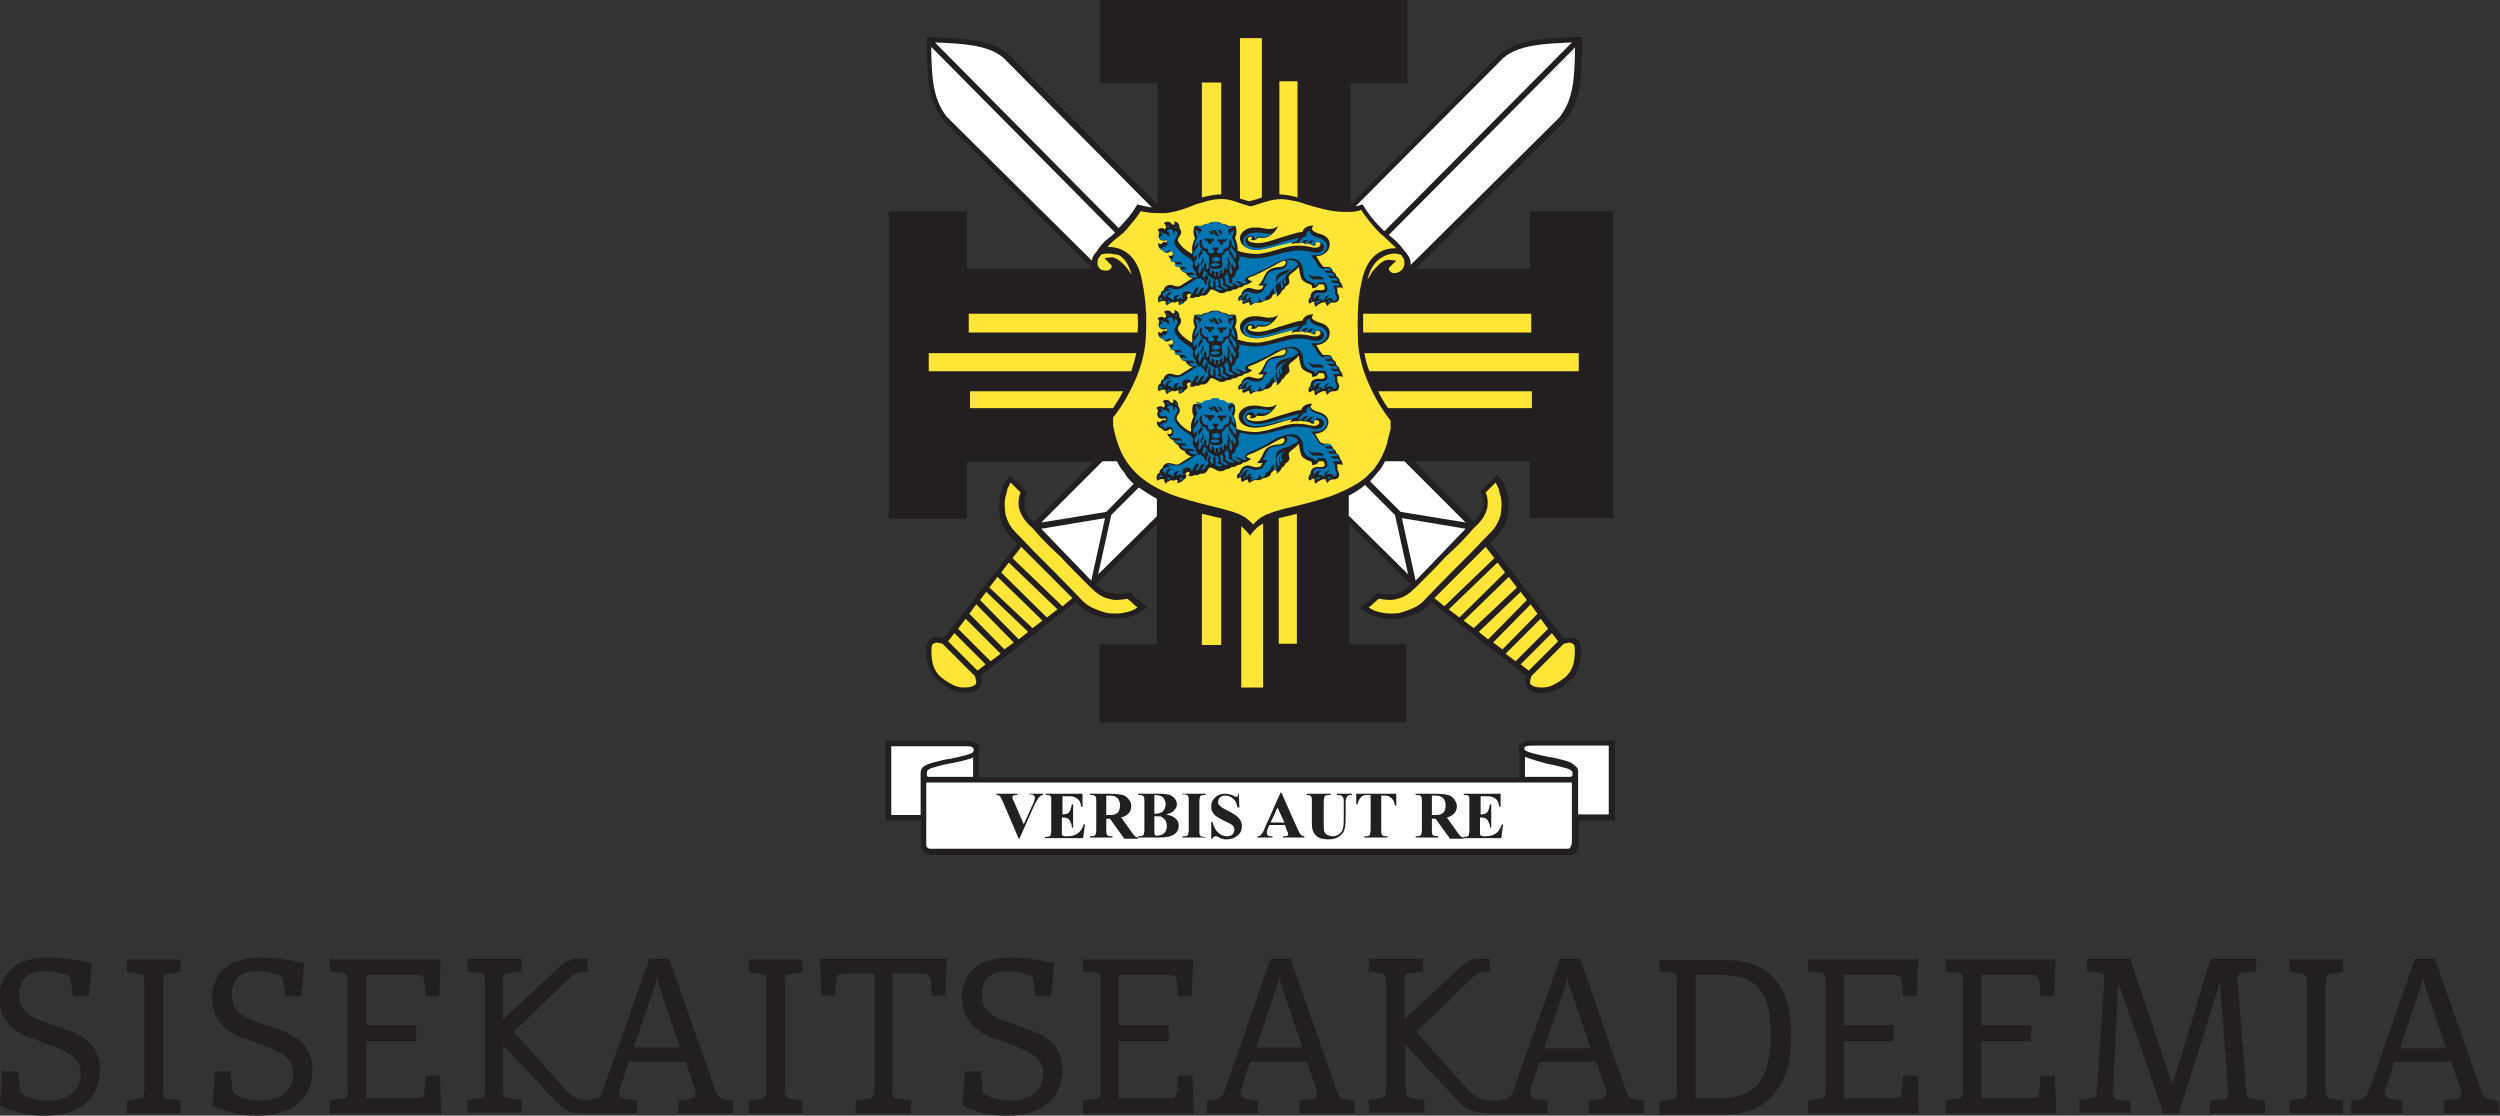 <?xml version="1.0" encoding="utf-8"?>
<!-- Generator: Adobe Illustrator 19.2.1, SVG Export Plug-In . SVG Version: 6.00 Build 0)  -->
<svg version="1.1" id="Layer_1" xmlns="http://www.w3.org/2000/svg" xmlns:xlink="http://www.w3.org/1999/xlink" x="0px" y="0px"
	 width="400px" height="178.5px" viewBox="0 0 400 178.5" style="enable-background:new 0 0 400 178.5;" xml:space="preserve">
<rect x="0" y="0" width="400" height="178.5" fill="#333333" stroke="none"/>
<style type="text/css">
	.st0{fill-rule:evenodd;clip-rule:evenodd;fill:#231F20;}
	.st1{fill-rule:evenodd;clip-rule:evenodd;fill:#FFE538;}
	.st2{fill-rule:evenodd;clip-rule:evenodd;fill:#FFFFFF;}
	.st3{fill-rule:evenodd;clip-rule:evenodd;fill:#0076B3;}
</style>
<g>
	<g>
		<path class="st0" d="M200,96.3C200,96.3,200,96.3,200,96.3L200,96.3z"/>
		<g>
			<g>
				<path class="st0" d="M175.3,93.5l9.8-9.7v19.3h-9.2v12.5H225v-12.5h-9.1V83.8l9.8,9.7c-0.9,0.8-1.6,1.3-2.3,1.5
					c-0.8,0.2-1.7,0.1-2.8-0.1l-0.2,0l-0.2,0.1c-0.4,0.3-0.6,0.6-0.8,0.8c-0.4,0.4-0.7,0.6-1.3,1.1l-0.5,0.4l0.5,0.3
					c0.9,0.7,1.8,1.1,2.8,1.3c1,0.2,2,0.2,3.2,0.1l0.1,0c1.3-0.4,2.2-0.7,3-1.1c0.7-0.4,1.3-0.9,1.9-1.5l15.2,11.8l-0.2,0.7l0,0.1
					c0,0.7,0.3,1.2,0.8,1.5c0.5,0.3,1.1,0.4,2.1,0.4c0.6,0,1.3-0.2,2-0.5c0.7-0.3,1.3-0.7,1.8-1.2c0.6-0.5,1.1-0.9,1.4-1.5
					c0.3-0.6,0.5-1.3,0.7-2.2l0,0c0.2-1.2,0.1-2-0.1-2.5c-0.3-0.7-0.8-1-1.6-1l-0.1,0l-0.9,0.2l-11.8-15.3c0.7-0.7,1.2-1.2,1.6-1.7
					c0.5-0.6,0.8-1.3,1.2-2.4l0-0.1c0.4-2.3,0.2-3-0.2-4.1c0-0.2-0.1-0.3-0.1-0.5l0-0.1c-0.1-0.2-0.2-0.3-0.2-0.4
					c-0.2-0.4-0.3-0.7-0.8-1.2l-0.3-0.4l-0.3,0.3l-2.2,2.1l-0.2,0.2l0.1,0.3c0.3,0.5,0.5,1.3,0.3,2.1c-0.1,0.7-0.6,1.6-1.5,2.5
					l-9.6-9.7h18.6v9.1h13.3V33.8h-13.3V43h-18.3l23.9-23.7l0,0c2.6-3.1,2.6-6.9,2.7-11c0-0.6,0-1.2,0-1.9l0-0.5l-0.5,0
					c-0.5,0-0.9,0-1.4,0.1c-4,0.1-8.5,0.3-11.2,2.7l0,0l-23.9,24V13.3h9.1V0h-49.2v13.3h9.2v19.4l-23.8-24l0,0
					c-2.8-2.4-7.2-2.5-11.2-2.7c-0.5,0-0.9,0-1.4-0.1l-0.5,0l0,0.5c0,0.6,0,1.2,0,1.9c0.1,4.2,0.2,7.9,2.7,11l0,0L174.8,43h-20.1
					v-9.2h-12.5v49.2h12.5v-9.1H175l-9.6,9.7c-1-0.9-1.4-1.7-1.5-2.5c-0.1-0.8,0.1-1.6,0.3-2.1l0.1-0.3l-0.2-0.2l-2.2-2.1l-0.3-0.3
					l-0.3,0.4c-0.4,0.5-0.6,0.7-0.8,1.2c0,0.1-0.1,0.2-0.2,0.4l0,0.1c0,0.2-0.1,0.3-0.1,0.5c-0.3,1.2-0.5,1.8-0.2,4.1l0,0.1
					c0.3,1,0.7,1.7,1.2,2.4c0.4,0.6,0.9,1.1,1.6,1.7L151,102.1l-0.9-0.2l-0.1,0c-0.8,0-1.3,0.3-1.6,1c-0.2,0.6-0.3,1.4-0.1,2.5l0,0
					c0.2,0.9,0.4,1.6,0.7,2.2c0.3,0.6,0.8,1.1,1.4,1.5c0.5,0.5,1.2,0.9,1.8,1.2c0.7,0.3,1.5,0.5,2,0.5c1,0,1.6-0.1,2.1-0.4
					c0.5-0.3,0.8-0.8,0.8-1.5l0-0.1l-0.2-0.7l15.2-11.8c0.6,0.6,1.1,1.1,1.9,1.5c0.8,0.4,1.7,0.8,3,1.1l0.1,0
					c1.2,0.1,2.2,0.1,3.2-0.1c1-0.2,1.8-0.6,2.8-1.3l0.5-0.3l-0.5-0.4c-0.6-0.5-0.9-0.8-1.3-1.1c-0.2-0.2-0.5-0.4-0.8-0.8l-0.2-0.1
					l-0.2,0c-1.1,0.2-2,0.3-2.8,0.1C176.9,94.8,176.2,94.4,175.3,93.5z"/>
				<g>
					<g>
						<path class="st1" d="M186.5,34.1c-0.1,0-0.1,0-0.2,0l0,0l0,0c-0.3,0-0.6,0-1,0v0c-0.9,0-1.8-0.1-2.8-0.3
							c-0.3,0.5-0.6,0.9-1,1.4c-0.4,0.5-0.9,1.1-1.6,1.9v0c-0.1,0.1-0.1,0.1-0.2,0.2l0,0l0,0l0,0l0,0l0,0l0,0l0,0v0l0,0l0,0l0,0l0,0
							l0,0l0,0l0,0l-0.1,0.1v0l-0.1,0l0,0l0,0l0,0l0,0l0,0l0,0l0,0l0,0l0,0l0,0l0,0l0,0l0,0l0,0l0,0l0,0l0,0l0,0l0,0l0,0l0,0
							l-0.1,0.1l0,0l0,0l0,0l0,0c-0.2,0.2-0.4,0.4-0.6,0.5c-0.5,0.4-1,0.8-1.6,1.5c1,0,2,0.2,2.9,0.8c1.1,0.7,1.9,1.9,2.4,3.6l0,0
							c0.4,1.6,0.6,3.1,0.8,4.9c0,0.4,0,0.8,0.1,1.3v0v0l0,0l0,0l0,0v0v0l0,0l0,0v0l0,0l0,0v0l0,0l0,0.1v0l0,0.1v0l0,0.1v0l0,0v0
							l0,0.1v0l0,0.1l0,0v0l0,0.1c0,1.2,0,2.5-0.1,3.9v0c-0.2,2.1-0.8,4.3-1.7,6.3c-1,2.3-2.3,4.4-3.5,5.9v1.3
							c0.5,2.6,1.3,4.8,2.7,6.5c1.4,1.8,3.4,3.2,6.3,4.4l0,0c0.5,0.2,1.1,0.4,1.7,0.6l0,0c2.2,0.7,4.3,1.2,6.3,1.7
							c0.4,0.1,0.8,0.2,1.1,0.3l0,0c1.2,0.3,2,0.6,2.7,1c0.6,0.3,1.1,0.8,1.6,1.3c0.5-0.5,1-1,1.6-1.3c0.7-0.4,1.6-0.7,2.7-1h0
							c0.3-0.1,0.7-0.2,1.1-0.3c2.2-0.5,4.6-1.1,7-1.9l0,0l0,0l0,0c0.2-0.1,0.3-0.1,0.5-0.2l0,0l0,0l0,0c0.2-0.1,0.3-0.1,0.5-0.2
							l0,0c1.9-0.8,3.4-1.6,4.6-2.6h0l0,0l0,0l0,0l0,0l0,0l0,0l0,0l0,0l0,0l0,0l0,0l0,0l0,0l0,0l0,0l0,0l0,0l0,0l0,0l0,0l0,0l0,0
							l0,0l0,0l0,0l0,0l0,0l0,0l0,0l0,0l0,0l0,0l0,0l0,0l0,0l0,0l0,0l0,0l0,0l0,0l0,0l0,0l0,0l0,0l0,0l0,0l0,0l0,0l0.1-0.1
							c0.4-0.4,0.8-0.8,1.2-1.2c1-1.3,1.7-2.7,2.2-4.4l0,0l0,0l0,0l0,0l0-0.2l0,0l0,0l0,0l0,0l0,0l0,0l0,0c0.2-0.6,0.3-1.2,0.5-1.9
							v-1.3c-1.2-1.5-2.5-3.6-3.5-5.9c-0.9-2-1.5-4.2-1.7-6.3v0c-0.1-2.4-0.1-4.3,0-6.1c0.1-1.8,0.4-3.3,0.8-4.9l0,0
							c0.5-1.7,1.3-2.9,2.4-3.6c0.9-0.6,1.9-0.8,2.9-0.8c-0.6-0.6-1.1-1-1.6-1.5l-0.1-0.1l0,0l0,0l0,0c-0.2-0.2-0.4-0.4-0.7-0.6l0,0
							c-0.2-0.2-0.4-0.4-0.6-0.6c0,0,0,0,0,0l0,0c0,0,0,0,0,0c-0.7-0.8-1.2-1.3-1.6-1.9c-0.4-0.5-0.7-0.9-1-1.4
							c-0.6,0.2-1.2,0.3-1.8,0.3v0c-0.4,0-0.9,0-1.3,0c-2.1-0.1-4-0.7-5.7-1.2c-0.8-0.3-1.5-0.5-2.2-0.6l0,0
							c-2.2-0.5-3.3-0.1-4.7,0.3c-0.6,0.2-1.2,0.4-1.9,0.6h-0.2c-0.7-0.2-1.3-0.4-1.9-0.6c-1.4-0.5-2.5-0.8-4.7-0.3h0
							c-0.7,0.2-1.4,0.4-2.1,0.6C189.7,33.4,188.2,33.9,186.5,34.1z"/>
						<path class="st1" d="M176.2,40.7c-0.1,0.2-0.4,0.5-0.5,0.7c-0.1,0.3-0.1,0.6-0.1,0.8c0,0.1,0,0.2,0.1,0.3l0,0v0l0,0v0l0,0v0v0
							l0,0l0,0c0,0,0,0.1,0,0.1l0,0l0,0l0,0l0,0v0l0,0l0,0v0l0,0v0l0,0l0,0l0,0v0l0,0v0l0,0l0,0l0,0l0,0c0.1,0.2,0.3,0.5,0.6,0.6
							l0,0l0,0l0,0l0,0l0,0l0,0l0,0l0,0l0,0l0,0l0,0l0,0l0,0l0,0l0,0l0,0l0,0l0,0l0,0l0,0l0,0l0,0l0,0l0,0l0,0l0,0l0,0l0,0l0,0l0,0
							l0,0l0,0l0,0l0,0l0,0v0c0,0,0,0,0.1,0l0,0l0,0c0.1,0,0.2,0.1,0.3,0.1l0,0l0,0l0,0c0.1,0,0.2,0,0.3,0h0c0.3,0,0.5-0.1,0.6-0.2
							c0.1-0.1,0.2-0.3,0.3-0.4c0-0.2-0.1-0.3-0.3-0.5c-0.1-0.1-0.2-0.1-0.3-0.3l-0.6-0.6l0.9-0.1c0.5-0.1,1,0.1,1.5,0.5
							c0.4,0.3,0.9,0.8,1.3,1.3l0,0c0.2,0.3,0.4,0.6,0.6,0.9c0,0,0-0.1,0-0.1l0,0c-0.4-1.5-1.1-2.5-2-3
							C178.3,40.7,177.3,40.4,176.2,40.7z"/>
						<path class="st1" d="M218.8,44.7c0.3-0.4,0.5-0.8,0.8-1.3l0,0c0.5-0.5,0.9-1,1.3-1.3c0.5-0.4,1-0.6,1.6-0.5l0.9,0.1l-0.6,0.6
							c-0.1,0.1-0.2,0.2-0.3,0.3h0c-0.2,0.1-0.3,0.3-0.3,0.5c0.1,0.2,0.2,0.3,0.3,0.4c0.1,0.1,0.3,0.2,0.6,0.2h0
							c0.3,0,0.6-0.1,0.8-0.2c0.3-0.2,0.5-0.4,0.6-0.6c0.1-0.2,0.2-0.5,0.2-0.7c0-0.2,0-0.5-0.1-0.8c-0.1-0.2-0.3-0.4-0.4-0.6
							c-1.1-0.5-2.4-0.1-3.3,0.5c-0.9,0.6-1.6,1.6-2,3l0,0C218.8,44.5,218.8,44.6,218.8,44.7z"/>
					</g>
					<path class="st1" d="M162,89.3l1.4-1.8l8.2,8.2l-1.6,1.3L162,89.3z M160.2,91.6l1.2-1.6l7.8,7.5l-1.7,1.3L160.2,91.6z
						 M158.3,94l1.3-1.7l7.2,7l-1.6,1.2L158.3,94z M156.8,96l1-1.3l6.7,6.4l-1.5,1.2L156.8,96z M155.1,98.2l1.1-1.5l6,6.1l-1.5,1.1
						L155.1,98.2z M153.3,100.6l1.2-1.6l5.6,5.6l-1.6,1.2L153.3,100.6z M180.4,95.8l0.7,0.6c0.3,0.3,0.5,0.5,0.9,0.8
						c-0.6,0.4-1.3,0.7-2,0.8c-0.8,0.2-1.7,0.2-2.8,0.1c-1.2-0.3-2.1-0.7-2.7-1c-0.7-0.4-1.2-0.8-1.7-1.4c0,0-2.8-2.9-4.2-4.3
						c-1.1-1.1-2.2-2.2-3.1-3.1c-0.8-0.8-1.4-1.5-1.8-1.9c-0.8-0.8-1.4-1.4-1.8-1.9c-0.4-0.6-0.7-1.1-1-2.1
						c-0.3-2.1-0.1-2.7,0.2-3.7l0.1-0.5l0.2-0.4c0.1-0.2,0.2-0.4,0.3-0.6l1.6,1.6c-0.3,0.6-0.4,1.4-0.3,2.3c0.2,1,0.8,2.2,2.2,3.4
						c1.8,2.1,2.8,3,4.3,4.4l0.4,0.4c0.9,1,2.1,2.2,3.2,3.3l1.4,1.4c1,1,1.9,1.6,2.9,1.8C178.3,96.1,179.2,96,180.4,95.8z
						 M156,108.2l0.2,0.8c0,0.4-0.1,0.6-0.4,0.7c-0.3,0.2-0.8,0.3-1.6,0.3c-0.5,0-1.1-0.1-1.7-0.4c-0.6-0.3-1.1-0.6-1.6-1
						c-0.6-0.4-0.9-0.8-1.2-1.3c-0.3-0.5-0.5-1.1-0.6-1.9c-0.1-1-0.1-1.6,0-2.1c0.1-0.3,0.4-0.4,0.8-0.5l0.9,0.2L156,108.2z
						 M151.7,102.6l1-1.3l5,5l-1.3,1L151.7,102.6z"/>
					<path class="st1" d="M220.6,95.8l-0.7,0.6c-0.3,0.3-0.5,0.5-0.9,0.8c0.6,0.4,1.3,0.7,2,0.8c0.8,0.2,1.7,0.2,2.8,0.1
						c1.2-0.3,2.1-0.7,2.7-1c0.7-0.4,1.2-0.8,1.7-1.4c0,0,2.8-2.9,4.2-4.3c1.1-1.1,2.2-2.2,3.1-3.1c0.8-0.8,1.4-1.5,1.8-1.9
						c0.8-0.8,1.4-1.4,1.8-1.9c0.4-0.6,0.7-1.1,1-2.1c0.3-2.1,0.1-2.7-0.2-3.7l-0.1-0.5l-0.2-0.4c-0.1-0.2-0.2-0.4-0.3-0.6l-1.6,1.6
						c0.3,0.6,0.4,1.4,0.3,2.3c-0.2,1-0.8,2.2-2.2,3.4c-1.8,2.1-2.8,3-4.3,4.4l-0.4,0.4c-0.9,1-2.1,2.2-3.2,3.3l-1.4,1.4
						c-1,1-1.9,1.6-2.9,1.8C222.7,96.1,221.8,96,220.6,95.8z M239.1,89.3l-1.4-1.8l-8.2,8.2l1.6,1.3L239.1,89.3z M240.8,91.6
						l-1.2-1.6l-7.8,7.5l1.7,1.3L240.8,91.6z M242.7,94l-1.3-1.7l-7.2,7l1.6,1.2L242.7,94z M244.3,96l-1-1.3l-6.7,6.4l1.5,1.2
						L244.3,96z M246,98.2l-1.1-1.5l-6,6.1l1.5,1.1L246,98.2z M247.7,100.6l-1.2-1.6l-5.6,5.6l1.6,1.2L247.7,100.6z M249.3,102.6
						l-1-1.3l-5,5l1.3,1L249.3,102.6z M245,108.2l-0.2,0.8c0,0.4,0.1,0.6,0.4,0.7c0.3,0.2,0.8,0.3,1.6,0.3c0.5,0,1.1-0.1,1.7-0.4
						c0.6-0.3,1.1-0.6,1.6-1c0.6-0.4,0.9-0.8,1.2-1.3c0.3-0.5,0.5-1.1,0.6-1.9c0.1-1,0.1-1.6,0-2.1c-0.1-0.3-0.4-0.4-0.8-0.5
						l-0.9,0.2L245,108.2z"/>
					<path class="st2" d="M215.9,82.6l9.4,9.3l-2.1-9.5l-4.8-4.8c-0.7,0.6-1.6,1.2-2.6,1.7V82.6z M219.2,77l4.9,4.9l10.4,1.7
						l-9.8-9.8h-3.1c-0.3,0.6-0.7,1.3-1.2,1.8C220,76.1,219.6,76.6,219.2,77z M184.3,33.2L160.6,9.3c-2.5-2.2-6.8-2.3-10.7-2.5
						l-0.3,0l29.4,29.7c0.8-0.9,1.3-1.4,1.7-1.9c0.4-0.5,0.7-1,1.1-1.6l0.2-0.3l0.3,0.1C183.1,33,183.7,33.1,184.3,33.2z
						 M178.4,37.2L149,7.5l0,0.7c0.1,4,0.2,7.6,2.5,10.5l23.2,23c0-0.2,0.1-0.3,0.1-0.5c0.2-0.4,0.5-0.8,0.7-1
						c0.8-1.3,1.6-1.9,2.4-2.5L178.4,37.2z M226.5,92.9l8-8.3l-10.2-1.7L226.5,92.9z"/>
					<path class="st2" d="M185.1,82.6l-9.4,9.3l2.1-9.5l4.4-4.4c0.9,0.6,1.8,1.2,2.9,1.8V82.6z M181.4,77.4l-4.4,4.5l-10.4,1.7
						l9.8-9.8h2.3c0.3,0.6,0.7,1.3,1.2,1.8C180.2,76.3,180.8,76.9,181.4,77.4z M174.6,92.9l-8-8.3l10.2-1.7L174.6,92.9z M216.9,33
						l23.6-23.7c2.5-2.2,6.8-2.3,10.7-2.5l0.3,0L221.5,37c-0.2-0.2-0.4-0.4-0.6-0.6c-0.7-0.7-1.2-1.3-1.6-1.8
						c-0.4-0.5-0.7-1-1.1-1.6l-0.2-0.3l-0.3,0.1C217.4,32.9,217.1,33,216.9,33z M222.2,37.6l29.8-30l0,0.7c-0.1,4-0.2,7.6-2.5,10.5
						l-23.8,23.6c0-0.4,0-0.7-0.2-1.2c-0.3-0.5-0.8-1.1-0.8-1.1C223.7,38.8,223,38.2,222.2,37.6L222.2,37.6z"/>
					<path class="st1" d="M181,59.4c0.3-1,0.6-1.9,0.8-2.9h-33.2v2.9H181z M178.1,65.3c0.5-0.8,1.1-1.7,1.6-2.7h-24.5v2.7H178.1z
						 M220.5,62.6c0.5,1,1,1.9,1.6,2.7h23v-2.7H220.5z M218.3,56.5c0.2,1,0.4,2,0.8,2.9h33.5v-2.9H218.3z M218.1,50.2
						c0,0.9,0,1.9,0,3h26.9v-3H219H218.1z M204.6,31.1c0.6,0,1.4,0.1,2.3,0.3l0.7,0.2V13h-2.9V31.1z M198.5,31.8
						c0.4,0.1,0.9,0.3,1.4,0.4c0.7-0.2,1.2-0.3,1.7-0.5l0.3-0.1V6.1h-3.5V31.8z M192.3,31.6c0.3-0.1,0.5-0.1,0.8-0.2
						c0.9-0.2,1.7-0.3,2.3-0.3V13.2h-3.1V31.6z M182,50.2l-27,0v3h27C182.1,52.1,182.1,51.1,182,50.2z M195.4,82.9l-1-0.2l-2.1-0.5
						v21h3.1V82.9z M202,83.8c-0.7,0.4-1.2,0.9-1.7,1.5l-0.3,0.4l-0.3-0.4c-0.4-0.4-0.7-0.8-1.1-1.1v25.8h3.5V83.8z M207.5,82.2
						l-2,0.5l-0.9,0.2v20.1h2.9V82.2z"/>
				</g>
			</g>
			<g>
				<g>
					<path class="st0" d="M156.6,120.3v4.1c28.8,0,57.7,0,86.5,0v-4c-0.1-0.2-0.1-0.4-0.1-0.6c0-0.3,0.1-0.5,0.3-0.7
						c0.1-0.2,0.3-0.3,0.6-0.4c0.4-0.2,0.9-0.2,1.5-0.2h0l12.6,0l0.4,0v12.8h-5.8v3.5c0,0.4,0,0.9-0.2,1.3c-0.2,0.4-0.7,0.7-1.2,0.7
						l-102.2,0c-0.9,0-1.2-0.4-1.5-0.9c-0.1-0.3-0.1-0.6-0.1-1v-3.6h-5.7v-12.8l0.4,0l12.3,0h0c0.5,0,1,0,1.4,0.2
						c0.2,0.1,0.4,0.2,0.6,0.4c0.2,0.2,0.3,0.4,0.3,0.7C156.7,119.9,156.6,120.1,156.6,120.3z"/>
					<path class="st2" d="M147.3,130.3v-6.1l0-0.2l0-0.3c0-0.8,0.5-1.1,0.9-1.3l0.2-0.1c0.5-0.2,1.3-0.4,2.1-0.6l0.9-0.2l0.7-0.1
						c1.3-0.3,3.4-0.7,3.6-1.1c0.1-0.1,0.1-0.3,0.1-0.4c0-0.1,0-0.1-0.1-0.2c-0.1-0.1-0.1-0.1-0.2-0.2c-0.3-0.1-0.6-0.1-1-0.1
						l-11.9,0v11H147.3z M155.7,124.4v-3.2c-0.9,0.4-2.4,0.7-3.4,0.9l-0.6,0.1l-0.9,0.2c-0.7,0.2-1.5,0.4-1.8,0.5l-0.2,0.1
						c-0.2,0.1-0.5,0.3-0.5,0.5l0,0.5c0,0.2,0.1,0.3,0.3,0.3H155.7z M148.2,125.2v9.6c0,0.2,0,0.4,0,0.6c0.1,0.1,0.3,0.4,0.6,0.4
						h102c0.3,0,0.4-0.1,0.5-0.3c0.1-0.2,0.2-0.5,0.2-0.8v-9.5h-0.2h-0.2H148.6h-0.2L148.2,125.2z M252.5,130.3h4.9v-11l-12.1,0
						c-0.4,0-0.8,0-1.1,0.1c-0.1,0-0.2,0.1-0.2,0.1c0,0-0.1,0.1-0.1,0.2c0,0.1,0,0.2,0.1,0.3c0.3,0.4,2.4,0.8,3.7,1.1l0.7,0.1
						l0.9,0.2c0.8,0.2,1.6,0.4,2,0.6l0.3,0.2c0.4,0.3,0.9,0.6,0.9,1.2v0.3V130.3z M244,121.1v3.2h7.2c0.3,0,0.4-0.2,0.4-0.4l0-0.3
						c0-0.2-0.3-0.4-0.5-0.5l-0.2-0.1c-0.4-0.1-1.1-0.3-1.9-0.5l-0.9-0.2l-0.6-0.1C246.5,121.9,245,121.5,244,121.1z"/>
				</g>
				<path class="st0" d="M236.9,127.4v2.9h0.1c0.4,0,0.8-0.1,1-0.4c0.2-0.3,0.3-0.7,0.4-1.2h0.2v3.7h-0.2c0-0.4-0.1-0.7-0.3-1
					c-0.1-0.3-0.3-0.4-0.5-0.5c-0.2-0.1-0.4-0.1-0.8-0.1v2c0,0.4,0,0.6,0,0.7c0,0.1,0.1,0.2,0.2,0.2c0.1,0.1,0.2,0.1,0.4,0.1h0.4
					c0.7,0,1.2-0.2,1.6-0.5c0.4-0.3,0.7-0.8,0.9-1.4h0.2l-0.3,2.2h-6.1v-0.2h0.2c0.2,0,0.4,0,0.5-0.1c0.1,0,0.2-0.1,0.2-0.2
					c0-0.1,0.1-0.3,0.1-0.7v-4.7c0-0.3,0-0.5,0-0.6c0-0.1-0.1-0.2-0.2-0.3c-0.1-0.1-0.3-0.1-0.5-0.1h-0.2V127h5.9v2.1h-0.2
					c-0.1-0.5-0.2-0.9-0.4-1.1c-0.2-0.2-0.4-0.4-0.8-0.5c-0.2-0.1-0.6-0.1-1.1-0.1H236.9z M229.1,127.3v3.1h0.3c0.5,0,0.8,0,1.1-0.1
					c0.2-0.1,0.4-0.2,0.6-0.5c0.1-0.2,0.2-0.5,0.2-0.9c0-0.5-0.1-0.9-0.4-1.2c-0.3-0.3-0.7-0.4-1.2-0.4H229.1z M229.1,130.8v2
					c0,0.4,0,0.6,0.1,0.7c0,0.1,0.1,0.2,0.2,0.2s0.3,0.1,0.7,0.1v0.2h-3.6v-0.2c0.3,0,0.5,0,0.7-0.1c0.1-0.1,0.2-0.1,0.2-0.2
					c0-0.1,0.1-0.3,0.1-0.7v-4.6c0-0.4,0-0.6-0.1-0.7c0-0.1-0.1-0.2-0.2-0.2c-0.1-0.1-0.3-0.1-0.7-0.1V127h3.3
					c0.9,0,1.5,0.1,1.9,0.2c0.4,0.1,0.7,0.3,1,0.7c0.2,0.3,0.4,0.7,0.4,1.1c0,0.5-0.2,1-0.6,1.3c-0.2,0.2-0.6,0.4-1,0.5l1.7,2.4
					c0.2,0.3,0.4,0.5,0.5,0.6c0.1,0.1,0.3,0.2,0.5,0.2v0.2h-2.2l-2.3-3.2H229.1z M223.4,127v1.9h-0.2c-0.1-0.4-0.2-0.8-0.4-1
					c-0.1-0.2-0.3-0.3-0.6-0.5c-0.1-0.1-0.4-0.1-0.7-0.1H221v5.5c0,0.4,0,0.6,0.1,0.7c0,0.1,0.1,0.2,0.2,0.2
					c0.1,0.1,0.3,0.1,0.5,0.1h0.2v0.2h-3.7v-0.2h0.2c0.2,0,0.4,0,0.5-0.1c0.1,0,0.2-0.1,0.2-0.3c0-0.1,0.1-0.3,0.1-0.7v-5.5h-0.5
					c-0.5,0-0.8,0.1-1,0.3c-0.3,0.3-0.5,0.7-0.6,1.2H217V127H223.4z M209.2,127h3.7v0.2h-0.2c-0.3,0-0.5,0-0.6,0.1
					c-0.1,0.1-0.2,0.1-0.2,0.2c0,0.1-0.1,0.4-0.1,0.8v3.5c0,0.6,0,1.1,0.1,1.3c0.1,0.2,0.3,0.4,0.5,0.5c0.2,0.1,0.5,0.2,0.8,0.2
					c0.4,0,0.7-0.1,1-0.3c0.3-0.2,0.5-0.4,0.6-0.7c0.1-0.3,0.2-0.8,0.2-1.6v-2.9c0-0.3,0-0.5-0.1-0.7c-0.1-0.1-0.1-0.2-0.3-0.3
					c-0.2-0.1-0.4-0.1-0.7-0.1V127h2.4v0.2h-0.1c-0.2,0-0.4,0-0.5,0.1c-0.1,0.1-0.2,0.2-0.3,0.4c0,0.1-0.1,0.3-0.1,0.6v2.7
					c0,0.8-0.1,1.4-0.2,1.8c-0.1,0.4-0.4,0.7-0.8,1c-0.4,0.3-1,0.5-1.7,0.5c-0.6,0-1.1-0.1-1.4-0.2c-0.5-0.2-0.8-0.5-1-0.9
					c-0.2-0.3-0.3-0.8-0.3-1.4v-3.5c0-0.4,0-0.7-0.1-0.8c0-0.1-0.1-0.2-0.2-0.2c-0.1-0.1-0.3-0.1-0.6-0.1L209.2,127z M205.5,131.6
					l-1.1-2.4l-1.1,2.4H205.5z M205.6,132h-2.5l-0.3,0.7c-0.1,0.2-0.1,0.4-0.1,0.6c0,0.2,0.1,0.3,0.2,0.4c0.1,0.1,0.3,0.1,0.7,0.1
					v0.2h-2.4v-0.2c0.3,0,0.5-0.1,0.6-0.3c0.2-0.2,0.4-0.5,0.6-1.1l2.5-5.6h0.1l2.6,5.8c0.2,0.5,0.4,0.9,0.6,1
					c0.1,0.1,0.3,0.2,0.5,0.2v0.2h-3.4v-0.2h0.1c0.3,0,0.5,0,0.6-0.1c0.1-0.1,0.1-0.1,0.1-0.2c0-0.1,0-0.1,0-0.2l-0.2-0.4L205.6,132
					z M198.2,126.8l0.1,2.4H198c-0.1-0.6-0.3-1.1-0.7-1.4c-0.4-0.4-0.8-0.5-1.3-0.5c-0.4,0-0.6,0.1-0.8,0.3
					c-0.2,0.2-0.3,0.4-0.3,0.7c0,0.2,0,0.3,0.1,0.4c0.1,0.2,0.3,0.3,0.5,0.5c0.2,0.1,0.5,0.3,1.1,0.6c0.8,0.4,1.4,0.8,1.7,1.2
					c0.3,0.4,0.4,0.8,0.4,1.2c0,0.6-0.2,1.1-0.7,1.5c-0.5,0.4-1,0.6-1.8,0.6c-0.2,0-0.4,0-0.6-0.1c-0.2,0-0.4-0.1-0.7-0.3
					c-0.2-0.1-0.3-0.1-0.4-0.1c-0.1,0-0.2,0-0.3,0.1c-0.1,0.1-0.2,0.2-0.2,0.3h-0.2v-2.7h0.2c0.2,0.7,0.4,1.3,0.9,1.7
					c0.4,0.4,0.9,0.6,1.4,0.6c0.4,0,0.7-0.1,0.9-0.3c0.2-0.2,0.3-0.5,0.3-0.7c0-0.2,0-0.3-0.1-0.5c-0.1-0.2-0.2-0.3-0.4-0.4
					c-0.2-0.1-0.5-0.3-1-0.5c-0.6-0.3-1.1-0.6-1.4-0.8c-0.3-0.2-0.5-0.5-0.6-0.7c-0.2-0.3-0.2-0.6-0.2-0.9c0-0.6,0.2-1,0.6-1.4
					c0.4-0.4,0.9-0.6,1.6-0.6c0.2,0,0.5,0,0.7,0.1c0.2,0,0.4,0.1,0.6,0.2c0.2,0.1,0.4,0.2,0.5,0.2c0.1,0,0.2,0,0.2-0.1
					c0.1-0.1,0.1-0.2,0.1-0.4H198.2z M192.9,133.8v0.2h-3.7v-0.2h0.2c0.2,0,0.4,0,0.5-0.1c0.1,0,0.2-0.1,0.2-0.2
					c0-0.1,0.1-0.3,0.1-0.7v-4.7c0-0.4,0-0.6-0.1-0.7c0-0.1-0.1-0.2-0.2-0.2c-0.1-0.1-0.3-0.1-0.5-0.1h-0.2V127h3.7v0.2h-0.2
					c-0.2,0-0.4,0-0.5,0.1c-0.1,0-0.2,0.1-0.2,0.2c0,0.1-0.1,0.3-0.1,0.7v4.7c0,0.4,0,0.6,0.1,0.7c0,0.1,0.1,0.2,0.2,0.2
					c0.1,0.1,0.3,0.1,0.5,0.1H192.9z M184.7,130.6v2.3l0,0.3c0,0.2,0,0.3,0.1,0.4c0.1,0.1,0.2,0.1,0.4,0.1c0.3,0,0.5-0.1,0.8-0.2
					c0.2-0.1,0.4-0.3,0.5-0.5c0.1-0.2,0.2-0.5,0.2-0.8c0-0.3-0.1-0.6-0.2-0.9c-0.2-0.3-0.4-0.4-0.6-0.6
					C185.7,130.6,185.3,130.6,184.7,130.6L184.7,130.6z M184.7,130.2c0.5,0,0.9-0.1,1.1-0.2c0.2-0.1,0.4-0.3,0.5-0.5
					c0.1-0.2,0.2-0.5,0.2-0.8c0-0.3-0.1-0.6-0.2-0.8c-0.1-0.2-0.3-0.4-0.5-0.5c-0.2-0.1-0.6-0.2-1.1-0.2L184.7,130.2z M186.6,130.3
					c0.7,0.2,1.1,0.3,1.4,0.6c0.4,0.3,0.6,0.7,0.6,1.2c0,0.5-0.2,1-0.6,1.3c-0.5,0.4-1.3,0.6-2.3,0.6h-3.6v-0.2c0.3,0,0.5,0,0.7-0.1
					c0.1-0.1,0.2-0.1,0.2-0.2c0-0.1,0.1-0.3,0.1-0.7v-4.6c0-0.4,0-0.6-0.1-0.7c0-0.1-0.1-0.2-0.2-0.2c-0.1-0.1-0.3-0.1-0.7-0.1V127
					h3.4c0.8,0,1.4,0.1,1.7,0.2c0.3,0.1,0.6,0.4,0.8,0.6c0.2,0.3,0.3,0.6,0.3,0.9c0,0.3-0.1,0.6-0.4,0.9
					C187.7,129.9,187.3,130.1,186.6,130.3z M177,127.3v3.1h0.3c0.5,0,0.8,0,1.1-0.1c0.2-0.1,0.4-0.2,0.6-0.5
					c0.1-0.2,0.2-0.5,0.2-0.9c0-0.5-0.1-0.9-0.4-1.2c-0.3-0.3-0.7-0.4-1.2-0.4H177z M177,130.8v2c0,0.4,0,0.6,0.1,0.7
					c0,0.1,0.1,0.2,0.2,0.2c0.1,0.1,0.3,0.1,0.7,0.1v0.2h-3.6v-0.2c0.3,0,0.5,0,0.7-0.1c0.1-0.1,0.2-0.1,0.2-0.2
					c0-0.1,0.1-0.3,0.1-0.7v-4.6c0-0.4,0-0.6-0.1-0.7c0-0.1-0.1-0.2-0.2-0.2c-0.1-0.1-0.3-0.1-0.7-0.1V127h3.3
					c0.9,0,1.5,0.1,1.9,0.2c0.4,0.1,0.7,0.3,1,0.7c0.3,0.3,0.4,0.7,0.4,1.1c0,0.5-0.2,1-0.6,1.3c-0.2,0.2-0.6,0.4-1,0.5l1.7,2.4
					c0.2,0.3,0.4,0.5,0.5,0.6c0.1,0.1,0.3,0.2,0.5,0.2v0.2h-2.2l-2.3-3.2H177z M170,127.4v2.9h0.1c0.4,0,0.8-0.1,1-0.4
					c0.2-0.3,0.3-0.7,0.4-1.2h0.2v3.7h-0.2c0-0.4-0.1-0.7-0.3-1c-0.1-0.3-0.3-0.4-0.5-0.5c-0.2-0.1-0.4-0.1-0.8-0.1v2
					c0,0.4,0,0.6,0,0.7c0,0.1,0.1,0.2,0.2,0.2c0.1,0.1,0.2,0.1,0.4,0.1h0.4c0.7,0,1.2-0.2,1.6-0.5c0.4-0.3,0.7-0.8,0.9-1.4h0.2
					l-0.3,2.2h-6.1v-0.2h0.2c0.2,0,0.4,0,0.5-0.1c0.1,0,0.2-0.1,0.2-0.2c0-0.1,0.1-0.3,0.1-0.7v-4.7c0-0.3,0-0.5,0-0.6
					c0-0.1-0.1-0.2-0.2-0.3c-0.1-0.1-0.3-0.1-0.5-0.1h-0.2V127h5.9v2.1H173c-0.1-0.5-0.2-0.9-0.4-1.1c-0.2-0.2-0.4-0.4-0.8-0.5
					c-0.2-0.1-0.6-0.1-1.1-0.1H170z M166.9,127v0.2c-0.3,0-0.5,0.2-0.7,0.4c-0.1,0.2-0.4,0.6-0.7,1.2l-2.4,5.4H163l-2.4-5.6
					c-0.3-0.7-0.5-1.1-0.6-1.2c-0.1-0.1-0.3-0.2-0.6-0.2V127h3.4v0.2h-0.1c-0.3,0-0.5,0-0.6,0.1c-0.1,0.1-0.1,0.1-0.1,0.2
					c0,0.1,0,0.1,0,0.2c0,0.1,0.1,0.3,0.3,0.7l1.5,3.5l1.4-3.1c0.2-0.4,0.3-0.6,0.3-0.8c0-0.1,0.1-0.2,0.1-0.3c0-0.1,0-0.2-0.1-0.3
					c-0.1-0.1-0.1-0.1-0.2-0.2c-0.1-0.1-0.3-0.1-0.6-0.1V127H166.9z"/>
			</g>
		</g>
		<g>
			<path class="st1" d="M194.5,70.2c-0.1,0-0.2,0-0.3,0c-0.2,0-0.3,0-0.4,0.1c-0.1-0.3-0.1-0.4-0.1-0.7c0-0.3,0-0.4,0-0.7l0,0
				c0.1,0,0.1,0,0.2,0c0.3,0,0.5-0.1,0.6-0.3c0-0.1,0.1-0.1,0.1-0.2c0,0.1,0,0.2,0.1,0.2c0.1,0.2,0.3,0.3,0.6,0.3c0.1,0,0.1,0,0.2,0
				l0,0c0,0.3,0,0.4,0,0.7c0,0.3,0,0.4-0.1,0.7c-0.1-0.1-0.2-0.1-0.4-0.1C194.7,70.1,194.6,70.2,194.5,70.2L194.5,70.2z"/>
			<path class="st0" d="M211.8,71h0.7c0.4,0,0.7,0.4,0.8,0.8c0.3,0.1,0.5,0.4,0.5,0.7c0.3,0.1,0.6,0.6,0.6,0.9
				c0.3,0.3,0.5,0.8,0.4,1.1c0,0-0.1-0.2-0.2-0.2c-0.1,0-0.1,0-0.2,0h-0.5c0.1,0.2,0.1,0.6,0.1,0.9c0.4,0.5,0.4,1.4-0.4,1.5
				c-0.2,0-0.3,0-0.5,0c-0.3,0.1-0.5,0.2-0.7,0.6c-0.1-0.2-0.3-0.3-0.3-0.5c0-0.1,0-0.2,0-0.2c-0.1,0.1-0.3,0.1-0.5,0.1
				c-0.5,0.2-0.7,0.3-1.1,0.7c-0.1-0.2-0.2-0.3-0.2-0.6c0-0.1,0-0.2,0-0.3c-0.3,0.1-0.5,0.2-0.8,0.4c-0.1-0.2-0.2-0.3-0.1-0.6
				c0.1-0.3,0.2-0.4,0.3-0.5c-0.1-0.5,0.4-1.1,1.1-1.1c0.5,0,1.4,0.2,1.1-0.6c0-0.1-0.1-0.2-0.2-0.3H211c-0.2,0.4-0.5,0.6-1.1,0.6
				c0.1-0.1,0-0.3,0-0.4c-0.2-0.3-0.4-0.2-0.8-0.4c-0.7-0.4-0.9-0.5-1.1-1.5c-0.1-0.3-0.1-0.7-0.2-1.1c-0.3,0.4-0.7,0.7-1.1,1
				c-0.2,0.1-0.6,0.5-0.5,0.8c0.1,0.4,0.2,0.6,0,0.9c0,0.1-0.1,0.1-0.2,0.2c-0.1,0.1-0.2,0.2-0.3,0.2c-0.1,0.3-0.3,0.6-0.6,0.7
				c-0.1,0.4-0.5,0.8-0.9,1c0,0,0-0.1,0.1-0.2c0-0.1,0-0.1,0-0.2L204,75c-0.2,0.3-0.4,0.5-0.6,0.6c0,0.5-0.7,0.9-1.3,0.9
				c-0.3,0.3-0.8,0.4-1.3,0.3c-0.3,0.1-0.6,0.2-0.9,0.5c-0.2-0.3-0.3-0.4-0.2-0.6c-0.4,0.1-0.6,0.2-1,0.4c-0.1-0.2-0.2-0.3-0.1-0.6
				c0,0,0-0.1,0-0.1c-0.2,0-0.3,0-0.6,0.2c-0.1-0.3-0.2-0.5,0.1-0.8c0.1-0.1,0.2-0.2,0.3-0.2c0-0.6,0.8-1.3,1.5-1.1
				c0.7,0.2,1.1,0.4,1.8,0.1c0.1-0.1,0.1-0.1,0.1-0.2c0.1-0.1,0.1-0.2,0.2-0.3c-0.1,0-0.2,0-0.2,0c-0.2,0-0.3,0-0.4,0
				c-0.1,0-0.3-0.1-0.3-0.1c0.5-0.3,0.6-0.6,1.1-1.6c0.4-0.9,1.2-1.2,2.4-1.3c1,0,1.2-1,0.6-1c-0.7,0.3-1.6,0.8-2.1,1.1
				c-1,0.5-1.9,1-2.9,1.4c-0.1,0-0.9,0.3-0.7,0.5c0.2,0.2,0.4,0.2,0.7,0.3c-0.4,0.3-0.8,0.6-1.3,0.6c-0.2,0.3-0.6,0.4-0.9,0.4
				c-0.2,0.2-0.6,0.4-0.9,0.3c-0.2,0.2-0.6,0.4-1,0.4c-0.3,0.3-0.9,0.4-1.3,0.2c-0.2-0.1-0.9-0.5-1.1-0.5c-0.5,0-0.4,0.8-1.2,1
				c-0.2,0-0.3,0-0.5,0c-0.2,0.2-0.6,0.3-0.9,0.2c-0.4,0.3-0.6,0.2-1,0.1c0.2-0.1,0.4-0.6,0-0.6c-0.2,0-0.5,0.2-0.4,0.4
				c0.1,0.1,0.2,0.3,0,0.6c-0.1,0.1-0.2,0.2-0.3,0.2c-0.1,0.1-0.2,0.3-0.4,0.4c-0.2,0.1-0.4,0.2-0.6,0.2c0-0.2,0-0.4,0-0.5
				c0,0-0.1,0-0.1,0c0,0-0.1,0-0.1-0.1c-0.2,0.2-0.5,0.3-0.8,0.1c-0.4,0.2-0.7,0.3-0.9,0.6c-0.1-0.2-0.3-0.4-0.2-0.7
				c-0.3-0.1-0.7-0.1-1.1,0.2c-0.2-0.3-0.2-0.7,0-1c0.1-0.1,0.1-0.2,0.3-0.2c0-0.5,0.2-0.6,0.5-0.8c0.1-0.6,0.7-0.9,1.2-0.8
				c0.6,0.1,1,0.4,1.5,0.1l1.6-1l0.4-0.2h-0.1c-0.3,0-0.9-0.4-1-0.7l-0.1-0.2h-0.1c-0.3,0-0.7-0.4-0.8-0.7l-0.1-0.2
				c-0.3-0.1-0.6-0.4-0.7-0.6l-0.1-0.2c-0.3,0-0.6-0.4-0.8-0.7l-0.2-0.4c0.2,0.2,0.6,0.2,0.7,0c0.3-0.3-0.1-0.8-0.3-0.6
				c-0.3,0.2-0.6,0.4-1,0.1c-0.1-0.1-0.2-0.2-0.3-0.3c-0.2,0-0.3-0.1-0.5-0.3c-0.1-0.2-0.2-0.3-0.2-0.6l0-0.2
				c0.3,0.1,0.4,0.2,0.6,0.1c0-0.1,0.1-0.2,0.2-0.2c0.1-0.1,0.1-0.1,0.2-0.1c0,0,0.1,0,0.1,0c0.1,0,0.1,0.1,0.2,0.1
				c0.1,0,0.2-0.2,0.1-0.3c0,0,0-0.1-0.1-0.1c-0.1,0.1-0.2,0.1-0.3,0.1c-0.1,0-0.3,0-0.4,0c-0.5-0.1-0.7-0.8-0.4-1.2
				c0-0.1-0.1-0.2-0.1-0.3c-0.1-0.1-0.1-0.2-0.2-0.2c0.1-0.2,0.4-0.3,0.7-0.3c0.2,0,0.3,0.1,0.5,0.2c0-0.1,0.1-0.2,0.2-0.3
				c-0.1-0.3-0.1-0.5-0.4-0.7c0.2-0.1,0.4-0.3,0.8-0.2c0.3,0.1,0.4,0.2,0.5,0.4c0.1,0,0.2,0,0.3,0.1c0.1-0.1,0.2-0.3,0.1-0.6
				c0.4,0.1,0.7,0.3,0.8,0.8c0,0.1,0,0.2,0,0.3c0.3,0.3,0.4,0.8,0.1,1.2c-0.5,0.6-0.4,0.9,0.1,1.5c0.4,0.5,1.2,1.1,1.8,1.4
				c0-0.1,0.1-0.2,0.1-0.3c-0.2-0.7,0.1-1.6,0.4-2.2c-0.3-0.6-0.3-1.2-0.1-1.9c0.4-0.1,0.8-0.1,1.1,0c0.3-0.3,0.8-0.4,1.2-0.4
				c0.2-0.3,0.6-0.3,1-0.3c0.4,0,0.8,0,1,0.3c0.4,0,0.9,0.1,1.2,0.4c0.4-0.1,0.7-0.1,1.1,0c0.2,0.6,0.2,1.2-0.1,1.9
				c0.3,0.6,0.5,1.4,0.4,2c1,0.4,2.6,0.6,3.6,0.5c0.9-0.2,1.4-0.2,2.2-0.5c2.3-0.6,2.9-1,5.3-0.7c0.5,0.1,1.4,0.4,1.9,0.1
				c0.5-0.2,0.3-0.8-0.2-0.8c-0.4,0-0.4,0.4-0.3,0.6c-0.3,0-0.6,0-0.8-0.3c-0.1,0-0.2,0-0.3,0c-0.1,0-0.2,0-0.3-0.1
				c-0.2,0-0.3,0.1-0.4,0c-0.2,0-0.5-0.1-0.5-0.1c0,0-0.1,0-0.2,0.1c-0.1,0-0.2,0-0.3,0c-0.3,0-0.3,0-0.5,0c-0.1,0-0.2,0.1-0.3,0.1
				c-0.1,0-0.2,0.1-0.3,0.1c0.1-0.1,0.1-0.2,0.2-0.3c0-0.1,0.1-0.1,0.1-0.2c-0.5,0.1-1,0.2-1.6,0.4c-1.3,0.4-3.4,1.1-4.8,0.9
				c-0.9-0.1-1.9-0.5-2.1-1.6c-0.1-0.8,0.5-1.4,1.2-1.7c0.5-0.2,0.9-0.2,1.4-0.2c0.6,0,0.9,0.1,1.6,0.2c0.2,0,0.4,0.1,0.7,0
				c0.3,0,0.4,0,0.6-0.1c0.2-0.1,0.4-0.2,0.6-0.3c-0.1,0.2-0.2,0.3-0.3,0.5c-0.1,0.2-0.3,0.4-0.4,0.5c-0.5,0.5-1.2,1.1-2.5,0.8
				c-0.2,0.4-0.8,0.5-1.2,0.4c0.2-0.1,0.3-0.4,0.1-0.5c-0.5-0.2-1,0.7,0.2,0.9c1.6,0.4,3.4-0.5,4.9-0.9c1.1-0.3,2-0.7,3.1-0.8
				c0.1-0.6,0.9-1,1.5-1c0,0,0.1,0,0.2,0c0.1,0,0.1,0,0.2,0c-0.1,0-0.2,0-0.2,0.1c-0.2,0.2-0.3,0.4-0.1,0.6c0,0.1,0.1,0.1,0.2,0.2
				c0.4,0.3,1,0.4,1.5,0.6c0.8,0.4,1.2,1,1,1.8c-0.2,0.9-1.2,1.5-2.1,1.5c0.1,0.1,0.4,0.7,0.6,1c0.1,0.1,0.2,0.3,0.3,0.4
				C211.7,70.9,211.7,71,211.8,71L211.8,71z"/>
			<path class="st3" d="M191.7,72.6c-0.3-0.2-0.4-0.6-0.4-0.9c-0.4-0.3-0.6-0.9-0.4-1.4c-0.1-0.2-0.2-0.4-0.3-0.6
				c-0.5-0.3-1.2-0.7-1.8-1.3c-0.6-0.6-1.1-1.3-0.8-1.9c0.2-0.4,0.7-0.9,0.2-1.3c-0.1,0-0.1-0.1-0.2-0.1c0,0.5-0.3,0.6-0.3,0.6
				c0.1-0.4,0-0.6-0.1-0.7c-0.3-0.2-0.6-0.2-0.8,0.1c0,0-0.1,0.1-0.1,0.1l0,0c0.1,0.1,0.2,0.1,0.3,0.2c0.1,0.1,0.1,0.2,0.1,0.4
				c0,0.1,0,0.2-0.1,0.3c0-0.1-0.1-0.2-0.2-0.3c-0.1-0.1-0.2-0.2-0.4-0.2c-0.1,0-0.2,0-0.3,0c0,0.3-0.2,0.4-0.5,0.4
				c-0.2,0.2,0,0.7,0.4,0.6c0.1,0,0.1,0,0.2,0c0.1,0,0.1,0,0.2-0.1c0.1,0,0.2,0.1,0.3,0.2c0.1,0.1,0.1,0.2,0.1,0.4
				c0,0.3-0.2,0.6-0.5,0.6c-0.2,0-0.3-0.2-0.3,0c0.1,0.1,0.1,0.1,0.1,0.2c0.1,0.1,0,0.2,0,0.4c0,0.1,0,0.2,0.1,0.2
				c0.1,0.1,0.3,0.1,0.4,0c0.3-0.2,0.5-0.4,0.9,0c0.4,0.4,0.3,1.2-0.3,1.4c0,0,0,0.1,0.1,0.1c0.1,0.1,0.1,0.1,0.3,0.1h0.9
				c0.2,0,0.3,0,0.4,0.1c0.1,0.1,0.1,0.1,0.2,0.2c0.1,0.1,0.1,0.1,0.1,0.2c-0.1-0.1-0.1-0.1-0.2-0.1c-0.1,0-0.1,0-0.2,0h-0.9
				c0,0.1,0.1,0.3,0.2,0.3c0.1,0.1,0.2,0.1,0.3,0.1h0.8c0.2,0,0.3,0,0.4,0.1c0.1,0.1,0.1,0.1,0.2,0.2c0.1,0.1,0.1,0.1,0.2,0.2
				c-0.1-0.1-0.1-0.1-0.2-0.1c-0.1,0-0.1,0-0.2,0H189c0,0.1,0.1,0.3,0.3,0.4c0.1,0.1,0.2,0.1,0.3,0.1h0.9c0.2,0,0.3,0,0.4,0.1
				c0.1,0.1,0.1,0.1,0.2,0.2c0.1,0.1,0.1,0.1,0.2,0.2c-0.1-0.1-0.1-0.1-0.2-0.1c-0.1,0-0.1,0-0.2,0h-0.7c0,0.1,0.1,0.2,0.2,0.2
				c0.2,0.2,0.4,0.3,0.6,0.3H191.7L191.7,72.6z"/>
			<path class="st3" d="M192.9,72.4c0-0.1,0-0.1,0-0.2c0-0.1,0-0.1,0-0.2c0,0.1,0.1,0.1,0.1,0.1c0,0,0.1,0.1,0.1,0.1
				c0.1,0.1,0.1,0.1,0.2,0.3c0,0.1,0,0.2,0,0.2c-0.1,0.2-0.1,0.3-0.2,0.6c0,0.1,0,0.1,0,0.1c0,0.1,0,0.1,0,0.2
				c0,0.1,0.1,0.1,0.1,0.2c-0.1,0-0.1,0-0.2-0.1c-0.1,0-0.1,0-0.2-0.1c-0.1-0.1-0.1-0.1-0.1-0.2c0,0,0-0.1,0-0.2
				c-0.2-0.1-0.4-0.3-0.6-0.5c-0.2,0-0.4,0.1-0.6,0.1c-0.2,0.1-0.3,0.1-0.4,0.2c-0.2,0.1-0.4,0.3-0.4,0.3c-0.5,0.3-1.7,1.2-2.5,1.2
				c-0.7,0-1.1-0.4-1.5-0.1c0.1,0,0.1,0,0.2,0c0.2,0.1,0.3,0.2,0.4,0.3c-0.1,0-0.2-0.1-0.4,0c-0.6,0.1-0.8,0.3-0.9,0.7
				c0.2,0.1,0.4,0.3,0.4,0.6c0,0,0,0,0,0c0-0.2,0.1-0.4,0.2-0.6c0.1-0.1,0.1-0.2,0.2-0.3c0.1-0.1,0.2-0.1,0.3-0.1c0.1,0,0.2,0,0.3,0
				c0.1,0,0.1,0,0.2,0.1c-0.1,0-0.1,0-0.2,0c-0.1,0-0.2,0.1-0.3,0.2c-0.1,0.1-0.1,0.2-0.2,0.3c0,0.1,0,0.1,0,0.2
				c0.1,0,0.2,0,0.4,0.1c0.1,0.1,0.2,0.2,0.3,0.3c0.1,0,0.1,0,0.2,0c0,0,0-0.1,0-0.2c0-0.1,0-0.2,0.1-0.3c0.1-0.2,0.3-0.3,0.5-0.3
				c0.2,0,0.3,0,0.4,0c-0.1,0-0.1,0-0.2,0.1c-0.1,0.1-0.2,0.2-0.3,0.3c0,0.1,0,0.1,0,0.2c0,0.1,0.1,0.1,0.1,0.2
				c0.2-0.4,0.6-0.4,0.8-0.1c0.1,0,0.1-0.1,0.1-0.2c0-0.2-0.3-0.2-0.1-0.7c0.2-0.5,1-0.5,1.3-0.2c0.1,0.1,0.1,0.3,0,0.4
				c0.1,0,0.2-0.1,0.3-0.2l0.4-0.7c0.1-0.1,0.1-0.2,0.2-0.2c0.1-0.1,0.2-0.1,0.4-0.1c0.1,0,0.1,0,0.2,0c-0.1,0-0.1,0-0.2,0.1
				c-0.1,0.1-0.1,0.1-0.1,0.2l-0.4,0.8c0.2,0,0.4-0.1,0.5-0.3l0.3-0.5c0.1-0.1,0.1-0.2,0.2-0.2c0.1-0.1,0.2-0.1,0.4-0.1
				c0.1,0,0.1,0,0.2,0c-0.1,0-0.1,0-0.2,0.1c-0.1,0.1-0.1,0.1-0.1,0.2l-0.4,0.7c0.3,0,0.5-0.1,0.7-0.5c0.1-0.2,0.3-0.4,0.5-0.5
				c-0.1-0.1-0.1-0.1-0.1-0.2c0-0.1,0-0.2,0-0.2c0-0.1,0-0.2,0-0.2c0-0.2,0.1-0.3,0.1-0.5c0,0,0-0.1,0-0.2c0-0.1,0-0.1,0-0.2
				c0,0,0-0.1-0.1-0.1c0.1,0,0.1,0.1,0.1,0.1c0,0,0.1,0,0.1,0.1c0.1,0.1,0.1,0.1,0.2,0.3c0,0.1,0,0.2,0,0.2
				c-0.1,0.2-0.1,0.3-0.1,0.5c0,0.1,0,0.2,0.1,0.2c0.1,0,0.1,0.1,0.3,0.2l0.1,0v-1.1h0.4v1.3c0.4,0.2,0.7,0.4,1.1,0.1
				c-0.2-0.1-0.3-0.2-0.6-0.3c0,0-0.2-0.1-0.3-0.1c0,0,0.1-0.1,0.1-0.1c0-0.1,0.1-0.1,0.1-0.1c0-0.1,0.1-0.2,0.1-0.2
				c0-0.2,0-0.3-0.1-0.5c0,0,0-0.1,0-0.2c0-0.1,0.1-0.2,0.2-0.3c0,0,0.1-0.1,0.1-0.1c0.1,0,0.1-0.1,0.1-0.1c0,0,0,0.1-0.1,0.1
				c0,0.1,0,0.1,0,0.2c0,0.1,0,0.2,0,0.2c0.1,0.2,0.1,0.3,0.1,0.5c0,0.1,0,0.2,0,0.2c0,0,0,0.1,0,0.2c0,0,0,0.1,0,0.1
				c0.2,0,0.4,0.1,0.5,0.3c0.1,0.1,0.2,0.1,0.4,0.1c0.1,0,0.2,0,0.3-0.1c-0.2-0.1-0.4-0.3-0.6-0.4c0,0-0.2-0.1-0.3-0.1
				c0.1-0.1,0.1-0.2,0.1-0.3c0-0.1,0-0.1,0-0.2c0-0.1,0-0.1,0-0.1c0-0.2-0.1-0.4-0.2-0.6c0,0,0-0.1,0-0.2c0-0.1,0.1-0.2,0.2-0.3
				c0,0,0.1-0.1,0.1-0.1c0-0.1,0.1-0.1,0.1-0.1c0,0.1,0,0.1,0,0.2c0,0.1,0,0.1,0,0.2c0,0.1,0,0.2,0,0.2c0.1,0.2,0.2,0.4,0.2,0.6
				c0,0.1,0,0.1,0,0.1c0,0,0,0.1,0,0.2c0,0.1,0,0.2,0,0.2c0.3,0.1,0.4,0.2,0.6,0.3c0.1,0.1,0.2,0.1,0.4,0.1c0.1,0,0.3,0,0.4-0.1
				c-0.4-0.3-0.8-0.5-1-0.5c0.2-0.5,0.1-0.7,0-1.1c-0.1-0.2-0.1-0.4-0.2-0.6c0,0,0-0.1,0-0.3c0-0.1,0.1-0.1,0.1-0.2
				c0.1-0.1,0.1-0.1,0.2-0.2c0,0.1,0,0.1,0,0.1c0,0.1,0,0.1,0,0.2c0,0.1,0.1,0.2,0.1,0.2c0.1,0.1,0.1,0.2,0.1,0.4l0.1,0.2
				c0.3-0.2,0.3-0.5,0.2-0.9c0-0.1-0.1-0.2-0.1-0.3c0,0-0.1-0.1,0-0.2c0-0.1,0.1-0.2,0.1-0.3c0-0.1,0.1-0.2,0.1-0.3
				c0,0.1,0,0.1,0,0.2c0,0.1,0,0.1,0,0.2c0,0.1,0.1,0.2,0.1,0.2c0.1,0.1,0.1,0.2,0.2,0.4c0.1-0.1,0.2-0.2,0.2-0.4
				c0-0.2,0-0.3-0.1-0.5l0,0c-0.1-0.1-0.2-0.3-0.2-0.3c-0.1-0.1-0.1-0.2-0.1-0.3c0-0.1,0-0.1,0-0.2c0-0.1,0-0.2,0.1-0.3
				c0,0.1,0,0.1,0.1,0.2c0,0.1,0.1,0.2,0.1,0.2c0,0,0.1,0.1,0.1,0.1c0.1-0.4,0.2-0.7-0.1-1.1l-0.5-0.6c-0.1-0.1-0.1-0.2-0.1-0.3
				c0-0.1,0-0.1,0-0.2c0-0.1,0.1-0.2,0.1-0.3c0,0.1,0,0.2,0,0.2c0,0.1,0.2,0.3,0.2,0.3l0.3,0.3c0-0.6-0.2-1.1-0.5-1.7
				c0.2-0.4,0.3-0.8,0.3-1.2c0,0-0.1,0.1-0.1,0.1c-0.1,0.1-0.1,0.1-0.2,0.1c-0.1,0.1-0.2,0.1-0.2,0.2c0,0.1,0,0.2,0,0.2
				c0,0.1,0,0.2,0.1,0.3c-0.2-0.1-0.2-0.2-0.3-0.3c-0.1-0.1-0.1-0.2-0.2-0.3c0-0.1,0-0.2,0-0.3c0-0.1,0.1-0.1,0.2-0.2
				c0.1-0.1,0.2,0,0.3-0.1c0.1,0,0.2-0.1,0.3-0.2c0,0,0.1-0.1,0.1-0.1c-0.3,0-0.6,0-1,0.1c-0.3-0.4-0.6-0.5-1.1-0.5l-0.1,0
				c-0.2-0.4-0.5-0.3-0.8-0.3c-0.3,0-0.6,0-0.8,0.3c-0.4,0-0.9,0-1.2,0.4l-0.1,0.1c-0.3-0.1-0.6-0.2-1-0.2c0,0,0.1,0.1,0.1,0.1
				c0.1,0.1,0.1,0.1,0.3,0.2c0.1,0,0.2,0,0.3,0.1c0.1,0,0.1,0.1,0.2,0.2c0.1,0.1,0.1,0.2,0,0.3c0,0.1-0.1,0.2-0.2,0.3
				c-0.1,0.1-0.2,0.2-0.3,0.3c0.1-0.1,0.1-0.2,0.1-0.3c0-0.1,0-0.2,0-0.2c0-0.1-0.1-0.2-0.2-0.2c-0.1,0-0.1-0.1-0.2-0.1
				c0,0-0.1-0.1-0.1-0.1c0,0.4,0.1,0.8,0.3,1.2c-0.3,0.6-0.5,1.1-0.5,1.7l0.3-0.4c0,0,0.1-0.2,0.2-0.3c0-0.1,0-0.1,0-0.2
				c0.1,0.1,0.1,0.2,0.1,0.3c0,0.1,0,0.1,0,0.2c0,0.1,0,0.2-0.1,0.3l-0.5,0.7c-0.3,0.4-0.2,0.7,0,1c0,0,0.1-0.1,0.1-0.1
				c0,0,0.1-0.1,0.1-0.2c0-0.1,0.1-0.1,0.1-0.2c0,0.1,0.1,0.2,0.1,0.3c0,0.1,0,0.1,0,0.2c0,0.1,0,0.2-0.1,0.3c0,0-0.1,0.1-0.2,0.3
				c-0.1,0.4-0.1,0.6,0.2,0.9c0-0.1,0.1-0.2,0.2-0.3c0,0,0.1-0.1,0.1-0.2c0-0.1,0-0.1,0-0.2c0-0.1,0-0.1,0-0.2
				c0,0.1,0.1,0.2,0.1,0.3c0,0.1,0.1,0.2,0.1,0.3c0,0.2,0,0.2,0,0.2c-0.1,0.1-0.1,0.2-0.1,0.3c-0.1,0.4-0.1,0.7,0.2,0.9
				c0-0.2,0.1-0.4,0.2-0.6c0,0,0.1-0.1,0.1-0.2c0-0.1,0-0.1,0-0.2c0-0.1,0-0.1,0-0.1c0.1,0.1,0.1,0.1,0.2,0.2c0,0.1,0.1,0.1,0.1,0.2
				c0.1,0.2,0,0.3,0,0.3c-0.1,0.2-0.1,0.4-0.2,0.6c0,0,0,0.1,0,0.2c0.1,0.1,0.2,0.3,0.3,0.3c0-0.1,0.1-0.3,0.1-0.4
				C192.9,72.6,192.9,72.5,192.9,72.4L192.9,72.4z"/>
			<path class="st3" d="M207.9,66.2c-0.8,0.2-1.5,0.4-2.3,0.6c-1,0.3-1.7,0.6-2.7,0.8c-0.9,0.2-1.6,0.4-2.6,0.1
				c-0.5-0.1-1.2-0.5-1-1.2c0.2-0.7,1.4-0.8,1.5,0c0.3-0.1,0.4-0.3,0.4-0.5c1,0.3,1.6,0.2,2.3-0.4c-0.5,0.1-1.6-0.2-2.4-0.2
				c-0.7,0-1.4,0.1-1.9,0.7c-0.3,0.3-0.3,0.5-0.3,0.8c0.1,1.1,1.5,1.4,2.4,1.3c1.4-0.1,2.7-0.6,4.1-0.9c0.8-0.2,1.3-0.3,2.1-0.5
				C207.6,66.6,207.8,66.4,207.9,66.2L207.9,66.2z"/>
			<path class="st3" d="M207.7,70.5c-0.3-0.6-0.9-0.7-1.7-0.7c-0.1,0-0.1,0-0.2,0c0.3,0.4,0.2,1.1-0.5,1.4c-0.6,0.2-1,0.1-1.6,0.3
				c-0.9,0.2-1,0.8-1.3,1.4c-0.1,0.3-0.2,0.5-0.4,0.7c0,0,0.2,0,0.3,0c0.2,0,0.3,0,0.6,0c-0.2,0.1-0.3,0.2-0.4,0.4
				c-0.1,0.2-0.2,0.3-0.3,0.5c-0.1,0.1-0.1,0.2-0.2,0.4c-0.5,0.2-1.1,0.4-1.6,0.2c-0.5-0.2-0.9-0.4-1.4,0c-0.2,0.2-0.4,0.6-0.1,0.8
				c0-0.1,0.1-0.2,0.1-0.3c0.1-0.1,0.2-0.2,0.3-0.3c0.1,0,0.2-0.1,0.3-0.1c0.1,0,0.2,0,0.3,0.1c-0.1,0-0.1,0-0.2,0.1
				c-0.2,0.1-0.3,0.2-0.3,0.4c0,0.1,0,0.1-0.1,0.2c0.1,0,0.2,0.1,0.3,0.2c0-0.1,0.1-0.2,0.2-0.3c0.1-0.1,0.2-0.1,0.3-0.1
				c0.1,0,0.2,0,0.3,0c-0.1,0-0.1,0.1-0.2,0.1c-0.1,0.1-0.2,0.3-0.2,0.4c0.1,0,0.1,0,0.2,0c0.2,0,0.4,0.1,0.4,0.3
				c0.2,0.1,0.5,0.1,0.7-0.1c0.1-0.1,0.1-0.1,0.1-0.2c0-0.1,0-0.1,0-0.2l-0.1-0.1c0.1,0,0.1,0,0.2,0c0.1,0,0.1,0.1,0.2,0.2
				c0.1,0.1,0.1,0.2,0.1,0.2c0.3,0,0.7-0.2,0.7-0.7c0.5-0.3,0.7-0.4,0.8-0.8c0.1-0.1,0.1-0.2,0.2-0.3c0.1-0.1,0.2-0.2,0.3-0.4
				c0,0,0,0.1,0,0.1c0,0.1,0,0.2,0,0.3l0.2,0.8c0.2-0.2,0.3-0.3,0.2-0.6l-0.1-0.5c0-0.1,0-0.2,0-0.4c0-0.1,0.1-0.1,0.1-0.2l0.2-0.2
				c0,0.1-0.1,0.2-0.1,0.3c0,0.1,0,0.3,0,0.3l0.2,0.6c0.1-0.1,0.3-0.3,0.2-0.6l-0.1-0.4c0-0.1,0-0.2,0-0.4c0-0.1,0.1-0.1,0.1-0.2
				l0.2-0.2c0,0.1-0.1,0.2-0.1,0.3c0,0.1,0,0.3,0,0.3l0.1,0.5c0.1-0.1,0.3-0.3,0.2-0.5c-0.1-0.4-0.2-0.7,0.2-1.1
				c0.3-0.3,0.9-0.7,1.2-1.1C207.5,70.8,207.6,70.7,207.7,70.5L207.7,70.5z"/>
			<path class="st1" d="M194.5,56c-0.1,0-0.2,0-0.3,0c-0.2,0-0.3,0-0.4,0.1c-0.1-0.3-0.1-0.4-0.1-0.7c0-0.3,0-0.4,0-0.7l0,0
				c0.1,0,0.1,0,0.2,0c0.3,0,0.5-0.1,0.6-0.3c0-0.1,0.1-0.1,0.1-0.2c0,0.1,0,0.2,0.1,0.2c0.1,0.2,0.3,0.3,0.6,0.3c0.1,0,0.1,0,0.2,0
				l0,0c0,0.3,0,0.4,0,0.7c0,0.3,0,0.4-0.1,0.7c-0.1-0.1-0.2-0.1-0.4-0.1C194.7,56,194.6,56,194.5,56L194.5,56z"/>
			<path class="st0" d="M211.8,56.8l0.7,0c0.4,0,0.7,0.4,0.8,0.8c0.3,0.1,0.5,0.4,0.5,0.8c0.3,0.1,0.6,0.6,0.6,0.9
				c0.3,0.3,0.5,0.8,0.4,1.1c0,0-0.1-0.2-0.2-0.2c-0.1,0-0.1,0-0.2,0h-0.5c0.1,0.2,0.1,0.6,0.1,0.9c0.4,0.5,0.4,1.4-0.4,1.5
				c-0.2,0-0.3,0-0.5,0c-0.3,0.1-0.5,0.2-0.7,0.6c-0.1-0.2-0.3-0.3-0.3-0.5c0-0.1,0-0.2,0-0.2c-0.1,0.1-0.3,0.1-0.5,0.1
				c-0.5,0.2-0.7,0.3-1.1,0.7c-0.1-0.2-0.2-0.3-0.2-0.6c0-0.1,0-0.2,0-0.3c-0.3,0.1-0.5,0.2-0.8,0.4c-0.1-0.2-0.2-0.3-0.1-0.6
				c0.1-0.3,0.2-0.4,0.3-0.5c-0.1-0.5,0.4-1.1,1.1-1.1c0.5,0,1.4,0.2,1.1-0.6c0-0.1-0.1-0.2-0.2-0.3H211c-0.2,0.4-0.5,0.6-1.1,0.6
				c0.1-0.1,0-0.3,0-0.4c-0.2-0.3-0.4-0.2-0.8-0.4c-0.7-0.4-0.9-0.5-1.1-1.5c-0.1-0.3-0.1-0.7-0.2-1.1c-0.3,0.4-0.7,0.7-1.1,1
				c-0.2,0.1-0.6,0.5-0.5,0.8c0.1,0.4,0.2,0.6,0,0.9c0,0.1-0.1,0.1-0.2,0.2c-0.1,0.1-0.2,0.2-0.3,0.2c-0.1,0.3-0.3,0.6-0.6,0.7
				c-0.1,0.4-0.5,0.8-0.9,1c0,0,0-0.1,0.1-0.2c0-0.1,0-0.1,0-0.2l-0.1-0.5c-0.2,0.3-0.4,0.5-0.6,0.6c0,0.5-0.7,0.9-1.3,0.9
				c-0.3,0.3-0.8,0.4-1.3,0.3c-0.3,0.1-0.6,0.2-0.9,0.5c-0.2-0.3-0.3-0.4-0.2-0.6c-0.4,0.1-0.6,0.2-1,0.4c-0.1-0.2-0.2-0.3-0.1-0.6
				c0,0,0-0.1,0-0.1c-0.2,0-0.3,0-0.6,0.2c-0.1-0.3-0.2-0.5,0.1-0.8c0.1-0.1,0.2-0.2,0.3-0.2c0-0.6,0.8-1.3,1.5-1.1
				c0.7,0.2,1.1,0.4,1.8,0.1c0.1-0.1,0.1-0.1,0.1-0.2c0.1-0.1,0.1-0.2,0.2-0.3c-0.1,0-0.2,0-0.2,0c-0.2,0-0.3,0-0.4,0
				c-0.1,0-0.3-0.1-0.3-0.1c0.5-0.3,0.6-0.6,1.1-1.6c0.4-0.9,1.2-1.2,2.4-1.3c1,0,1.2-1,0.6-1c-0.7,0.3-1.6,0.8-2.1,1.1
				c-1,0.5-1.9,1-2.9,1.4c-0.1,0-0.9,0.3-0.7,0.5c0.2,0.2,0.4,0.2,0.7,0.3c-0.4,0.3-0.8,0.6-1.3,0.6c-0.2,0.3-0.6,0.4-0.9,0.4
				c-0.2,0.2-0.6,0.4-0.9,0.3c-0.2,0.2-0.6,0.4-1,0.3c-0.3,0.3-0.9,0.4-1.3,0.2c-0.2-0.1-0.9-0.5-1.1-0.5c-0.5,0-0.4,0.8-1.2,1
				c-0.2,0-0.3,0-0.5,0c-0.2,0.2-0.6,0.3-0.9,0.2c-0.4,0.3-0.6,0.2-1,0.1c0.2-0.1,0.4-0.6,0-0.6c-0.2,0-0.5,0.2-0.4,0.4
				c0.1,0.1,0.2,0.3,0,0.6c-0.1,0.1-0.2,0.2-0.3,0.2c-0.1,0.1-0.2,0.3-0.4,0.4c-0.2,0.1-0.4,0.2-0.6,0.2c0-0.2,0-0.4,0-0.5
				c0,0-0.1,0-0.1,0c0,0-0.1,0-0.1-0.1c-0.2,0.2-0.5,0.3-0.8,0.1c-0.4,0.2-0.7,0.3-0.9,0.6c-0.1-0.2-0.3-0.4-0.2-0.7
				c-0.3-0.1-0.7-0.1-1.1,0.2c-0.2-0.3-0.2-0.7,0-1c0.1-0.1,0.1-0.2,0.3-0.2c0-0.5,0.2-0.6,0.5-0.8c0.1-0.6,0.7-0.9,1.2-0.8
				c0.6,0.1,1,0.4,1.5,0.1l1.6-1l0.4-0.2h-0.1c-0.3,0-0.9-0.4-1-0.7l-0.1-0.2h-0.1c-0.3,0-0.7-0.4-0.8-0.7l-0.1-0.2
				c-0.3-0.1-0.6-0.4-0.7-0.6l-0.1-0.2c-0.3,0-0.6-0.4-0.8-0.7l-0.2-0.4c0.2,0.2,0.6,0.2,0.7,0c0.3-0.3-0.1-0.8-0.3-0.6
				c-0.3,0.2-0.6,0.4-1,0.1c-0.1-0.1-0.2-0.2-0.3-0.3c-0.2,0-0.3-0.1-0.5-0.3c-0.1-0.2-0.2-0.3-0.2-0.6l0-0.2
				c0.3,0.1,0.4,0.2,0.6,0.1c0-0.1,0.1-0.2,0.2-0.2c0.1-0.1,0.1-0.1,0.2-0.1c0,0,0.1,0,0.1,0c0.1,0,0.1,0.1,0.2,0.1
				c0.1,0,0.2-0.2,0.1-0.3c0,0,0-0.1-0.1-0.1c-0.1,0.1-0.2,0.1-0.3,0.1c-0.1,0-0.3,0-0.4,0c-0.5-0.2-0.7-0.8-0.4-1.2
				c0-0.1-0.1-0.2-0.1-0.3c-0.1-0.1-0.1-0.2-0.2-0.2c0.1-0.2,0.4-0.3,0.7-0.3c0.2,0,0.3,0.1,0.5,0.2c0-0.1,0.1-0.2,0.2-0.3
				c-0.1-0.3-0.1-0.5-0.4-0.7c0.2-0.1,0.4-0.3,0.8-0.2c0.3,0.1,0.4,0.2,0.5,0.4c0.1,0,0.2,0,0.3,0.1c0.1-0.1,0.2-0.3,0.1-0.6
				c0.4,0.1,0.7,0.3,0.8,0.8c0,0.1,0,0.2,0,0.3c0.3,0.3,0.4,0.8,0.1,1.2c-0.5,0.6-0.4,0.9,0.1,1.5c0.4,0.5,1.2,1.1,1.8,1.4
				c0-0.1,0.1-0.2,0.1-0.3c-0.2-0.7,0.1-1.6,0.4-2.2c-0.3-0.6-0.3-1.2-0.1-1.9c0.4-0.1,0.8-0.1,1.1,0c0.3-0.3,0.8-0.4,1.2-0.4
				c0.2-0.3,0.6-0.3,1-0.3c0.4,0,0.8,0,1,0.3c0.4,0,0.9,0.1,1.2,0.4c0.4-0.1,0.7-0.1,1.1,0c0.2,0.6,0.2,1.2-0.1,1.9
				c0.3,0.6,0.5,1.4,0.4,2c1,0.4,2.6,0.6,3.6,0.5c0.9-0.2,1.4-0.2,2.2-0.5c2.3-0.6,2.9-1,5.3-0.7c0.5,0.1,1.4,0.4,1.9,0.1
				c0.5-0.2,0.3-0.8-0.2-0.8c-0.4,0-0.4,0.4-0.3,0.6c-0.3,0-0.6,0-0.8-0.3c-0.1,0-0.2,0-0.3,0c-0.1,0-0.2,0-0.3-0.1
				c-0.2,0-0.3,0.1-0.4,0c-0.2,0-0.5-0.1-0.5-0.1c0,0-0.1,0-0.2,0.1c-0.1,0-0.2,0-0.3,0c-0.3,0-0.3,0-0.5,0c-0.1,0-0.2,0.1-0.3,0.1
				c-0.1,0-0.2,0.1-0.3,0.1c0.1-0.1,0.1-0.2,0.2-0.3c0-0.1,0.1-0.1,0.1-0.2c-0.5,0.1-1,0.2-1.6,0.4c-1.3,0.4-3.4,1.1-4.8,0.9
				c-0.9-0.1-1.9-0.5-2.1-1.6c-0.1-0.8,0.5-1.4,1.2-1.7c0.5-0.2,0.9-0.2,1.4-0.2c0.6,0,0.9,0.1,1.6,0.2c0.2,0,0.4,0.1,0.7,0
				c0.3,0,0.4,0,0.6-0.1c0.2-0.1,0.4-0.2,0.6-0.3c-0.1,0.2-0.2,0.3-0.3,0.5c-0.1,0.2-0.3,0.4-0.4,0.5c-0.5,0.5-1.2,1.1-2.5,0.8
				c-0.2,0.4-0.8,0.5-1.2,0.4c0.2-0.1,0.3-0.4,0.1-0.5c-0.5-0.2-1,0.7,0.2,0.9c1.6,0.4,3.4-0.5,4.9-0.9c1.1-0.3,2-0.7,3.1-0.8
				c0.1-0.6,0.9-1,1.5-1c0,0,0.1,0,0.2,0c0.1,0,0.1,0,0.2,0c-0.1,0-0.2,0-0.2,0.1c-0.2,0.2-0.3,0.4-0.1,0.6c0,0.1,0.1,0.1,0.2,0.2
				c0.4,0.3,1,0.4,1.5,0.6c0.8,0.4,1.2,1,1,1.9c-0.2,0.9-1.2,1.5-2.1,1.5c0.1,0.1,0.4,0.7,0.6,1c0.1,0.1,0.2,0.3,0.3,0.4
				C211.7,56.8,211.7,56.8,211.8,56.8L211.8,56.8z"/>
			<path class="st1" d="M194.5,41.9c-0.1,0-0.2,0-0.3,0c-0.2,0-0.3,0-0.4,0.1c-0.1-0.3-0.1-0.4-0.1-0.7c0-0.3,0-0.4,0-0.7l0,0
				c0.1,0,0.1,0,0.2,0c0.3,0,0.5-0.1,0.6-0.3c0-0.1,0.1-0.1,0.1-0.2c0,0.1,0,0.2,0.1,0.2c0.1,0.2,0.3,0.3,0.6,0.3c0.1,0,0.1,0,0.2,0
				l0,0c0,0.3,0,0.4,0,0.7c0,0.3,0,0.4-0.1,0.7c-0.1-0.1-0.2-0.1-0.4-0.1C194.7,41.9,194.6,41.9,194.5,41.9L194.5,41.9z"/>
			<path class="st3" d="M200.2,62.7c0.1-0.1,0.3-0.2,0.5-0.2c0.1-0.2,0-0.2-0.1-0.2c-0.1,0-0.1,0-0.2,0c-0.1,0-0.1,0-0.1,0
				C200.2,62.4,200.1,62.5,200.2,62.7z M198.6,61.7c-0.1,0-0.2,0-0.2,0.1c0,0-0.1,0.2-0.1,0.3c0,0,0.1-0.1,0.2-0.1
				c0.1-0.1,0.3,0,0.3-0.1c0,0-0.1-0.1-0.1-0.1C198.7,61.8,198.6,61.8,198.6,61.7z M199.5,62.2c-0.1,0-0.2-0.1-0.3-0.1
				c-0.1,0-0.1,0-0.2,0.1c-0.1,0.1-0.1,0.1-0.1,0.2c0,0.1,0,0.1,0,0.1c0.1-0.1,0.2-0.1,0.3-0.2C199.4,62.3,199.5,62.3,199.5,62.2
				C199.6,62.2,199.6,62.2,199.5,62.2z M186,62.1c0-0.2-0.1-0.3-0.3-0.3c-0.1,0.1-0.3,0.2-0.3,0.4C185.5,62.2,185.7,62.1,186,62.1z
				 M188,50.6c0.1,0,0.2,0,0.3,0c0-0.2-0.1-0.4-0.2-0.4c0,0.1,0,0.1,0,0.2C188.1,50.5,188,50.6,188,50.6z M187.1,50.5
				c-0.1-0.2-0.3-0.2-0.4-0.2c0,0,0.1,0.1,0.1,0.2c0,0,0,0.1,0,0.1C186.9,50.5,187,50.5,187.1,50.5z M185.8,51.4
				c0.1,0.1,0.1,0.2,0.1,0.3c0.1,0,0.1,0,0.1,0c0,0,0.1-0.1,0.1-0.1c0-0.1,0-0.1,0-0.2c-0.1-0.1-0.2-0.2-0.4-0.1
				C185.7,51.3,185.8,51.3,185.8,51.4z M186.1,53.9C186.1,53.9,186.1,53.8,186.1,53.9c-0.2-0.1-0.4-0.1-0.5-0.1c0,0,0,0.1,0.1,0.2
				c0.1,0.1,0.3,0.2,0.4,0.2C186.2,54.1,186.2,54,186.1,53.9z M187.3,62.5c-0.1-0.2-0.2-0.2-0.3-0.2c-0.1,0-0.2,0.1-0.2,0.2
				c0,0.1,0,0.2,0,0.3C186.7,62.8,186.8,62.6,187.3,62.5z M189,62.3c-0.1,0-0.2,0.1-0.2,0.2c0,0.1,0,0.2,0,0.3
				c0.1,0,0.1-0.1,0.2-0.1c0.1-0.1,0.1-0.1,0.2-0.3C189.2,62.4,189.1,62.3,189,62.3z M210.1,62.1c0,0-0.1,0-0.1-0.1
				c-0.1,0-0.1-0.1-0.1-0.1c-0.2,0.1-0.2,0.2-0.2,0.4C209.8,62.2,209.9,62.2,210.1,62.1z M210.7,62.3c-0.1,0.1-0.2,0.3-0.1,0.4
				c0.2-0.2,0.4-0.2,0.6-0.3c0-0.2-0.1-0.2-0.2-0.2C210.8,62.3,210.8,62.3,210.7,62.3z M212.4,62.7c0.1-0.2,0.3-0.3,0.5-0.3l0-0.1
				c0-0.1-0.1-0.1-0.2-0.1c-0.1,0-0.2,0.1-0.2,0.2C212.4,62.5,212.4,62.6,212.4,62.7z"/>
			<path class="st0" d="M211.8,42.7h0.7c0.4,0,0.7,0.4,0.8,0.8c0.3,0.1,0.5,0.4,0.5,0.7c0.3,0.1,0.6,0.6,0.6,0.9
				c0.3,0.3,0.5,0.8,0.4,1.1c0,0-0.1-0.2-0.2-0.2c-0.1,0-0.1,0-0.2,0h-0.5c0.1,0.2,0.1,0.6,0.1,0.9c0.4,0.5,0.4,1.4-0.4,1.5
				c-0.2,0-0.3,0-0.5,0c-0.3,0.1-0.5,0.2-0.7,0.6c-0.1-0.2-0.3-0.3-0.3-0.5c0-0.1,0-0.2,0-0.2c-0.1,0.1-0.3,0.1-0.5,0.1
				c-0.5,0.2-0.7,0.3-1.1,0.7c-0.1-0.2-0.2-0.3-0.2-0.6c0-0.1,0-0.2,0-0.3c-0.3,0.1-0.5,0.2-0.8,0.4c-0.1-0.2-0.2-0.3-0.1-0.6
				c0.1-0.3,0.2-0.4,0.3-0.5c-0.1-0.5,0.4-1.1,1.1-1.1c0.5,0,1.4,0.2,1.1-0.6c0-0.1-0.1-0.2-0.2-0.3H211c-0.2,0.4-0.5,0.6-1.1,0.6
				c0.1-0.1,0-0.3,0-0.4c-0.2-0.3-0.4-0.2-0.8-0.4c-0.7-0.4-0.9-0.5-1.1-1.5c-0.1-0.3-0.1-0.7-0.2-1.1c-0.3,0.4-0.7,0.7-1.1,1
				c-0.2,0.1-0.6,0.5-0.5,0.8c0.1,0.4,0.2,0.6,0,0.9c0,0.1-0.1,0.1-0.2,0.2c-0.1,0.1-0.2,0.2-0.3,0.2c-0.1,0.3-0.3,0.6-0.6,0.7
				c-0.1,0.4-0.5,0.8-0.9,1c0,0,0-0.1,0.1-0.2c0-0.1,0-0.1,0-0.2l-0.1-0.5c-0.2,0.3-0.4,0.5-0.6,0.6c0,0.5-0.7,0.9-1.3,0.9
				c-0.3,0.3-0.8,0.4-1.3,0.3c-0.3,0.1-0.6,0.2-0.9,0.5c-0.2-0.3-0.3-0.4-0.2-0.6c-0.4,0.1-0.6,0.2-1,0.4c-0.1-0.2-0.2-0.3-0.1-0.6
				c0,0,0-0.1,0-0.1c-0.2,0-0.3,0-0.6,0.2c-0.1-0.3-0.2-0.5,0.1-0.8c0.1-0.1,0.2-0.2,0.3-0.2c0-0.6,0.8-1.3,1.5-1.1
				c0.7,0.2,1.1,0.4,1.8,0.1c0.1-0.1,0.1-0.1,0.1-0.2c0.1-0.1,0.1-0.2,0.2-0.3c-0.1,0-0.2,0-0.2,0c-0.2,0-0.3,0-0.4,0
				c-0.1,0-0.3-0.1-0.3-0.1c0.5-0.3,0.6-0.6,1.1-1.6c0.4-0.9,1.2-1.2,2.4-1.3c1,0,1.2-1,0.6-1c-0.7,0.3-1.6,0.8-2.1,1.1
				c-1,0.5-1.9,1-2.9,1.4c-0.1,0-0.9,0.3-0.7,0.5c0.2,0.2,0.4,0.2,0.7,0.3c-0.4,0.3-0.8,0.6-1.3,0.6c-0.2,0.3-0.6,0.4-0.9,0.4
				c-0.2,0.2-0.6,0.4-0.9,0.3c-0.2,0.2-0.6,0.4-1,0.3c-0.3,0.3-0.9,0.4-1.3,0.2c-0.2-0.1-0.9-0.5-1.1-0.5c-0.5,0-0.4,0.8-1.2,1
				c-0.2,0-0.3,0-0.5,0c-0.2,0.2-0.6,0.3-0.9,0.2c-0.4,0.3-0.6,0.2-1,0.1c0.2-0.1,0.4-0.6,0-0.6c-0.2,0-0.5,0.2-0.4,0.4
				c0.1,0.1,0.2,0.3,0,0.6c-0.1,0.1-0.2,0.2-0.3,0.2c-0.1,0.1-0.2,0.3-0.4,0.4c-0.2,0.1-0.4,0.2-0.6,0.2c0-0.2,0-0.4,0-0.5
				c0,0-0.1,0-0.1,0c0,0-0.1,0-0.1-0.1c-0.2,0.2-0.5,0.3-0.8,0.1c-0.4,0.2-0.7,0.3-0.9,0.6c-0.1-0.2-0.3-0.4-0.2-0.7
				c-0.3-0.1-0.7-0.1-1.1,0.2c-0.2-0.3-0.2-0.7,0-1c0.1-0.1,0.1-0.2,0.3-0.2c0-0.5,0.2-0.6,0.5-0.8c0.1-0.6,0.7-0.9,1.2-0.8
				c0.6,0.1,1,0.4,1.5,0.1l1.6-1l0.4-0.2h-0.1c-0.3,0-0.9-0.4-1-0.7l-0.1-0.2h-0.1c-0.3,0-0.7-0.4-0.8-0.7l-0.1-0.2
				c-0.3-0.1-0.6-0.4-0.7-0.6l-0.1-0.2c-0.3,0-0.6-0.4-0.8-0.7l-0.2-0.4c0.2,0.2,0.6,0.2,0.7,0c0.3-0.3-0.1-0.8-0.3-0.6
				c-0.3,0.2-0.6,0.4-1,0.1c-0.1-0.1-0.2-0.2-0.3-0.3c-0.2,0-0.3-0.1-0.5-0.3c-0.1-0.2-0.2-0.3-0.2-0.6l0-0.2
				c0.3,0.1,0.4,0.2,0.6,0.1c0-0.1,0.1-0.2,0.2-0.2c0.1-0.1,0.1-0.1,0.2-0.1c0,0,0.1,0,0.1,0c0.1,0,0.1,0.1,0.2,0.1
				c0.1,0,0.2-0.2,0.1-0.3c0,0,0-0.1-0.1-0.1c-0.1,0.1-0.2,0.1-0.3,0.1c-0.1,0-0.3,0-0.4,0c-0.5-0.2-0.7-0.8-0.4-1.2
				c0-0.1-0.1-0.2-0.1-0.3c-0.1-0.1-0.1-0.2-0.2-0.2c0.1-0.2,0.4-0.3,0.7-0.3c0.2,0,0.3,0.1,0.5,0.2c0-0.1,0.1-0.2,0.2-0.3
				c-0.1-0.3-0.1-0.5-0.4-0.7c0.2-0.1,0.4-0.3,0.8-0.2c0.3,0.1,0.4,0.2,0.5,0.4c0.1,0,0.2,0,0.3,0.1c0.1-0.1,0.2-0.3,0.1-0.6
				c0.4,0.1,0.7,0.3,0.8,0.8c0,0.1,0,0.2,0,0.3c0.3,0.3,0.4,0.8,0.1,1.2c-0.5,0.6-0.4,0.9,0.1,1.5c0.4,0.5,1.2,1.1,1.8,1.4
				c0-0.1,0.1-0.2,0.1-0.3c-0.2-0.7,0.1-1.6,0.4-2.2c-0.3-0.6-0.3-1.2-0.1-1.9c0.4-0.1,0.8-0.1,1.1,0c0.3-0.3,0.8-0.4,1.2-0.4
				c0.2-0.3,0.6-0.3,1-0.3c0.4,0,0.8,0,1,0.3c0.4,0,0.9,0.1,1.2,0.4c0.4-0.1,0.7-0.1,1.1,0c0.2,0.6,0.2,1.2-0.1,1.9
				c0.3,0.6,0.5,1.4,0.4,2c1,0.4,2.6,0.6,3.6,0.5c0.9-0.2,1.4-0.2,2.2-0.5c2.3-0.6,2.9-1,5.3-0.7c0.5,0.1,1.4,0.4,1.9,0.1
				c0.5-0.3,0.3-0.8-0.2-0.8c-0.4,0-0.4,0.4-0.3,0.6c-0.3,0-0.6,0-0.8-0.3c-0.1,0-0.2,0-0.3,0c-0.1,0-0.2,0-0.3-0.1
				c-0.2,0-0.3,0.1-0.4,0c-0.2,0-0.5-0.1-0.5-0.1c0,0-0.1,0-0.2,0.1c-0.1,0-0.2,0-0.3,0c-0.3,0-0.3,0-0.5,0c-0.1,0-0.2,0.1-0.3,0.1
				c-0.1,0-0.2,0.1-0.3,0.1c0.1-0.1,0.1-0.2,0.2-0.3c0-0.1,0.1-0.1,0.1-0.2c-0.5,0.1-1,0.2-1.6,0.4c-1.3,0.4-3.4,1.1-4.8,0.9
				c-0.9-0.1-1.9-0.5-2.1-1.6c-0.1-0.8,0.5-1.4,1.2-1.7c0.5-0.2,0.9-0.2,1.4-0.2c0.6,0,0.9,0.1,1.6,0.2c0.2,0,0.4,0.1,0.7,0
				c0.3,0,0.4,0,0.6-0.1c0.2-0.1,0.4-0.2,0.6-0.3c-0.1,0.2-0.2,0.3-0.3,0.5c-0.1,0.2-0.3,0.4-0.4,0.5c-0.5,0.5-1.2,1.1-2.5,0.8
				c-0.2,0.4-0.8,0.5-1.2,0.4c0.2-0.1,0.3-0.4,0.1-0.5c-0.5-0.2-1,0.7,0.2,0.9c1.6,0.4,3.4-0.5,4.9-0.9c1.1-0.3,2-0.7,3.1-0.8
				c0.1-0.6,0.9-1,1.5-1c0,0,0.1,0,0.2,0c0.1,0,0.1,0,0.2,0c-0.1,0-0.2,0-0.2,0.1c-0.2,0.2-0.3,0.4-0.1,0.6c0,0.1,0.1,0.1,0.2,0.2
				c0.4,0.3,1,0.4,1.5,0.6c0.8,0.4,1.2,1,1,1.9c-0.2,0.9-1.2,1.5-2.1,1.5c0.1,0.1,0.4,0.7,0.6,1c0.1,0.1,0.2,0.3,0.3,0.4
				C211.7,42.7,211.7,42.7,211.8,42.7L211.8,42.7z"/>
			<path class="st3" d="M191.7,44.4c-0.3-0.2-0.4-0.6-0.4-0.9c-0.4-0.3-0.6-0.9-0.4-1.4c-0.1-0.2-0.2-0.4-0.3-0.6
				c-0.5-0.3-1.2-0.7-1.8-1.3c-0.6-0.6-1.1-1.3-0.8-1.9c0.2-0.4,0.7-0.9,0.2-1.3c-0.1,0-0.1-0.1-0.2-0.1c0,0.5-0.3,0.6-0.3,0.6
				c0.1-0.4,0-0.6-0.1-0.7c-0.3-0.2-0.6-0.2-0.8,0.1c0,0-0.1,0.1-0.1,0.1l0,0c0.1,0.1,0.2,0.1,0.3,0.2c0.1,0.1,0.1,0.2,0.1,0.4
				c0,0.1,0,0.2-0.1,0.3c0-0.1-0.1-0.2-0.2-0.3c-0.1-0.1-0.2-0.2-0.4-0.2c-0.1,0-0.2,0-0.3,0c0,0.3-0.2,0.4-0.5,0.4
				c-0.2,0.2,0,0.7,0.4,0.6c0.1,0,0.1,0,0.2,0c0.1,0,0.1,0,0.2-0.1c0.1,0,0.2,0.1,0.3,0.2c0.1,0.1,0.1,0.2,0.1,0.4
				c0,0.3-0.2,0.6-0.5,0.6c-0.2,0-0.3-0.2-0.3,0c0.1,0.1,0.1,0.1,0.1,0.2c0.1,0.1,0,0.2,0,0.4c0,0.1,0,0.2,0.1,0.2
				c0.1,0.1,0.3,0.1,0.4,0c0.3-0.2,0.5-0.4,0.9,0c0.4,0.4,0.3,1.2-0.3,1.4c0,0,0,0.1,0.1,0.1c0.1,0.1,0.1,0.1,0.3,0.1h0.9
				c0.2,0,0.3,0,0.4,0.1c0.1,0.1,0.1,0.1,0.2,0.2c0.1,0.1,0.1,0.1,0.1,0.2c-0.1-0.1-0.1-0.1-0.2-0.1c-0.1,0-0.1,0-0.2,0h-0.9
				c0,0.1,0.1,0.3,0.2,0.3c0.1,0.1,0.2,0.1,0.3,0.1h0.8c0.2,0,0.3,0,0.4,0.1c0.1,0.1,0.1,0.1,0.2,0.2c0.1,0.1,0.1,0.1,0.2,0.2
				c-0.1-0.1-0.1-0.1-0.2-0.1c-0.1,0-0.1,0-0.2,0H189c0,0.1,0.1,0.3,0.3,0.4c0.1,0.1,0.2,0.1,0.3,0.1h0.9c0.2,0,0.3,0,0.4,0.1
				c0.1,0.1,0.1,0.1,0.2,0.2c0.1,0.1,0.1,0.1,0.2,0.2c-0.1-0.1-0.1-0.1-0.2-0.1c-0.1,0-0.1,0-0.2,0h-0.7c0,0.1,0.1,0.2,0.2,0.2
				c0.2,0.2,0.4,0.2,0.6,0.2H191.7L191.7,44.4z"/>
			<path class="st3" d="M192.9,44.2c0-0.1,0-0.1,0-0.2c0-0.1,0-0.1,0-0.2c0,0.1,0.1,0.1,0.1,0.1c0,0,0.1,0.1,0.1,0.1
				c0.1,0.1,0.1,0.1,0.2,0.3c0,0.1,0,0.2,0,0.2c-0.1,0.2-0.1,0.3-0.2,0.6c0,0.1,0,0.1,0,0.1c0,0.1,0,0.1,0,0.2
				c0,0.1,0.1,0.1,0.1,0.2c-0.1,0-0.1,0-0.2-0.1c-0.1,0-0.1,0-0.2-0.1c-0.1-0.1-0.1-0.1-0.1-0.2c0,0,0-0.1,0-0.2
				c-0.2-0.1-0.4-0.3-0.6-0.5c-0.2,0-0.4,0.1-0.6,0.1c-0.2,0.1-0.3,0.1-0.4,0.2c-0.2,0.1-0.4,0.3-0.4,0.3c-0.5,0.3-1.7,1.2-2.5,1.2
				c-0.7,0-1.1-0.4-1.5-0.1c0.1,0,0.1,0,0.2,0c0.2,0.1,0.3,0.2,0.4,0.3c-0.1,0-0.2-0.1-0.4,0c-0.6,0.1-0.8,0.3-0.9,0.7
				c0.2,0.1,0.4,0.3,0.4,0.6c0,0,0,0,0,0c0-0.2,0.1-0.4,0.2-0.6c0.1-0.1,0.1-0.2,0.2-0.3c0.1-0.1,0.2-0.1,0.3-0.1c0.1,0,0.2,0,0.3,0
				c0.1,0,0.1,0,0.2,0.1c-0.1,0-0.1,0-0.2,0c-0.1,0-0.2,0.1-0.3,0.2c-0.1,0.1-0.1,0.2-0.2,0.3c0,0.1,0,0.1,0,0.2
				c0.1,0,0.2,0,0.4,0.1c0.1,0.1,0.2,0.2,0.3,0.3c0.1,0,0.1,0,0.2,0c0,0,0-0.1,0-0.2c0-0.1,0-0.2,0.1-0.3c0.1-0.2,0.3-0.3,0.5-0.3
				c0.2,0,0.3,0,0.4,0c-0.1,0-0.1,0-0.2,0.1c-0.1,0.1-0.2,0.2-0.3,0.3c0,0.1,0,0.1,0,0.2c0,0.1,0.1,0.1,0.1,0.2
				c0.2-0.4,0.6-0.4,0.8-0.1c0.1,0,0.1-0.1,0.1-0.2c0-0.2-0.3-0.2-0.1-0.7c0.2-0.5,1-0.5,1.3-0.2c0.1,0.1,0.1,0.3,0,0.4
				c0.1,0,0.2-0.1,0.3-0.2l0.4-0.7c0.1-0.1,0.1-0.2,0.2-0.2c0.1-0.1,0.2-0.1,0.4-0.1c0.1,0,0.1,0,0.2,0c-0.1,0-0.1,0-0.2,0.1
				c-0.1,0.1-0.1,0.1-0.1,0.2l-0.4,0.8c0.2,0,0.4-0.1,0.5-0.3l0.3-0.5c0.1-0.1,0.1-0.2,0.2-0.2c0.1-0.1,0.2-0.1,0.4-0.1
				c0.1,0,0.1,0,0.2,0c-0.1,0-0.1,0-0.2,0.1c-0.1,0.1-0.1,0.1-0.1,0.2l-0.4,0.7c0.3,0,0.5-0.1,0.7-0.5c0.1-0.2,0.3-0.4,0.5-0.5
				c-0.1-0.1-0.1-0.1-0.1-0.2c0-0.1,0-0.2,0-0.2c0-0.1,0-0.2,0-0.2c0-0.2,0.1-0.3,0.1-0.5c0,0,0-0.1,0-0.2c0-0.1,0-0.1,0-0.2
				c0,0,0-0.1-0.1-0.1c0.1,0,0.1,0.1,0.1,0.1c0,0,0.1,0,0.1,0.1c0.1,0.1,0.1,0.1,0.2,0.3c0,0.1,0,0.2,0,0.2
				c-0.1,0.2-0.1,0.3-0.1,0.5c0,0.1,0,0.2,0.1,0.2c0.1,0,0.1,0.1,0.3,0.2l0.1,0v-1.1h0.4v1.3c0.4,0.2,0.7,0.4,1.1,0.1
				c-0.2-0.1-0.3-0.2-0.6-0.3c0,0-0.2-0.1-0.3-0.1c0,0,0.1-0.1,0.1-0.1c0-0.1,0.1-0.1,0.1-0.1c0-0.1,0.1-0.2,0.1-0.2
				c0-0.2,0-0.3-0.1-0.5c0,0,0-0.1,0-0.2c0-0.1,0.1-0.2,0.2-0.3c0,0,0.1-0.1,0.1-0.1c0.1,0,0.1-0.1,0.1-0.1c0,0,0,0.1-0.1,0.1
				c0,0.1,0,0.1,0,0.2c0,0.1,0,0.2,0,0.2c0.1,0.2,0.1,0.3,0.1,0.5c0,0.1,0,0.2,0,0.2c0,0,0,0.1,0,0.2c0,0,0,0.1,0,0.1
				c0.2,0,0.4,0.1,0.5,0.3c0.1,0.1,0.2,0.1,0.4,0.1c0.1,0,0.2,0,0.3-0.1c-0.2-0.1-0.4-0.3-0.6-0.4c0,0-0.2-0.1-0.3-0.1
				c0.1-0.1,0.1-0.2,0.1-0.3c0-0.1,0-0.1,0-0.2c0-0.1,0-0.1,0-0.1c0-0.2-0.1-0.4-0.2-0.6c0,0,0-0.1,0-0.2c0-0.1,0.1-0.2,0.2-0.3
				c0,0,0.1-0.1,0.1-0.1c0-0.1,0.1-0.1,0.1-0.1c0,0.1,0,0.1,0,0.2c0,0.1,0,0.1,0,0.2c0,0.1,0,0.2,0,0.2c0.1,0.2,0.2,0.4,0.2,0.6
				c0,0.1,0,0.1,0,0.1c0,0,0,0.1,0,0.2c0,0.1,0,0.2,0,0.2c0.3,0.1,0.4,0.2,0.6,0.3c0.1,0.1,0.2,0.1,0.4,0.1c0.1,0,0.3,0,0.4-0.1
				c-0.4-0.3-0.8-0.5-1-0.5c0.2-0.5,0.1-0.7,0-1.1c-0.1-0.2-0.1-0.4-0.2-0.6c0,0,0-0.1,0-0.3c0-0.1,0.1-0.1,0.1-0.2
				c0.1-0.1,0.1-0.1,0.2-0.2c0,0.1,0,0.1,0,0.1c0,0.1,0,0.1,0,0.2c0,0.1,0.1,0.2,0.1,0.2c0.1,0.1,0.1,0.2,0.1,0.4l0.1,0.2
				c0.3-0.2,0.3-0.5,0.2-0.9c0-0.1-0.1-0.2-0.1-0.3c0,0-0.1-0.1,0-0.2c0-0.1,0.1-0.2,0.1-0.3c0-0.1,0.1-0.2,0.1-0.3
				c0,0.1,0,0.1,0,0.2c0,0.1,0,0.1,0,0.2c0,0.1,0.1,0.2,0.1,0.2c0.1,0.1,0.1,0.2,0.2,0.4c0.1-0.1,0.2-0.2,0.2-0.4
				c0-0.2,0-0.3-0.1-0.5l0,0c-0.1-0.1-0.2-0.3-0.2-0.3c-0.1-0.1-0.1-0.2-0.1-0.3c0-0.1,0-0.1,0-0.2c0-0.1,0-0.2,0.1-0.3
				c0,0.1,0,0.1,0.1,0.2c0,0.1,0.1,0.2,0.1,0.2c0,0,0.1,0.1,0.1,0.1c0.1-0.4,0.2-0.7-0.1-1.1l-0.5-0.6c-0.1-0.1-0.1-0.2-0.1-0.3
				c0-0.1,0-0.1,0-0.2c0-0.1,0.1-0.2,0.1-0.3c0,0.1,0,0.2,0,0.2c0,0.1,0.2,0.3,0.2,0.3l0.3,0.3c0-0.6-0.2-1.1-0.5-1.7
				c0.2-0.4,0.3-0.8,0.3-1.2c0,0-0.1,0.1-0.1,0.1c-0.1,0.1-0.1,0.1-0.2,0.1c-0.1,0.1-0.2,0.1-0.2,0.2c0,0.1,0,0.2,0,0.2
				c0,0.1,0,0.2,0.1,0.3c-0.2-0.1-0.2-0.2-0.3-0.3c-0.1-0.1-0.1-0.2-0.2-0.3c0-0.1,0-0.2,0-0.3c0-0.1,0.1-0.1,0.2-0.2
				c0.1-0.1,0.2,0,0.3-0.1c0.1,0,0.2-0.1,0.3-0.2c0,0,0.1-0.1,0.1-0.1c-0.3,0-0.6,0-1,0.1c-0.3-0.4-0.6-0.5-1.1-0.5l-0.1,0
				c-0.2-0.4-0.5-0.3-0.8-0.3c-0.3,0-0.6,0-0.8,0.3c-0.4,0-0.9,0-1.2,0.4l-0.1,0.1c-0.3-0.1-0.6-0.2-1-0.2c0,0,0.1,0.1,0.1,0.1
				c0.1,0.1,0.1,0.1,0.3,0.2c0.1,0,0.2,0,0.3,0.1c0.1,0,0.1,0.1,0.2,0.2c0.1,0.1,0.1,0.2,0,0.3c0,0.1-0.1,0.2-0.2,0.3
				c-0.1,0.1-0.2,0.2-0.3,0.3c0.1-0.1,0.1-0.2,0.1-0.3c0-0.1,0-0.2,0-0.2c0-0.1-0.1-0.2-0.2-0.2c-0.1,0-0.1-0.1-0.2-0.1
				c0,0-0.1-0.1-0.1-0.1c0,0.4,0.1,0.8,0.3,1.2c-0.3,0.6-0.5,1.1-0.5,1.7l0.3-0.4c0,0,0.1-0.2,0.2-0.3c0-0.1,0-0.1,0-0.2
				c0.1,0.1,0.1,0.2,0.1,0.3c0,0.1,0,0.1,0,0.2c0,0.1,0,0.2-0.1,0.3l-0.5,0.7c-0.3,0.4-0.2,0.7,0,1c0,0,0.1-0.1,0.1-0.1
				c0,0,0.1-0.1,0.1-0.2c0-0.1,0.1-0.1,0.1-0.2c0,0.1,0.1,0.2,0.1,0.3c0,0.1,0,0.1,0,0.2c0,0.1,0,0.2-0.1,0.3c0,0-0.1,0.1-0.2,0.3
				c-0.1,0.4-0.1,0.6,0.2,0.9c0-0.1,0.1-0.2,0.2-0.3c0,0,0.1-0.1,0.1-0.2c0-0.1,0-0.1,0-0.2c0-0.1,0-0.1,0-0.2
				c0,0.1,0.1,0.2,0.1,0.3c0,0.1,0.1,0.2,0.1,0.3c0,0.2,0,0.2,0,0.2c-0.1,0.1-0.1,0.2-0.1,0.3c-0.1,0.4-0.1,0.7,0.2,0.9
				c0-0.2,0.1-0.4,0.2-0.6c0,0,0.1-0.1,0.1-0.2c0-0.1,0-0.1,0-0.2c0-0.1,0-0.1,0-0.1c0.1,0.1,0.1,0.1,0.2,0.2c0,0.1,0.1,0.1,0.1,0.2
				c0.1,0.2,0,0.3,0,0.3c-0.1,0.2-0.1,0.4-0.2,0.6c0,0,0,0.1,0,0.2c0.1,0.1,0.2,0.3,0.3,0.3c0-0.1,0.1-0.3,0.1-0.4
				C192.9,44.4,192.9,44.3,192.9,44.2L192.9,44.2z"/>
			<path class="st3" d="M207.9,38c-0.8,0.2-1.5,0.4-2.3,0.6c-1,0.3-1.7,0.6-2.7,0.8c-0.9,0.2-1.6,0.4-2.6,0.1
				c-0.5-0.1-1.2-0.5-1-1.2c0.2-0.7,1.4-0.8,1.5,0c0.3-0.1,0.4-0.3,0.4-0.5c1,0.3,1.6,0.2,2.3-0.4c-0.5,0.1-1.6-0.2-2.4-0.2
				c-0.7,0-1.4,0.1-1.9,0.7c-0.3,0.3-0.3,0.5-0.3,0.8c0.1,1.1,1.5,1.4,2.4,1.3c1.4-0.1,2.7-0.6,4.1-0.9c0.8-0.2,1.3-0.3,2.1-0.5
				C207.6,38.3,207.8,38.2,207.9,38L207.9,38z"/>
			<path class="st3" d="M207.7,42.3c-0.3-0.6-0.9-0.7-1.7-0.7c-0.1,0-0.1,0-0.2,0c0.3,0.4,0.2,1.1-0.5,1.4c-0.6,0.2-1,0.1-1.6,0.3
				c-0.9,0.2-1,0.8-1.3,1.4c-0.1,0.3-0.2,0.5-0.4,0.7c0,0,0.2,0,0.3,0c0.2,0,0.3,0,0.6,0c-0.2,0.1-0.3,0.2-0.4,0.4
				c-0.1,0.2-0.2,0.3-0.3,0.5c-0.1,0.1-0.1,0.2-0.2,0.4c-0.5,0.2-1.1,0.4-1.6,0.2c-0.5-0.2-0.9-0.4-1.4,0c-0.2,0.2-0.4,0.6-0.1,0.8
				c0-0.1,0.1-0.2,0.1-0.3c0.1-0.1,0.2-0.2,0.3-0.3c0.1,0,0.2-0.1,0.3-0.1c0.1,0,0.2,0,0.3,0.1c-0.1,0-0.1,0-0.2,0.1
				c-0.2,0.1-0.3,0.2-0.3,0.4c0,0.1,0,0.1-0.1,0.2c0.1,0,0.2,0.1,0.3,0.2c0-0.1,0.1-0.2,0.2-0.3c0.1-0.1,0.2-0.1,0.3-0.1
				c0.1,0,0.2,0,0.3,0c-0.1,0-0.1,0.1-0.2,0.1c-0.1,0.1-0.2,0.3-0.2,0.4c0.1,0,0.1,0,0.2,0c0.2,0,0.4,0.1,0.4,0.3
				c0.2,0.1,0.5,0.1,0.7-0.1c0.1-0.1,0.1-0.1,0.1-0.2c0-0.1,0-0.1,0-0.2l-0.1-0.1c0.1,0,0.1,0,0.2,0c0.1,0,0.1,0.1,0.2,0.2
				c0.1,0.1,0.1,0.2,0.1,0.2c0.3,0,0.7-0.2,0.7-0.7c0.5-0.3,0.7-0.4,0.8-0.8c0.1-0.1,0.1-0.2,0.2-0.3c0.1-0.1,0.2-0.2,0.3-0.4
				c0,0,0,0.1,0,0.1c0,0.1,0,0.2,0,0.3l0.2,0.8c0.2-0.2,0.3-0.3,0.2-0.6l-0.1-0.5c0-0.1,0-0.2,0-0.4c0-0.1,0.1-0.1,0.1-0.2L205,45
				c0,0.1-0.1,0.2-0.1,0.3c0,0.1,0,0.3,0,0.3l0.2,0.6c0.1-0.1,0.3-0.3,0.2-0.6l-0.1-0.4c0-0.1,0-0.2,0-0.4c0-0.1,0.1-0.1,0.1-0.2
				l0.2-0.2c0,0.1-0.1,0.2-0.1,0.3c0,0.1,0,0.3,0,0.3l0.1,0.5c0.1-0.1,0.3-0.3,0.2-0.5c-0.1-0.4-0.2-0.7,0.2-1.1
				c0.3-0.3,0.9-0.7,1.2-1C207.5,42.6,207.6,42.5,207.7,42.3L207.7,42.3z"/>
			<path class="st3" d="M211.7,71.3c-0.3-0.1-0.6-0.3-0.8-0.6c-0.2-0.4-0.4-0.7-0.7-1.1c0,0-0.1-0.1-0.2-0.3
				c-0.1-0.1-0.2-0.2-0.2-0.3c0.7,0.1,1.4,0.1,1.9-0.3c0.5-0.4,0.8-0.9,0.5-1.6c-0.2-0.4-0.7-0.7-1.1-0.8c-0.7-0.2-1.7-0.6-1.5-1.2
				c-0.5,0.1-0.7,0.5-0.5,0.9c-0.6,0-0.7,0.3-1.1,0.7c-0.1,0.1-0.2,0.3-0.3,0.4c0.1,0,0.2,0,0.3,0c0.1,0,0.1,0,0.2,0
				c0.1,0,0.1-0.1,0.1-0.1l0.2-0.2c0.1-0.1,0.2-0.2,0.3-0.2c0.1,0,0.2,0,0.3,0c0.1,0,0.2,0,0.3,0c-0.1,0-0.1,0-0.2,0.1
				c-0.1,0-0.2,0.1-0.2,0.2c-0.1,0.1-0.1,0.1-0.1,0.1c0,0-0.1,0.1-0.2,0.2c0,0,0,0.1-0.1,0.1c0.1,0,0.2,0,0.3,0c0.1,0,0.1,0,0.2-0.1
				c0.1,0,0.1-0.1,0.1-0.1c0.1-0.1,0.2-0.2,0.2-0.2c0.1-0.1,0.2-0.2,0.3-0.2c0.1,0,0.2,0,0.3,0c0.1,0,0.2,0,0.3,0
				c-0.1,0-0.1,0-0.2,0.1c-0.1,0-0.2,0.1-0.2,0.2c-0.1,0.1-0.1,0.1-0.1,0.1l-0.2,0.2c0.1,0,0.2,0,0.4,0c0,0.1,0,0.2,0.2,0.3
				c-0.1-1,1.8-0.8,1.6,0.3c-0.1,0.4-0.5,0.7-0.9,0.7c-0.8,0.1-1-0.1-1.7-0.2c-1.4-0.2-1.9-0.2-3.2,0.1c-1.3,0.3-2.5,0.7-3.8,0.9
				c-1.2,0.2-1.7,0.2-2.9,0c-0.5-0.1-0.7-0.1-1-0.2c0.1,0.4-0.1,0.7-0.2,1.1c0.3,0.5,0.1,1.2-0.4,1.4c0.1,0.4-0.2,0.9-0.6,1
				c0.1,0.2,0.1,0.5,0,0.7c0.3,0.1,0.5,0.3,0.8,0.4c0.1,0.1,0.2,0.1,0.4,0.1c0.1,0,0.2-0.1,0.3-0.1c-0.2-0.1-0.5-0.3-0.5-0.3
				c-0.1-0.1-0.1-0.1-0.2-0.1c-0.1,0-0.2-0.1-0.3-0.1c0.1-0.1,0.1-0.1,0.2-0.1c0.1,0,0.2,0,0.3,0c0.1,0,0.2,0,0.3,0.1
				c0,0,0.2,0.1,0.4,0.2c0.1,0,0.2,0.1,0.3,0.1c0.1,0,0.2,0,0.4-0.1c-1-0.8,0.8-1.3,1.3-1.5c0.9-0.4,1.4-0.7,2.3-1.2
				c0.6-0.4,1.3-0.8,2-1c0.7-0.3,1.9-0.5,2.5-0.1c0.6,0.4,0.9,1.1,0.9,1.7c0,0.6,0.2,1.3,0.7,1.6c0.2,0.1,1,0.4,1.1,0.5
				c0.1,0.1,0.1,0.2,0.2,0.3c0.2-0.1,0.3-0.2,0.3-0.5h1.2c0.3,0.5,0.8,1.4-0.2,1.7c-0.5,0.1-1.2-0.3-1.6,0.3
				c-0.1,0.2-0.1,0.5,0.2,0.6c0,0,0-0.1,0.1-0.2c0-0.1,0.1-0.1,0.1-0.2c0.2-0.2,0.3-0.2,0.5-0.2c0.1,0,0.2,0,0.4,0.1
				c-0.1,0-0.1,0-0.2,0c-0.1,0-0.2,0.1-0.2,0.2c-0.1,0.1-0.1,0.1-0.1,0.3c0,0,0,0.1,0,0.1c0.1,0,0.2,0,0.3,0c0.2,0,0.3,0.1,0.3,0.2
				c0,0,0.1,0,0.2,0c0,0,0.1,0,0.1,0c0,0,0-0.1,0-0.2c0-0.1,0-0.2,0.1-0.3c0.1-0.2,0.3-0.3,0.5-0.4c0.1,0,0.2,0,0.3,0
				c-0.1,0-0.1,0-0.2,0.1c-0.1,0.1-0.1,0.1-0.2,0.2c-0.1,0.1-0.1,0.2-0.1,0.3c0,0,0,0.1,0,0.1c0.3-0.3,0.9-0.3,1,0.2
				c0.7,0.1,0.7-0.5,0.4-1l-0.1,0c0.1-0.6,0-0.8-0.3-1.4h1.1c0-0.1,0-0.1-0.1-0.2c-0.1-0.1-0.2-0.2-0.3-0.2h-0.5
				c-0.1,0-0.2,0-0.3-0.1c-0.1-0.1-0.1-0.1-0.2-0.2c-0.1-0.1-0.1-0.1-0.1-0.2c0,0,0.1,0.1,0.1,0.1c0.1,0,0.1,0,0.2,0h0.8
				c0,0,0.1,0,0.1,0c0-0.1,0-0.1-0.1-0.2c-0.1-0.1-0.2-0.2-0.3-0.2H213c-0.1,0-0.2,0-0.3-0.1c-0.1-0.1-0.1-0.1-0.2-0.2
				c-0.1-0.1-0.1-0.1-0.1-0.2c0,0,0.1,0.1,0.1,0.1c0.1,0,0.1,0,0.2,0h0.8c0-0.1,0-0.1-0.1-0.2c-0.1-0.1-0.2-0.2-0.3-0.2h-0.6
				c-0.1,0-0.2,0-0.3-0.1c-0.1-0.1-0.1-0.1-0.2-0.2c-0.1-0.1-0.1-0.1-0.1-0.2c0,0,0.1,0.1,0.1,0.1c0.1,0,0.1,0,0.2,0l0.8,0
				c0-0.1,0-0.1-0.1-0.2c-0.1-0.1-0.2-0.2-0.3-0.2h-0.6C211.8,71.3,211.8,71.3,211.7,71.3L211.7,71.3z"/>
			<path class="st0" d="M194.3,70.3c-0.2,0-0.6,0.1-0.6,0.3c0.1,0.2,0.2,0.2,0.4,0.2c0.1,0,0.2,0,0.3,0c0.1,0,0.2,0,0.3,0
				c0.2,0,0.3-0.1,0.4-0.2c0.1-0.2-0.3-0.3-0.6-0.3c-0.1,0-0.1,0-0.1,0C194.4,70.3,194.4,70.3,194.3,70.3L194.3,70.3z M195.1,70
				c0-0.2,0.1-0.4,0.1-0.7l-0.2,0.3c0,0-0.2-0.3-0.2-0.3c-0.1,0-0.1,0-0.2,0c-0.1,0-0.1,0-0.2,0c0,0-0.2,0.3-0.2,0.3l-0.2-0.3
				c0,0.2,0,0.5,0.1,0.7c0.1,0,0.4,0,0.6,0C194.7,70,194.9,70,195.1,70L195.1,70z M195.5,69.1c0,0.3,0,0.6,0,0.9
				c0.1,0.2,0.1,0.4,0.1,0.6c0,0.4-0.3,0.6-0.7,0.6c-0.1,0-0.2,0-0.4,0c-0.4,0-0.5,0.1-0.9-0.2c-0.1-0.1-0.2-0.3-0.2-0.4
				c0-0.2,0-0.4,0.1-0.6c-0.1-0.3-0.1-0.6,0-0.9c-0.3-0.1-0.5-0.3-0.6-0.7c-0.7-0.1-1-0.8-1-1.4c0,0,0-0.2,0.1-0.3
				c0.1-0.1,0.1-0.2,0.3-0.2v0.6c0,0.5,0.3,0.9,0.8,0.9l0.2,0c0,0.2-0.1,0.3,0,0.5c0.2,0.4,1,0.3,1-0.2c-0.2-0.1-0.3-0.3-0.3-0.5h1
				c0,0.2-0.1,0.4-0.3,0.5c-0.1,0.5,0.7,0.6,1,0.2c0.1-0.2,0.1-0.3,0-0.5l0.2,0c0.5,0,0.8-0.4,0.8-0.9v-0.6c0.1,0.1,0.2,0.1,0.3,0.2
				c0.1,0.1,0.1,0.3,0.1,0.3c0,0.6-0.3,1.3-1,1.4C196,68.7,195.8,69,195.5,69.1L195.5,69.1z"/>
			<path class="st0" d="M193.9,65l0.1,0c0.1,0,0.1,0,0.2,0c0.1,0,0.2,0,0.3,0.1c0.1,0,0.1,0.1,0.1,0.1l0.3,0.5c0,0,0,0.1,0.1,0.1
				c0.1,0,0.1,0.1,0.2,0.1c-0.1,0-0.2,0.1-0.3,0.1c-0.1,0-0.2,0-0.3-0.1c-0.1,0-0.1-0.1-0.1-0.1l-0.4-0.5c0,0,0,0-0.1-0.1
				C194,65.1,193.9,65.1,193.9,65z M193.2,65.3L193.2,65.3c0.2-0.1,0.2-0.1,0.4-0.1c0.1,0,0.1,0,0.2,0c0.1,0,0.1,0.1,0.2,0.1
				l0.1,0.2c0,0,0,0.1,0.1,0.1c0,0.1,0.1,0.1,0.1,0.1h-0.3c-0.1,0-0.1,0-0.2,0c-0.1,0-0.1-0.1-0.1-0.1l-0.1-0.2
				C193.4,65.4,193.4,65.3,193.2,65.3C193.3,65.3,193.2,65.3,193.2,65.3z M194.8,65.1L194.8,65.1c0.2,0,0.2,0,0.3,0
				c0.1,0,0.2,0,0.2,0.1c0.1,0,0.1,0.1,0.1,0.1l0.1,0.2c0,0,0,0.1,0.1,0.1c0.1,0.1,0.1,0.1,0.2,0.1h-0.4c-0.1,0-0.1,0-0.2,0
				c-0.1,0-0.1-0.1-0.1-0.2l-0.1-0.2C195,65.3,194.9,65.2,194.8,65.1C194.8,65.1,194.8,65.1,194.8,65.1z M195.1,67
				c0-0.1,0-0.2,0.1-0.2h-0.2c-0.1,0-0.1,0-0.1,0.1c0,0,0,0.1-0.1,0.1v-0.2c0-0.1,0-0.2,0-0.2c0-0.1,0.1-0.1,0.1-0.1h1
				c0.1,0,0.1,0,0.2,0c0.1,0,0.1-0.1,0.2-0.2c0,0.2,0,0.3-0.1,0.4c-0.1,0.1-0.2,0.2-0.3,0.2h-0.3c0.1,0.1,0.1,0.1,0.1,0.2
				c0,0.2-0.1,0.3-0.3,0.3C195.2,67.3,195.1,67.2,195.1,67z M193.3,67c0-0.1,0-0.2,0.1-0.2h-0.3c-0.1,0-0.2-0.1-0.3-0.2
				c-0.1-0.1-0.1-0.2-0.1-0.4c0.1,0.1,0.1,0.1,0.2,0.2c0.1,0,0.1,0,0.2,0h1c0.1,0,0.1,0,0.1,0.1c0.1,0.1,0,0.1,0,0.2V67
				c0,0,0-0.1-0.1-0.1c0,0-0.1-0.1-0.1-0.1h-0.2c0.1,0.1,0.1,0.1,0.1,0.2c0,0.2-0.1,0.3-0.3,0.3C193.4,67.3,193.3,67.2,193.3,67z
				 M194.5,73c-0.1,0-0.2,0-0.2-0.1c-0.2-0.1-0.3-0.1-0.4-0.2c-0.1-0.1-0.2-0.1-0.2-0.2c-0.3-0.1-0.6-0.3-0.6-0.7
				c-0.5-0.2-0.7-0.8-0.4-1.3c0,0,0-0.1,0.1-0.2c0-0.1,0-0.1,0-0.2l0.1,0.2c0,0.1,0.1,0.1,0.1,0.2c0,0.1,0,0.2,0,0.2
				c-0.1,0.3,0,0.5,0.2,0.7c0,0,0-0.1,0.1-0.2c0-0.1,0-0.1,0-0.2c0-0.1,0-0.1,0-0.2c0.1,0.1,0.1,0.1,0.1,0.2c0,0,0.1,0.1,0.1,0.1
				c0,0.1,0.1,0.1,0.1,0.2c0,0.1,0,0.2,0,0.2c0,0.1-0.1,0.2,0,0.3c0,0.1,0.1,0.2,0.2,0.2c0-0.1,0.1-0.2,0.1-0.3c0,0,0-0.1,0-0.1
				c0-0.1,0-0.1,0-0.2c0.1,0.1,0.1,0.1,0.2,0.1c0.1,0.1,0.1,0.1,0.1,0.1c0,0,0.1,0.1,0.1,0.2c0,0,0,0.1,0,0.1c0,0.1-0.1,0.3,0,0.4
				c0.1,0.1,0.1,0.1,0.2,0.1v-0.7h0.4l0,0.7c0.1,0,0.1,0,0.2-0.1c0.1-0.1,0.1-0.2,0-0.4c0,0,0-0.1,0-0.1c0-0.1,0-0.2,0.1-0.2
				c0.1-0.1,0.1-0.1,0.1-0.1c0.1-0.1,0.1-0.1,0.2-0.1c0,0.1,0,0.1,0,0.2c0,0.1,0,0.1,0,0.1c0,0.1,0.1,0.2,0.1,0.3
				c0.1,0,0.1-0.1,0.2-0.2c0-0.1,0-0.2,0-0.3c0,0,0-0.1,0-0.2c0-0.1,0-0.1,0.1-0.2c0-0.1,0.1-0.1,0.1-0.1c0.1-0.1,0.1-0.1,0.1-0.2
				c0,0.1,0,0.1,0,0.2c0,0.1,0,0.1,0,0.2c0,0.1,0.1,0.2,0.1,0.2c0.2-0.2,0.3-0.4,0.2-0.7c0,0,0-0.1,0-0.2c0-0.1,0.1-0.1,0.1-0.2
				l0.1-0.2c0,0.1,0,0.1,0,0.2c0,0.1,0.1,0.2,0.1,0.2c0.2,0.5,0,1-0.4,1.3c0,0.4-0.3,0.6-0.6,0.7c0,0.1-0.1,0.1-0.2,0.2
				c-0.1,0.1-0.2,0.1-0.4,0.2C194.6,73,194.6,73,194.5,73z M196.6,69.3c-0.1,0.1-0.1,0.1-0.1,0.3c0,0.1-0.1,0.2-0.1,0.3
				c0,0.1,0,0.2,0.1,0.3c0,0.1,0.1,0.1,0.1,0.2c0.1,0.1,0.1,0.1,0.1,0.3c0,0.1,0,0.2,0,0.3c0.1-0.1,0.1-0.1,0.1-0.2
				c0.1-0.1,0.1-0.2,0.1-0.3c0-0.1-0.1-0.2-0.1-0.3c0-0.1-0.1-0.1-0.1-0.2c0-0.1-0.1-0.1-0.1-0.2C196.6,69.4,196.6,69.4,196.6,69.3z
				 M197,69.4c0,0.1,0.1,0.1,0.1,0.2c0,0.1,0,0.1,0.1,0.2c0-0.1,0-0.2,0-0.3c0-0.1,0.1-0.1,0.1-0.2c0-0.1,0-0.2-0.1-0.4l-0.3-0.4
				c0-0.1-0.1-0.1-0.1-0.2c0-0.1,0-0.1,0-0.2c-0.1,0.1-0.1,0.1-0.1,0.2c-0.1,0.1-0.1,0.2-0.1,0.3c0,0.1,0,0.2,0.1,0.3l0.2,0.3
				C197,69.3,197,69.3,197,69.4z M192.4,69.3c0.1,0.1,0.1,0.1,0.1,0.3c0,0.1,0.1,0.2,0.1,0.3c0,0.1,0,0.2-0.1,0.3
				c0,0.1-0.1,0.1-0.1,0.2c-0.1,0.1-0.1,0.1-0.1,0.3c0,0.1,0,0.2,0,0.3c-0.1-0.1-0.1-0.1-0.1-0.2c-0.1-0.1-0.1-0.2-0.1-0.3
				c0-0.1,0.1-0.2,0.1-0.3c0-0.1,0.1-0.1,0.1-0.2c0-0.1,0.1-0.1,0.1-0.2C192.4,69.4,192.4,69.4,192.4,69.3z M192,69.4
				c0,0.1-0.1,0.1-0.1,0.2c0,0.1,0,0.1-0.1,0.2c0-0.1,0-0.2,0-0.3c0-0.1-0.1-0.1-0.1-0.2c0-0.1,0-0.2,0.1-0.4l0.3-0.4
				c0-0.1,0.1-0.1,0.1-0.2c0-0.1,0-0.1,0-0.2c0.1,0.1,0.1,0.1,0.1,0.2c0.1,0.1,0.1,0.2,0.1,0.3c0,0.1,0,0.2-0.1,0.3l-0.2,0.3
				C192,69.3,192,69.3,192,69.4z"/>
			<path class="st3" d="M195.1,70c0-0.2,0.1-0.4,0.1-0.7l-0.2,0.3c0,0-0.2-0.3-0.2-0.3c-0.1,0-0.1,0-0.2,0c-0.1,0-0.1,0-0.2,0
				c0,0-0.2,0.3-0.2,0.3l-0.2-0.3c0,0.2,0,0.5,0.1,0.7c0.1,0,0.4,0,0.6,0C194.7,70,194.9,70,195.1,70L195.1,70z"/>
			<path class="st3" d="M211.7,57.2c-0.3-0.1-0.6-0.3-0.8-0.6c-0.2-0.4-0.4-0.7-0.7-1.1c0,0-0.1-0.1-0.2-0.3
				c-0.1-0.1-0.2-0.2-0.2-0.3c0.7,0.1,1.4,0.1,1.9-0.3c0.5-0.4,0.8-0.9,0.5-1.6c-0.2-0.4-0.7-0.7-1.1-0.8c-0.7-0.2-1.7-0.6-1.5-1.2
				c-0.5,0.1-0.7,0.5-0.5,0.9c-0.6,0-0.7,0.3-1.1,0.7c-0.1,0.1-0.2,0.3-0.3,0.4c0.1,0,0.2,0,0.3,0c0.1,0,0.1,0,0.2,0
				c0.1,0,0.1-0.1,0.1-0.1l0.2-0.2c0.1-0.1,0.2-0.2,0.3-0.2c0.1,0,0.2,0,0.3,0c0.1,0,0.2,0,0.3,0c-0.1,0-0.1,0-0.2,0.1
				c-0.1,0-0.2,0.1-0.2,0.2c-0.1,0.1-0.1,0.1-0.1,0.1c0,0-0.1,0.1-0.2,0.2c0,0,0,0.1-0.1,0.1c0.1,0,0.2,0,0.3,0c0.1,0,0.1,0,0.2-0.1
				c0.1,0,0.1-0.1,0.1-0.1c0.1-0.1,0.2-0.2,0.2-0.2c0.1-0.1,0.2-0.2,0.3-0.2c0.1,0,0.2,0,0.3,0c0.1,0,0.2,0,0.3,0
				c-0.1,0-0.1,0-0.2,0.1c-0.1,0-0.2,0.1-0.2,0.2c-0.1,0.1-0.1,0.1-0.1,0.1l-0.2,0.2c0.1,0,0.2,0,0.4,0c0,0.1,0,0.2,0.2,0.3
				c-0.1-1,1.8-0.8,1.6,0.3c-0.1,0.4-0.5,0.7-0.9,0.7c-0.8,0.1-1-0.1-1.7-0.2c-1.4-0.2-1.9-0.2-3.2,0.1c-1.3,0.3-2.5,0.7-3.8,0.9
				c-1.2,0.2-1.7,0.2-2.9,0c-0.5-0.1-0.7-0.1-1-0.2c0.1,0.4-0.1,0.7-0.2,1.1c0.3,0.5,0.1,1.2-0.4,1.4c0.1,0.4-0.2,0.9-0.6,1
				c0.1,0.2,0.1,0.5,0,0.7c0.3,0.1,0.5,0.3,0.8,0.4c0.1,0.1,0.2,0.1,0.4,0.1c0.1,0,0.2-0.1,0.3-0.1c-0.2-0.1-0.5-0.3-0.5-0.3
				c-0.1-0.1-0.1-0.1-0.2-0.1c-0.1,0-0.2-0.1-0.3-0.1c0.1-0.1,0.1-0.1,0.2-0.1c0.1,0,0.2,0,0.3,0c0.1,0,0.2,0,0.3,0.1
				c0,0,0.2,0.1,0.4,0.2c0.1,0,0.2,0.1,0.3,0.1c0.1,0,0.2,0,0.4-0.1c-1-0.8,0.8-1.3,1.3-1.5c0.9-0.4,1.4-0.7,2.3-1.1
				c0.6-0.4,1.3-0.8,2-1c0.7-0.3,1.9-0.5,2.5-0.1c0.6,0.4,0.9,1.1,0.9,1.7c0,0.6,0.2,1.3,0.7,1.6c0.2,0.1,1,0.4,1.1,0.5
				c0.1,0.1,0.1,0.2,0.2,0.3c0.2-0.1,0.3-0.2,0.3-0.5h1.2c0.3,0.5,0.8,1.4-0.2,1.7c-0.5,0.1-1.2-0.3-1.6,0.3
				c-0.1,0.2-0.1,0.5,0.2,0.6c0,0,0-0.1,0.1-0.2c0-0.1,0.1-0.1,0.1-0.2c0.2-0.2,0.3-0.2,0.5-0.2c0.1,0,0.2,0,0.4,0.1
				c-0.1,0-0.1,0-0.2,0c-0.1,0-0.2,0.1-0.2,0.2c-0.1,0.1-0.1,0.1-0.1,0.3c0,0,0,0.1,0,0.1c0.1,0,0.2,0,0.3,0c0.2,0,0.3,0.1,0.3,0.2
				c0,0,0.1,0,0.2,0c0,0,0.1,0,0.1,0c0,0,0-0.1,0-0.2c0-0.1,0-0.2,0.1-0.3c0.1-0.2,0.3-0.3,0.5-0.4c0.1,0,0.2,0,0.3,0
				c-0.1,0-0.1,0-0.2,0.1c-0.1,0.1-0.1,0.1-0.2,0.2c-0.1,0.1-0.1,0.2-0.1,0.3c0,0,0,0.1,0,0.1c0.3-0.3,0.9-0.3,1,0.2
				c0.7,0.1,0.7-0.5,0.4-1l-0.1,0c0.1-0.6,0-0.8-0.3-1.4h1.1c0-0.1,0-0.1-0.1-0.2c-0.1-0.1-0.2-0.2-0.3-0.2h-0.5
				c-0.1,0-0.2,0-0.3-0.1c-0.1-0.1-0.1-0.1-0.2-0.2c-0.1-0.1-0.1-0.1-0.1-0.2c0,0,0.1,0.1,0.1,0.1c0.1,0,0.1,0,0.2,0h0.8
				c0,0,0.1,0,0.1,0c0-0.1,0-0.1-0.1-0.2c-0.1-0.1-0.2-0.2-0.3-0.2H213c-0.1,0-0.2,0-0.3-0.1c-0.1-0.1-0.1-0.1-0.2-0.2
				c-0.1-0.1-0.1-0.1-0.1-0.2c0,0,0.1,0.1,0.1,0.1c0.1,0,0.1,0,0.2,0h0.8c0-0.1,0-0.1-0.1-0.2c-0.1-0.1-0.2-0.2-0.3-0.2h-0.6
				c-0.1,0-0.2,0-0.3-0.1c-0.1-0.1-0.1-0.1-0.2-0.2c-0.1-0.1-0.1-0.1-0.1-0.2c0,0,0.1,0.1,0.1,0.1c0.1,0,0.1,0,0.2,0h0.8
				c0-0.1,0-0.1-0.1-0.2c-0.1-0.1-0.2-0.2-0.3-0.2l-0.6,0C211.8,57.2,211.8,57.2,211.7,57.2L211.7,57.2z"/>
			<path class="st0" d="M209.3,72c0.1,0.2,0.1,0.3,0.3,0.5c0.2,0.2,0.3,0.3,0.5,0.4c0.1,0,0.2,0,0.4,0h1.3c0-0.1-0.1-0.2-0.1-0.2
				c-0.1-0.1-0.1-0.2-0.2-0.2c-0.2-0.1-0.3-0.1-0.6-0.1c-0.2,0-0.2,0-0.4,0c-0.2,0-0.3,0-0.5,0c-0.2,0-0.3-0.1-0.4-0.2
				C209.5,72.2,209.4,72.1,209.3,72z M204.2,73.5c-0.1-0.3-0.1-0.4,0-0.7c0-0.2,0.1-0.3,0.2-0.5c0.1-0.2,0.3-0.3,0.5-0.4
				c0.3-0.2,0.5-0.2,0.8-0.3c0.3-0.1,0.4-0.1,0.6-0.2c0.2-0.1,0.3-0.2,0.4-0.3c-0.2,0.3-0.4,0.5-0.6,0.7c-0.2,0.2-0.4,0.3-0.6,0.4
				c-0.3,0.1-0.4,0.2-0.6,0.3c-0.2,0.2-0.3,0.3-0.5,0.5C204.3,73.2,204.3,73.3,204.2,73.5z"/>
			<path class="st0" d="M194.3,42.1c-0.2,0-0.6,0.1-0.6,0.3c0.1,0.2,0.2,0.2,0.4,0.2c0.1,0,0.2,0,0.3,0c0.1,0,0.2,0,0.3,0
				c0.2,0,0.3-0.1,0.4-0.2c0.1-0.2-0.3-0.3-0.6-0.3c-0.1,0-0.1,0-0.1,0C194.4,42.1,194.4,42.1,194.3,42.1z M195.1,41.8
				c0-0.2,0.1-0.4,0.1-0.7l-0.2,0.3c0,0-0.2-0.3-0.2-0.3c-0.1,0-0.1,0-0.2,0c-0.1,0-0.1,0-0.2,0c0,0-0.2,0.3-0.2,0.3l-0.2-0.3
				c0,0.2,0,0.5,0.1,0.7c0.1,0,0.4,0,0.6,0C194.7,41.7,194.9,41.7,195.1,41.8z M195.5,40.9c0,0.3,0,0.6,0,0.9
				c0.1,0.2,0.1,0.4,0.1,0.6c0,0.4-0.3,0.6-0.7,0.6c-0.1,0-0.2,0-0.4,0c-0.4,0-0.5,0.1-0.9-0.2c-0.1-0.1-0.2-0.3-0.2-0.4
				c0-0.2,0-0.4,0.1-0.6c-0.1-0.3-0.1-0.6,0-0.9c-0.3-0.1-0.5-0.3-0.6-0.7c-0.7-0.1-1-0.8-1-1.4c0,0,0-0.2,0.1-0.3
				c0.1-0.1,0.1-0.2,0.3-0.2v0.6c0,0.5,0.3,0.9,0.8,0.9l0.2,0c0,0.2-0.1,0.3,0,0.5c0.2,0.4,1,0.3,1-0.2c-0.2-0.1-0.3-0.2-0.3-0.5h1
				c0,0.2-0.1,0.4-0.3,0.5c-0.1,0.5,0.7,0.6,1,0.2c0.1-0.2,0.1-0.3,0-0.5l0.2,0c0.5,0,0.8-0.4,0.8-0.9v-0.6c0.1,0.1,0.2,0.1,0.3,0.2
				c0.1,0.1,0.1,0.3,0.1,0.3c0,0.6-0.3,1.3-1,1.4C196,40.5,195.8,40.7,195.5,40.9z M194.5,44.8c-0.1,0-0.2,0-0.2-0.1
				c-0.2-0.1-0.3-0.1-0.4-0.2c-0.1-0.1-0.2-0.1-0.2-0.2c-0.3-0.1-0.6-0.3-0.6-0.7c-0.5-0.2-0.7-0.8-0.4-1.3c0,0,0-0.1,0.1-0.2
				c0-0.1,0-0.1,0-0.2l0.1,0.2c0,0.1,0.1,0.1,0.1,0.2c0,0.1,0,0.2,0,0.2c-0.1,0.3,0,0.5,0.2,0.7c0,0,0-0.1,0.1-0.2
				c0-0.1,0-0.1,0-0.2c0-0.1,0-0.1,0-0.2c0.1,0.1,0.1,0.1,0.1,0.2c0,0.1,0.1,0.1,0.1,0.1c0,0.1,0.1,0.1,0.1,0.2c0,0.1,0,0.2,0,0.2
				c0,0.1-0.1,0.2,0,0.3c0,0.1,0.1,0.2,0.2,0.2c0-0.1,0.1-0.2,0.1-0.3c0,0,0-0.1,0-0.1c0-0.1,0-0.1,0-0.2c0.1,0.1,0.1,0.1,0.2,0.1
				c0.1,0.1,0.1,0.1,0.1,0.1c0,0,0.1,0.1,0.1,0.2c0,0,0,0.1,0,0.1c0,0.1-0.1,0.3,0,0.4c0.1,0.1,0.1,0.1,0.2,0.1v-0.7h0.4l0,0.7
				c0.1,0,0.1,0,0.2-0.1c0.1-0.1,0.1-0.2,0-0.4c0,0,0-0.1,0-0.1c0-0.1,0-0.2,0.1-0.2c0.1-0.1,0.1-0.1,0.1-0.1
				c0.1-0.1,0.1-0.1,0.2-0.1c0,0.1,0,0.1,0,0.2c0,0.1,0,0.1,0,0.1c0,0.1,0.1,0.2,0.1,0.3c0.1,0,0.1-0.1,0.2-0.2c0-0.1,0-0.2,0-0.3
				c0,0,0-0.1,0-0.2c0-0.1,0-0.1,0.1-0.2c0-0.1,0.1-0.1,0.1-0.1c0.1-0.1,0.1-0.1,0.1-0.2c0,0.1,0,0.1,0,0.2c0,0.1,0,0.1,0,0.2
				c0,0.1,0.1,0.2,0.1,0.2c0.2-0.2,0.3-0.4,0.2-0.7c0,0,0-0.1,0-0.2c0-0.1,0.1-0.1,0.1-0.2l0.1-0.2c0,0.1,0,0.1,0,0.2
				c0,0.1,0.1,0.2,0.1,0.2c0.2,0.5,0,1-0.4,1.3c0,0.4-0.3,0.6-0.6,0.7c0,0.1-0.1,0.1-0.2,0.2c-0.1,0.1-0.2,0.1-0.4,0.2
				C194.6,44.7,194.6,44.7,194.5,44.8z M196.6,41.1c-0.1,0.1-0.1,0.1-0.1,0.2c0,0.1-0.1,0.2-0.1,0.3c0,0.1,0,0.2,0.1,0.3
				c0,0.1,0.1,0.1,0.1,0.2c0.1,0.1,0.1,0.1,0.1,0.3c0,0.1,0,0.2,0,0.3c0.1-0.1,0.1-0.1,0.1-0.2c0.1-0.1,0.1-0.2,0.1-0.3
				c0-0.1-0.1-0.2-0.1-0.3c0-0.1-0.1-0.1-0.1-0.2c0-0.1-0.1-0.1-0.1-0.2C196.6,41.2,196.6,41.2,196.6,41.1z M197,41.1
				c0,0.1,0.1,0.1,0.1,0.2c0,0.1,0,0.1,0.1,0.2c0-0.1,0-0.2,0-0.3c0-0.1,0.1-0.1,0.1-0.2c0-0.1,0-0.2-0.1-0.4l-0.3-0.4
				c0-0.1-0.1-0.1-0.1-0.2c0-0.1,0-0.1,0-0.2c-0.1,0.1-0.1,0.1-0.1,0.2c-0.1,0.1-0.1,0.2-0.1,0.3c0,0.1,0,0.2,0.1,0.3l0.2,0.3
				C197,41.1,197,41.1,197,41.1z M192.4,41.1c0.1,0.1,0.1,0.1,0.1,0.2c0,0.1,0.1,0.2,0.1,0.3c0,0.1,0,0.2-0.1,0.3
				c0,0.1-0.1,0.1-0.1,0.2c-0.1,0.1-0.1,0.1-0.1,0.3c0,0.1,0,0.2,0,0.3c-0.1-0.1-0.1-0.1-0.1-0.2c-0.1-0.1-0.1-0.2-0.1-0.3
				c0-0.1,0.1-0.2,0.1-0.3c0-0.1,0.1-0.1,0.1-0.2c0-0.1,0.1-0.1,0.1-0.2C192.4,41.2,192.4,41.2,192.4,41.1z M192,41.1
				c0,0.1-0.1,0.1-0.1,0.2c0,0.1,0,0.1-0.1,0.2c0-0.1,0-0.2,0-0.3c0-0.1-0.1-0.1-0.1-0.2c0-0.1,0-0.2,0.1-0.4l0.3-0.4
				c0-0.1,0.1-0.1,0.1-0.2c0-0.1,0-0.1,0-0.2c0.1,0.1,0.1,0.1,0.1,0.2c0.1,0.1,0.1,0.2,0.1,0.3c0,0.1,0,0.2-0.1,0.3L192,41
				C192,41.1,192,41.1,192,41.1z M193.3,38.8c0-0.1,0-0.2,0.1-0.2h-0.3c-0.1,0-0.2-0.1-0.3-0.2c-0.1-0.1-0.1-0.2-0.1-0.4
				c0.1,0.1,0.1,0.1,0.2,0.2c0.1,0,0.1,0,0.2,0h1c0.1,0,0.1,0,0.1,0.1c0.1,0.1,0,0.1,0,0.2v0.2c0,0,0-0.1-0.1-0.1
				c0,0-0.1-0.1-0.1-0.1h-0.2c0.1,0.1,0.1,0.1,0.1,0.2c0,0.2-0.1,0.3-0.3,0.3C193.4,39.1,193.3,39,193.3,38.8z M195.1,38.8
				c0-0.1,0-0.2,0.1-0.2h-0.2c-0.1,0-0.1,0-0.1,0.1c0,0,0,0.1-0.1,0.1v-0.2c0-0.1,0-0.2,0-0.2c0-0.1,0.1-0.1,0.1-0.1h1
				c0.1,0,0.1,0,0.2,0c0.1,0,0.1-0.1,0.2-0.2c0,0.2,0,0.3-0.1,0.4c-0.1,0.1-0.2,0.2-0.3,0.2h-0.3c0.1,0.1,0.1,0.1,0.1,0.2
				c0,0.2-0.1,0.3-0.3,0.3C195.2,39.1,195.1,39,195.1,38.8z M194.8,36.8L194.8,36.8c0.2,0,0.2,0,0.3,0c0.1,0,0.2,0,0.2,0.1
				c0.1,0,0.1,0.1,0.1,0.1l0.1,0.2c0,0,0,0.1,0.1,0.1c0.1,0.1,0.1,0.1,0.2,0.1h-0.4c-0.1,0-0.1,0-0.2,0c-0.1,0-0.1-0.1-0.1-0.2
				l-0.1-0.2C195,37,194.9,37,194.8,36.8C194.8,36.9,194.8,36.9,194.8,36.8z M193.2,37.1L193.2,37.1c0.2-0.1,0.2-0.1,0.4-0.1
				c0.1,0,0.1,0,0.2,0c0.1,0,0.1,0.1,0.2,0.1l0.1,0.2c0,0,0,0.1,0.1,0.1c0,0.1,0.1,0.1,0.1,0.1h-0.3c-0.1,0-0.1,0-0.2,0
				c-0.1,0-0.1-0.1-0.1-0.1l-0.1-0.2C193.4,37.1,193.4,37.1,193.2,37.1C193.3,37.1,193.2,37.1,193.2,37.1z M193.9,36.8l0.1,0
				c0.1,0,0.1,0,0.2,0c0.1,0,0.2,0,0.3,0.1c0.1,0,0.1,0.1,0.1,0.1l0.3,0.5c0,0,0,0.1,0.1,0.1c0.1,0,0.1,0.1,0.2,0.1
				c-0.1,0-0.2,0.1-0.3,0.1c-0.1,0-0.2,0-0.3-0.1c-0.1,0-0.1-0.1-0.1-0.1l-0.4-0.5c0,0,0,0-0.1-0.1C194,36.8,193.9,36.8,193.9,36.8z
				"/>
			<path class="st3" d="M210.7,48.2c-0.1,0.1-0.2,0.3-0.1,0.4c0.2-0.2,0.4-0.2,0.6-0.3c0-0.2-0.1-0.2-0.2-0.2
				C210.8,48.1,210.8,48.2,210.7,48.2z M212.4,48.6c0.1-0.2,0.3-0.3,0.5-0.3l0-0.1c0-0.1-0.1-0.1-0.2-0.1c-0.1,0-0.2,0.1-0.2,0.2
				C212.4,48.4,212.4,48.5,212.4,48.6z M210.1,48c0,0-0.1,0-0.1-0.1c-0.1,0-0.1-0.1-0.1-0.1c-0.2,0.1-0.2,0.2-0.2,0.4
				C209.8,48.1,209.9,48.1,210.1,48z M189,48.2c-0.1,0-0.2,0.1-0.2,0.2c0,0.1,0,0.2,0,0.3c0.1,0,0.1-0.1,0.2-0.1
				c0.1-0.1,0.1-0.1,0.2-0.3C189.2,48.3,189.1,48.2,189,48.2z M187.3,48.3c-0.1-0.2-0.2-0.2-0.3-0.2c-0.1,0-0.2,0.1-0.2,0.2
				c0,0.1,0,0.2,0,0.3C186.7,48.7,186.8,48.5,187.3,48.3z M186.1,39.8C186.1,39.7,186.1,39.7,186.1,39.8c-0.2-0.1-0.4-0.1-0.5-0.1
				c0,0,0,0.1,0.1,0.2c0.1,0.1,0.3,0.2,0.4,0.2C186.2,40,186.2,39.9,186.1,39.8z M185.8,37.3c0.1,0.1,0.1,0.2,0.1,0.3
				c0.1,0,0.1,0,0.1,0c0,0,0.1-0.1,0.1-0.1c0-0.1,0-0.1,0-0.2c-0.1-0.1-0.2-0.2-0.4-0.1C185.7,37.1,185.8,37.2,185.8,37.3z
				 M187.1,36.3c-0.1-0.2-0.3-0.2-0.4-0.2c0,0,0.1,0.1,0.1,0.2c0,0,0,0.1,0,0.1C186.9,36.4,187,36.4,187.1,36.3z M188,36.5
				c0.1,0,0.2,0,0.3,0c0-0.2-0.1-0.4-0.2-0.4c0,0.1,0,0.1,0,0.2C188.1,36.4,188,36.5,188,36.5z M186,48c0-0.2-0.1-0.3-0.3-0.3
				c-0.1,0.1-0.3,0.2-0.3,0.4C185.5,48.1,185.7,48,186,48z M199.5,48.1c-0.1,0-0.2-0.1-0.3-0.1c-0.1,0-0.1,0-0.2,0.1
				c-0.1,0.1-0.1,0.1-0.1,0.2c0,0.1,0,0.1,0,0.1c0.1-0.1,0.2-0.1,0.3-0.2C199.4,48.2,199.5,48.2,199.5,48.1
				C199.6,48.1,199.6,48.1,199.5,48.1z M198.6,47.6c-0.1,0-0.2,0-0.2,0.1c0,0-0.1,0.2-0.1,0.3c0,0,0.1-0.1,0.2-0.1
				c0.1-0.1,0.3,0,0.3-0.1c0,0-0.1-0.1-0.1-0.1C198.7,47.7,198.6,47.6,198.6,47.6z M200.2,48.6c0.1-0.1,0.3-0.2,0.5-0.2
				c0.1-0.2,0-0.2-0.1-0.2c-0.1,0-0.1,0-0.2,0c-0.1,0-0.1,0-0.1,0C200.2,48.3,200.1,48.4,200.2,48.6z"/>
			<path class="st3" d="M191.7,58.5c-0.3-0.2-0.4-0.6-0.4-0.9c-0.4-0.3-0.6-0.9-0.4-1.4c-0.1-0.2-0.2-0.4-0.3-0.6
				c-0.5-0.3-1.2-0.7-1.8-1.3c-0.6-0.6-1.1-1.3-0.8-1.9c0.2-0.4,0.7-0.9,0.2-1.3c-0.1,0-0.1-0.1-0.2-0.1c0,0.5-0.3,0.6-0.3,0.6
				c0.1-0.4,0-0.6-0.1-0.7c-0.3-0.2-0.6-0.2-0.8,0.1c0,0-0.1,0.1-0.1,0.1l0,0c0.1,0.1,0.2,0.1,0.3,0.2c0.1,0.1,0.1,0.2,0.1,0.4
				c0,0.1,0,0.2-0.1,0.3c0-0.1-0.1-0.2-0.2-0.3c-0.1-0.1-0.2-0.2-0.4-0.2c-0.1,0-0.2,0-0.3,0c0,0.3-0.2,0.4-0.5,0.4
				c-0.2,0.2,0,0.7,0.4,0.6c0.1,0,0.1,0,0.2,0c0.1,0,0.1,0,0.2-0.1c0.1,0,0.2,0.1,0.3,0.2c0.1,0.1,0.1,0.2,0.1,0.4
				c0,0.3-0.2,0.6-0.5,0.6c-0.2,0-0.3-0.2-0.3,0c0.1,0.1,0.1,0.1,0.1,0.2c0.1,0.1,0,0.2,0,0.4c0,0.1,0,0.2,0.1,0.2
				c0.1,0.1,0.3,0.1,0.4,0c0.3-0.2,0.5-0.4,0.9,0c0.4,0.4,0.3,1.2-0.3,1.4c0,0,0,0.1,0.1,0.1c0.1,0.1,0.1,0.1,0.3,0.1h0.9
				c0.2,0,0.3,0,0.4,0.1c0.1,0.1,0.1,0.1,0.2,0.2c0.1,0.1,0.1,0.1,0.1,0.2c-0.1-0.1-0.1-0.1-0.2-0.1c-0.1,0-0.1,0-0.2,0h-0.9
				c0,0.1,0.1,0.3,0.2,0.3c0.1,0.1,0.2,0.1,0.3,0.1h0.8c0.2,0,0.3,0,0.4,0.1c0.1,0.1,0.1,0.1,0.2,0.2c0.1,0.1,0.1,0.1,0.2,0.2
				c-0.1-0.1-0.1-0.1-0.2-0.1c-0.1,0-0.1,0-0.2,0H189c0,0.1,0.1,0.3,0.3,0.4c0.1,0.1,0.2,0.1,0.3,0.1h0.9c0.2,0,0.3,0,0.4,0.1
				c0.1,0.1,0.1,0.1,0.2,0.2c0.1,0.1,0.1,0.1,0.2,0.2c-0.1-0.1-0.1-0.1-0.2-0.1c-0.1,0-0.1,0-0.2,0h-0.7c0,0.1,0.1,0.2,0.2,0.2
				c0.2,0.2,0.4,0.3,0.6,0.3H191.7L191.7,58.5z"/>
			<path class="st3" d="M192.9,58.3c0-0.1,0-0.1,0-0.2c0-0.1,0-0.1,0-0.2c0,0.1,0.1,0.1,0.1,0.1c0,0,0.1,0.1,0.1,0.1
				c0.1,0.1,0.1,0.1,0.2,0.3c0,0.1,0,0.2,0,0.2c-0.1,0.2-0.1,0.3-0.2,0.6c0,0.1,0,0.1,0,0.1c0,0.1,0,0.1,0,0.2
				c0,0.1,0.1,0.1,0.1,0.2c-0.1,0-0.1,0-0.2-0.1c-0.1,0-0.1,0-0.2-0.1c-0.1-0.1-0.1-0.1-0.1-0.2c0,0,0-0.1,0-0.2
				c-0.2-0.1-0.4-0.3-0.6-0.5c-0.2,0-0.4,0.1-0.6,0.1c-0.2,0.1-0.3,0.1-0.4,0.2c-0.2,0.1-0.4,0.3-0.4,0.3c-0.5,0.3-1.7,1.2-2.5,1.2
				c-0.7,0-1.1-0.4-1.5-0.1c0.1,0,0.1,0,0.2,0c0.2,0.1,0.3,0.2,0.4,0.3c-0.1,0-0.2-0.1-0.4,0c-0.6,0.1-0.8,0.3-0.9,0.7
				c0.2,0.1,0.4,0.3,0.4,0.6c0,0,0,0,0,0c0-0.2,0.1-0.4,0.2-0.6c0.1-0.1,0.1-0.2,0.2-0.3c0.1-0.1,0.2-0.1,0.3-0.1c0.1,0,0.2,0,0.3,0
				c0.1,0,0.1,0,0.2,0.1c-0.1,0-0.1,0-0.2,0c-0.1,0-0.2,0.1-0.3,0.2c-0.1,0.1-0.1,0.2-0.2,0.3c0,0.1,0,0.1,0,0.2
				c0.1,0,0.2,0,0.4,0.1c0.1,0.1,0.2,0.2,0.3,0.3c0.1,0,0.1,0,0.2,0c0,0,0-0.1,0-0.2c0-0.1,0-0.2,0.1-0.3c0.1-0.2,0.3-0.3,0.5-0.3
				c0.2,0,0.3,0,0.4,0c-0.1,0-0.1,0-0.2,0.1c-0.1,0.1-0.2,0.2-0.3,0.3c0,0.1,0,0.1,0,0.2c0,0.1,0.1,0.1,0.1,0.2
				c0.2-0.4,0.6-0.4,0.8-0.1c0.1,0,0.1-0.1,0.1-0.2c0-0.2-0.3-0.2-0.1-0.7c0.2-0.5,1-0.5,1.3-0.2c0.1,0.1,0.1,0.3,0,0.4
				c0.1,0,0.2-0.1,0.3-0.2l0.4-0.7c0.1-0.1,0.1-0.2,0.2-0.2c0.1-0.1,0.2-0.1,0.4-0.1c0.1,0,0.1,0,0.2,0c-0.1,0-0.1,0-0.2,0.1
				c-0.1,0.1-0.1,0.1-0.1,0.2l-0.4,0.8c0.2,0,0.4-0.1,0.5-0.3l0.3-0.5c0.1-0.1,0.1-0.2,0.2-0.2c0.1-0.1,0.2-0.1,0.4-0.1
				c0.1,0,0.1,0,0.2,0c-0.1,0-0.1,0-0.2,0.1c-0.1,0.1-0.1,0.1-0.1,0.2l-0.4,0.7c0.3,0,0.5-0.1,0.7-0.5c0.1-0.2,0.3-0.4,0.5-0.5
				c-0.1-0.1-0.1-0.1-0.1-0.2c0-0.1,0-0.2,0-0.2c0-0.1,0-0.2,0-0.2c0-0.2,0.1-0.3,0.1-0.5c0,0,0-0.1,0-0.2c0-0.1,0-0.1,0-0.2
				c0,0,0-0.1-0.1-0.1c0.1,0,0.1,0.1,0.1,0.1c0,0,0.1,0,0.1,0.1c0.1,0.1,0.1,0.1,0.2,0.3c0,0.1,0,0.2,0,0.2
				c-0.1,0.2-0.1,0.3-0.1,0.5c0,0.1,0,0.2,0.1,0.2c0.1,0,0.1,0.1,0.3,0.2l0.1,0v-1.1h0.4v1.3c0.4,0.2,0.7,0.4,1.1,0.2
				c-0.2-0.1-0.3-0.2-0.6-0.3c0,0-0.2-0.1-0.3-0.1c0,0,0.1-0.1,0.1-0.1c0-0.1,0.1-0.1,0.1-0.1c0-0.1,0.1-0.2,0.1-0.2
				c0-0.2,0-0.3-0.1-0.5c0,0,0-0.1,0-0.2c0-0.1,0.1-0.2,0.2-0.3c0,0,0.1-0.1,0.1-0.1c0.1,0,0.1-0.1,0.1-0.1c0,0,0,0.1-0.1,0.1
				c0,0.1,0,0.1,0,0.2c0,0.1,0,0.2,0,0.2c0.1,0.2,0.1,0.3,0.1,0.5c0,0.1,0,0.2,0,0.2c0,0,0,0.1,0,0.2c0,0,0,0.1,0,0.1
				c0.2,0,0.4,0.1,0.5,0.3c0.1,0.1,0.2,0.1,0.4,0.1c0.1,0,0.2,0,0.3-0.1c-0.2-0.1-0.4-0.3-0.6-0.4c0,0-0.2-0.1-0.3-0.1
				c0.1-0.1,0.1-0.2,0.1-0.3c0-0.1,0-0.1,0-0.2c0-0.1,0-0.1,0-0.1c0-0.2-0.1-0.4-0.2-0.6c0,0,0-0.1,0-0.2c0-0.1,0.1-0.2,0.2-0.3
				c0,0,0.1-0.1,0.1-0.1c0-0.1,0.1-0.1,0.1-0.1c0,0.1,0,0.1,0,0.2c0,0.1,0,0.1,0,0.2c0,0.1,0,0.2,0,0.2c0.1,0.2,0.2,0.4,0.2,0.6
				c0,0.1,0,0.1,0,0.1c0,0,0,0.1,0,0.2c0,0.1,0,0.2,0,0.2c0.3,0.1,0.4,0.2,0.6,0.3c0.1,0.1,0.2,0.1,0.4,0.1c0.1,0,0.3,0,0.4-0.1
				c-0.4-0.3-0.8-0.5-1-0.5c0.2-0.5,0.1-0.7,0-1.1c-0.1-0.2-0.1-0.4-0.2-0.6c0,0,0-0.1,0-0.3c0-0.1,0.1-0.1,0.1-0.2
				c0.1-0.1,0.1-0.1,0.2-0.2c0,0.1,0,0.1,0,0.1c0,0.1,0,0.1,0,0.2c0,0.1,0.1,0.2,0.1,0.2c0.1,0.1,0.1,0.2,0.1,0.4l0.1,0.2
				c0.3-0.2,0.3-0.5,0.2-0.9c0-0.1-0.1-0.2-0.1-0.3c0,0-0.1-0.1,0-0.2c0-0.1,0.1-0.2,0.1-0.3c0-0.1,0.1-0.2,0.1-0.2
				c0,0.1,0,0.1,0,0.2c0,0.1,0,0.1,0,0.2c0,0.1,0.1,0.2,0.1,0.2c0.1,0.1,0.1,0.2,0.2,0.4c0.1-0.1,0.2-0.2,0.2-0.4
				c0-0.2,0-0.3-0.1-0.5l0,0c-0.1-0.1-0.2-0.3-0.2-0.3c-0.1-0.1-0.1-0.2-0.1-0.3c0-0.1,0-0.1,0-0.2c0-0.1,0-0.2,0.1-0.3
				c0,0.1,0,0.1,0.1,0.2c0,0.1,0.1,0.2,0.1,0.2c0,0,0.1,0.1,0.1,0.1c0.1-0.4,0.2-0.7-0.1-1.1l-0.5-0.6c-0.1-0.1-0.1-0.2-0.1-0.3
				c0-0.1,0-0.1,0-0.2c0-0.1,0.1-0.2,0.1-0.3c0,0.1,0,0.2,0,0.2c0,0.1,0.2,0.3,0.2,0.3l0.3,0.3c0-0.6-0.2-1.1-0.5-1.7
				c0.2-0.4,0.3-0.8,0.3-1.2c0,0-0.1,0.1-0.1,0.1c-0.1,0.1-0.1,0.1-0.2,0.1c-0.1,0.1-0.2,0.1-0.2,0.2c0,0.1,0,0.2,0,0.2
				c0,0.1,0,0.2,0.1,0.3c-0.2-0.1-0.2-0.2-0.3-0.3c-0.1-0.1-0.1-0.2-0.2-0.3c0-0.1,0-0.2,0-0.3c0-0.1,0.1-0.1,0.2-0.2
				c0.1-0.1,0.2,0,0.3-0.1c0.1,0,0.2-0.1,0.3-0.2c0,0,0.1-0.1,0.1-0.1c-0.3,0-0.6,0-1,0.1c-0.3-0.4-0.6-0.5-1.1-0.5l-0.1,0
				c-0.2-0.4-0.5-0.3-0.8-0.3c-0.3,0-0.6,0-0.8,0.3c-0.4,0-0.9,0-1.2,0.4l-0.1,0.1c-0.3-0.1-0.6-0.2-1-0.2c0,0,0.1,0.1,0.1,0.1
				c0.1,0.1,0.1,0.1,0.3,0.2c0.1,0,0.2,0,0.3,0.1c0.1,0,0.1,0.1,0.2,0.2c0.1,0.1,0.1,0.2,0,0.3c0,0.1-0.1,0.2-0.2,0.3
				c-0.1,0.1-0.2,0.2-0.3,0.3c0.1-0.1,0.1-0.2,0.1-0.3c0-0.1,0-0.2,0-0.2c0-0.1-0.1-0.2-0.2-0.2c-0.1,0-0.1-0.1-0.2-0.1
				c0,0-0.1-0.1-0.1-0.1c0,0.4,0.1,0.8,0.3,1.2c-0.3,0.6-0.5,1.1-0.5,1.7l0.3-0.4c0,0,0.1-0.2,0.2-0.3c0-0.1,0-0.1,0-0.2
				c0.1,0.1,0.1,0.2,0.1,0.3c0,0.1,0,0.1,0,0.2c0,0.1,0,0.2-0.1,0.3l-0.5,0.7c-0.3,0.4-0.2,0.7,0,1c0,0,0.1-0.1,0.1-0.1
				c0,0,0.1-0.1,0.1-0.2c0-0.1,0.1-0.1,0.1-0.2c0,0.1,0.1,0.2,0.1,0.3c0,0.1,0,0.1,0,0.2c0,0.1,0,0.2-0.1,0.3c0,0-0.1,0.1-0.2,0.3
				c-0.1,0.4-0.1,0.6,0.2,0.9c0-0.1,0.1-0.2,0.2-0.3c0,0,0.1-0.1,0.1-0.2c0-0.1,0-0.1,0-0.2c0-0.1,0-0.1,0-0.2
				c0,0.1,0.1,0.2,0.1,0.2c0,0.1,0.1,0.2,0.1,0.3c0,0.2,0,0.2,0,0.2c-0.1,0.1-0.1,0.2-0.1,0.3c-0.1,0.4-0.1,0.7,0.2,0.9
				c0-0.2,0.1-0.4,0.2-0.6c0,0,0.1-0.1,0.1-0.2c0-0.1,0-0.1,0-0.2c0-0.1,0-0.1,0-0.1c0.1,0.1,0.1,0.1,0.2,0.2c0,0.1,0.1,0.1,0.1,0.2
				c0.1,0.2,0,0.3,0,0.3c-0.1,0.2-0.1,0.4-0.2,0.6c0,0,0,0.1,0,0.2c0.1,0.1,0.2,0.3,0.3,0.3c0-0.1,0.1-0.3,0.1-0.4
				C192.9,58.5,192.9,58.4,192.9,58.3L192.9,58.3z"/>
			<path class="st3" d="M207.9,52.1c-0.8,0.2-1.5,0.4-2.3,0.6c-1,0.3-1.7,0.6-2.7,0.8c-0.9,0.2-1.6,0.4-2.6,0.1
				c-0.5-0.1-1.2-0.5-1-1.2c0.2-0.7,1.4-0.8,1.5,0c0.3-0.1,0.4-0.3,0.4-0.5c1,0.3,1.6,0.2,2.3-0.4c-0.5,0.1-1.6-0.2-2.4-0.2
				c-0.7,0-1.4,0.1-1.9,0.7c-0.3,0.3-0.3,0.5-0.3,0.8c0.1,1.1,1.5,1.4,2.4,1.3c1.4-0.1,2.7-0.6,4.1-0.9c0.8-0.2,1.3-0.3,2.1-0.5
				C207.6,52.5,207.8,52.3,207.9,52.1L207.9,52.1z"/>
			<path class="st3" d="M207.7,56.4c-0.3-0.6-0.9-0.7-1.7-0.7c-0.1,0-0.1,0-0.2,0c0.3,0.4,0.2,1.1-0.5,1.4c-0.6,0.2-1,0.1-1.6,0.3
				c-0.9,0.2-1,0.8-1.3,1.4c-0.1,0.3-0.2,0.5-0.4,0.7c0,0,0.2,0,0.3,0c0.2,0,0.3,0,0.6,0c-0.2,0.1-0.3,0.2-0.4,0.4
				c-0.1,0.2-0.2,0.3-0.3,0.5c-0.1,0.1-0.1,0.2-0.2,0.4c-0.5,0.2-1.1,0.4-1.6,0.2c-0.5-0.2-0.9-0.4-1.4,0c-0.2,0.2-0.4,0.6-0.1,0.8
				c0-0.1,0.1-0.2,0.1-0.3c0.1-0.1,0.2-0.2,0.3-0.3c0.1,0,0.2-0.1,0.3-0.1c0.1,0,0.2,0,0.3,0.1c-0.1,0-0.1,0-0.2,0.1
				c-0.2,0.1-0.3,0.2-0.3,0.4c0,0.1,0,0.1-0.1,0.2c0.1,0,0.2,0.1,0.3,0.2c0-0.1,0.1-0.2,0.2-0.3c0.1-0.1,0.2-0.1,0.3-0.1
				c0.1,0,0.2,0,0.3,0c-0.1,0-0.1,0.1-0.2,0.1c-0.1,0.1-0.2,0.3-0.2,0.4c0.1,0,0.1,0,0.2,0c0.2,0,0.4,0.1,0.4,0.3
				c0.2,0.1,0.5,0.1,0.7-0.1c0.1-0.1,0.1-0.1,0.1-0.2c0-0.1,0-0.1,0-0.2l-0.1-0.1c0.1,0,0.1,0,0.2,0c0.1,0,0.1,0.1,0.2,0.2
				c0.1,0.1,0.1,0.2,0.1,0.2c0.3,0,0.7-0.2,0.7-0.7c0.5-0.3,0.7-0.4,0.8-0.8c0.1-0.1,0.1-0.2,0.2-0.3c0.1-0.1,0.2-0.2,0.3-0.4
				c0,0,0,0.1,0,0.1c0,0.1,0,0.2,0,0.3l0.2,0.8c0.2-0.2,0.3-0.3,0.2-0.6l-0.1-0.5c0-0.1,0-0.2,0-0.4c0-0.1,0.1-0.1,0.1-0.2l0.2-0.2
				c0,0.1-0.1,0.2-0.1,0.3c0,0.1,0,0.3,0,0.3l0.2,0.6c0.1-0.1,0.3-0.3,0.2-0.6l-0.1-0.4c0-0.1,0-0.2,0-0.4c0-0.1,0.1-0.1,0.1-0.2
				l0.2-0.2c0,0.1-0.1,0.2-0.1,0.3c0,0.1,0,0.3,0,0.3l0.1,0.5c0.1-0.1,0.3-0.3,0.2-0.5c-0.1-0.4-0.2-0.7,0.2-1.1
				c0.3-0.3,0.9-0.7,1.2-1C207.5,56.7,207.6,56.6,207.7,56.4L207.7,56.4z"/>
			<path class="st0" d="M193.9,50.9l0.1,0c0.1,0,0.1,0,0.2,0c0.1,0,0.2,0,0.3,0.1c0.1,0,0.1,0.1,0.1,0.1l0.3,0.5c0,0,0,0.1,0.1,0.1
				c0.1,0,0.1,0.1,0.2,0.1c-0.1,0-0.2,0.1-0.3,0.1c-0.1,0-0.2,0-0.3-0.1c-0.1,0-0.1-0.1-0.1-0.1l-0.4-0.5c0,0,0,0-0.1-0.1
				C194,51,193.9,50.9,193.9,50.9z M193.2,51.2L193.2,51.2c0.2-0.1,0.2-0.1,0.4-0.1c0.1,0,0.1,0,0.2,0c0.1,0,0.1,0.1,0.2,0.1
				l0.1,0.2c0,0,0,0.1,0.1,0.1c0,0.1,0.1,0.1,0.1,0.1h-0.3c-0.1,0-0.1,0-0.2,0c-0.1,0-0.1-0.1-0.1-0.1l-0.1-0.2
				C193.4,51.2,193.4,51.2,193.2,51.2C193.3,51.2,193.2,51.2,193.2,51.2z M194.8,51L194.8,51c0.2,0,0.2,0,0.3,0c0.1,0,0.2,0,0.2,0.1
				c0.1,0,0.1,0.1,0.1,0.1l0.1,0.2c0,0.1,0,0.1,0.1,0.1c0.1,0.1,0.1,0.1,0.2,0.1h-0.4c-0.1,0-0.1,0-0.2,0c-0.1,0-0.1-0.1-0.1-0.2
				l-0.1-0.2C195,51.1,194.9,51.1,194.8,51C194.8,51,194.8,51,194.8,51z M192,55.3c0,0.1-0.1,0.1-0.1,0.2c0,0.1,0,0.1-0.1,0.2
				c0-0.1,0-0.2,0-0.3c0-0.1-0.1-0.1-0.1-0.2c0-0.1,0-0.2,0.1-0.4l0.3-0.4c0-0.1,0.1-0.1,0.1-0.2c0-0.1,0-0.1,0-0.2
				c0.1,0.1,0.1,0.1,0.1,0.2c0.1,0.1,0.1,0.2,0.1,0.3c0,0.1,0,0.2-0.1,0.3l-0.2,0.3C192,55.2,192,55.2,192,55.3z M192.4,55.2
				c0.1,0.1,0.1,0.1,0.1,0.2c0,0.1,0.1,0.2,0.1,0.3c0,0.1,0,0.2-0.1,0.3c0,0.1-0.1,0.1-0.1,0.2c-0.1,0.1-0.1,0.1-0.1,0.3
				c0,0.1,0,0.2,0,0.3c-0.1-0.1-0.1-0.1-0.1-0.2c-0.1-0.1-0.1-0.2-0.1-0.3c0-0.1,0.1-0.2,0.1-0.3c0-0.1,0.1-0.1,0.1-0.2
				c0-0.1,0.1-0.1,0.1-0.2C192.4,55.3,192.4,55.3,192.4,55.2z M197,55.3c0,0.1,0.1,0.1,0.1,0.2c0,0.1,0,0.1,0.1,0.2
				c0-0.1,0-0.2,0-0.3c0-0.1,0.1-0.1,0.1-0.2c0-0.1,0-0.2-0.1-0.4l-0.3-0.4c0-0.1-0.1-0.1-0.1-0.2c0-0.1,0-0.1,0-0.2
				c-0.1,0.1-0.1,0.1-0.1,0.2c-0.1,0.1-0.1,0.2-0.1,0.3c0,0.1,0,0.2,0.1,0.3l0.2,0.3C197,55.2,197,55.2,197,55.3z M196.6,55.2
				c-0.1,0.1-0.1,0.1-0.1,0.2c0,0.1-0.1,0.2-0.1,0.3c0,0.1,0,0.2,0.1,0.3c0,0.1,0.1,0.1,0.1,0.2c0.1,0.1,0.1,0.1,0.1,0.3
				c0,0.1,0,0.2,0,0.3c0.1-0.1,0.1-0.1,0.1-0.2c0.1-0.1,0.1-0.2,0.1-0.3c0-0.1-0.1-0.2-0.1-0.3c0-0.1-0.1-0.1-0.1-0.2
				c0-0.1-0.1-0.1-0.1-0.2C196.6,55.3,196.6,55.3,196.6,55.2z M195.1,52.9c0-0.1,0-0.2,0.1-0.2h-0.2c-0.1,0-0.1,0-0.1,0.1
				c0,0,0,0.1-0.1,0.1v-0.2c0-0.1,0-0.2,0-0.2c0-0.1,0.1-0.1,0.1-0.1h1c0.1,0,0.1,0,0.2,0c0.1,0,0.1-0.1,0.2-0.2
				c0,0.2,0,0.3-0.1,0.4c-0.1,0.1-0.2,0.2-0.3,0.2h-0.3c0.1,0.1,0.1,0.1,0.1,0.2c0,0.2-0.1,0.3-0.3,0.3
				C195.2,53.2,195.1,53.1,195.1,52.9z M193.3,52.9c0-0.1,0-0.2,0.1-0.2h-0.3c-0.1,0-0.2-0.1-0.3-0.2c-0.1-0.1-0.1-0.2-0.1-0.4
				c0.1,0.1,0.1,0.1,0.2,0.2c0.1,0,0.1,0,0.2,0h1c0.1,0,0.1,0,0.1,0.1c0.1,0.1,0,0.1,0,0.2v0.2c0,0,0-0.1-0.1-0.1
				c0,0-0.1-0.1-0.1-0.1h-0.2c0.1,0.1,0.1,0.1,0.1,0.2c0,0.2-0.1,0.3-0.3,0.3C193.4,53.2,193.3,53.1,193.3,52.9z M194.5,58.9
				c-0.1,0-0.2,0-0.2-0.1c-0.2-0.1-0.3-0.1-0.4-0.2c-0.1-0.1-0.2-0.1-0.2-0.2c-0.3-0.1-0.6-0.3-0.6-0.7c-0.5-0.2-0.7-0.8-0.4-1.3
				c0,0,0-0.1,0.1-0.2c0-0.1,0-0.1,0-0.2l0.1,0.2c0,0.1,0.1,0.1,0.1,0.2c0,0.1,0,0.2,0,0.2c-0.1,0.3,0,0.5,0.2,0.7
				c0,0,0-0.1,0.1-0.2c0-0.1,0-0.1,0-0.2c0-0.1,0-0.1,0-0.2c0.1,0.1,0.1,0.1,0.1,0.2c0,0,0.1,0.1,0.1,0.1c0,0.1,0.1,0.1,0.1,0.2
				c0,0.1,0,0.2,0,0.2c0,0.1-0.1,0.2,0,0.3c0,0.1,0.1,0.2,0.2,0.2c0-0.1,0.1-0.2,0.1-0.3c0,0,0-0.1,0-0.1c0-0.1,0-0.1,0-0.2
				c0.1,0.1,0.1,0.1,0.2,0.1c0.1,0.1,0.1,0.1,0.1,0.1c0,0,0.1,0.1,0.1,0.2c0,0,0,0.1,0,0.1c0,0.1-0.1,0.3,0,0.4
				c0.1,0.1,0.1,0.1,0.2,0.1v-0.7h0.4l0,0.7c0.1,0,0.1,0,0.2-0.1c0.1-0.1,0.1-0.2,0-0.4c0,0,0-0.1,0-0.1c0-0.1,0-0.2,0.1-0.2
				c0.1-0.1,0.1-0.1,0.1-0.1c0.1-0.1,0.1-0.1,0.2-0.1c0,0.1,0,0.1,0,0.2c0,0.1,0,0.1,0,0.1c0,0.1,0.1,0.2,0.1,0.3
				c0.1,0,0.1-0.1,0.2-0.2c0-0.1,0-0.2,0-0.3c0,0,0-0.1,0-0.2c0-0.1,0-0.1,0.1-0.2c0-0.1,0.1-0.1,0.1-0.1c0.1-0.1,0.1-0.1,0.1-0.2
				c0,0.1,0,0.1,0,0.2c0,0.1,0,0.1,0,0.2c0,0.1,0.1,0.2,0.1,0.2c0.2-0.2,0.3-0.4,0.2-0.7c0,0,0-0.1,0-0.2c0-0.1,0.1-0.1,0.1-0.2
				l0.1-0.2c0,0.1,0,0.1,0,0.2c0,0.1,0.1,0.2,0.1,0.2c0.2,0.5,0,1-0.4,1.3c0,0.3-0.3,0.6-0.6,0.7c0,0.1-0.1,0.1-0.2,0.2
				c-0.1,0.1-0.2,0.1-0.4,0.2C194.6,58.8,194.6,58.9,194.5,58.9z M195.5,55c0,0.3,0,0.6,0,0.9c0.1,0.2,0.1,0.4,0.1,0.6
				c0,0.4-0.3,0.6-0.7,0.6c-0.1,0-0.2,0-0.4,0c-0.4,0-0.5,0.1-0.9-0.2c-0.1-0.1-0.2-0.3-0.2-0.4c0-0.2,0-0.4,0.1-0.6
				c-0.1-0.3-0.1-0.6,0-0.9c-0.3-0.1-0.5-0.3-0.6-0.7c-0.7-0.1-1-0.8-1-1.4c0,0,0-0.2,0.1-0.3c0.1-0.1,0.1-0.2,0.3-0.2V53
				c0,0.5,0.3,0.9,0.8,0.9l0.2,0c0,0.2-0.1,0.3,0,0.5c0.2,0.4,1,0.3,1-0.2c-0.2-0.1-0.3-0.3-0.3-0.5h1c0,0.2-0.1,0.4-0.3,0.5
				c-0.1,0.5,0.7,0.6,1,0.2c0.1-0.2,0.1-0.3,0-0.5l0.2,0c0.5,0,0.8-0.4,0.8-0.9v-0.6c0.1,0.1,0.2,0.1,0.3,0.2
				c0.1,0.1,0.1,0.3,0.1,0.3c0,0.6-0.3,1.3-1,1.4C196,54.6,195.8,54.9,195.5,55z M195.1,55.9c0-0.2,0.1-0.4,0.1-0.7l-0.2,0.3
				c0,0-0.2-0.3-0.2-0.3c-0.1,0-0.1,0-0.2,0c-0.1,0-0.1,0-0.2,0c0,0-0.2,0.3-0.2,0.3l-0.2-0.3c0,0.2,0,0.5,0.1,0.7
				c0.1,0,0.4,0,0.6,0C194.7,55.8,194.9,55.8,195.1,55.9z M194.3,56.2c-0.2,0-0.6,0.1-0.6,0.3c0.1,0.2,0.2,0.2,0.4,0.2
				c0.1,0,0.2,0,0.3,0c0.1,0,0.2,0,0.3,0c0.2,0,0.3-0.1,0.4-0.2c0.1-0.2-0.3-0.3-0.6-0.3c-0.1,0-0.1,0-0.1,0
				C194.4,56.2,194.4,56.2,194.3,56.2z"/>
			<path class="st3" d="M195.1,55.9c0-0.2,0.1-0.4,0.1-0.7l-0.2,0.3c0,0-0.2-0.3-0.2-0.3c-0.1,0-0.1,0-0.2,0c-0.1,0-0.1,0-0.2,0
				c0,0-0.2,0.3-0.2,0.3l-0.2-0.3c0,0.2,0,0.5,0.1,0.7c0.1,0,0.4,0,0.6,0C194.7,55.8,194.9,55.8,195.1,55.9z"/>
			<path class="st3" d="M200.2,76.9c0.1-0.1,0.3-0.2,0.5-0.2c0.1-0.2,0-0.2-0.1-0.2c-0.1,0-0.1,0-0.2,0c-0.1,0-0.1,0-0.1,0
				C200.2,76.5,200.1,76.7,200.2,76.9z M210.7,76.4c-0.1,0.1-0.2,0.3-0.1,0.4c0.2-0.2,0.4-0.2,0.6-0.3c0-0.2-0.1-0.2-0.2-0.2
				C210.8,76.4,210.8,76.4,210.7,76.4z M212.4,76.8c0.1-0.2,0.3-0.3,0.5-0.3l0-0.1c0-0.1-0.1-0.1-0.2-0.1c-0.1,0-0.2,0.1-0.2,0.2
				C212.4,76.6,212.4,76.7,212.4,76.8z M210.1,76.3c0,0-0.1,0-0.1-0.1c-0.1,0-0.1-0.1-0.1-0.1c-0.2,0.1-0.2,0.2-0.2,0.4
				C209.8,76.3,209.9,76.3,210.1,76.3z M189,76.4c-0.1,0-0.2,0.1-0.2,0.2c0,0.1,0,0.2,0,0.3c0.1,0,0.1-0.1,0.2-0.1
				c0.1-0.1,0.1-0.1,0.2-0.3C189.2,76.5,189.1,76.4,189,76.4z M187.3,76.6c-0.1-0.2-0.2-0.2-0.3-0.2c-0.1,0-0.2,0.1-0.2,0.2
				c0,0.1,0,0.2,0,0.3C186.7,76.9,186.8,76.7,187.3,76.6z M186.1,68C186.1,68,186.1,67.9,186.1,68c-0.2-0.1-0.4-0.1-0.5-0.1
				c0,0,0,0.1,0.1,0.2c0.1,0.1,0.3,0.2,0.4,0.2C186.2,68.2,186.2,68.1,186.1,68z M185.8,65.5c0.1,0.1,0.1,0.2,0.1,0.3
				c0.1,0,0.1,0,0.1,0c0,0,0.1-0.1,0.1-0.1c0-0.1,0-0.1,0-0.2c-0.1-0.1-0.2-0.2-0.4-0.1C185.7,65.4,185.8,65.4,185.8,65.5z
				 M187.1,64.6c-0.1-0.2-0.3-0.2-0.4-0.2c0,0,0.1,0.1,0.1,0.2c0,0,0,0.1,0,0.1C186.9,64.6,187,64.6,187.1,64.6z M188,64.8
				c0.1,0,0.2,0,0.3,0c0-0.2-0.1-0.4-0.2-0.4c0,0.1,0,0.1,0,0.2C188.1,64.7,188,64.7,188,64.8z M186,76.3c0-0.2-0.1-0.3-0.3-0.3
				c-0.1,0.1-0.3,0.2-0.3,0.4C185.5,76.3,185.7,76.3,186,76.3z M199.5,76.3c-0.1,0-0.2-0.1-0.3-0.1c-0.1,0-0.1,0-0.2,0.1
				c-0.1,0.1-0.1,0.1-0.1,0.2c0,0,0,0.1,0,0.1c0.1-0.1,0.2-0.1,0.3-0.2C199.4,76.4,199.5,76.4,199.5,76.3
				C199.6,76.3,199.6,76.3,199.5,76.3z M198.6,75.8c-0.1,0-0.2,0-0.2,0.1c0,0-0.1,0.2-0.1,0.3c0,0,0.1-0.1,0.2-0.1
				c0.1-0.1,0.3,0,0.3-0.1c0,0-0.1-0.1-0.1-0.1C198.7,75.9,198.6,75.9,198.6,75.8z"/>
			<path class="st3" d="M211.7,43.1c-0.3-0.1-0.6-0.3-0.8-0.6c-0.2-0.4-0.4-0.7-0.7-1.1c0,0-0.1-0.1-0.2-0.3
				c-0.1-0.1-0.2-0.2-0.2-0.3c0.7,0.1,1.4,0.1,1.9-0.3c0.5-0.4,0.8-0.9,0.5-1.6c-0.2-0.4-0.7-0.7-1.1-0.8c-0.7-0.2-1.7-0.6-1.5-1.2
				c-0.5,0.1-0.7,0.5-0.5,0.9c-0.6,0-0.7,0.3-1.1,0.7c-0.1,0.1-0.2,0.3-0.3,0.4c0.1,0,0.2,0,0.3,0c0.1,0,0.1,0,0.2,0
				c0.1,0,0.1-0.1,0.1-0.1l0.2-0.2c0.1-0.1,0.2-0.2,0.3-0.2c0.1,0,0.2,0,0.3,0c0.1,0,0.2,0,0.3,0c-0.1,0-0.1,0-0.2,0.1
				c-0.1,0-0.2,0.1-0.2,0.2c-0.1,0.1-0.1,0.1-0.1,0.1c0,0-0.1,0.1-0.2,0.2c0,0,0,0.1-0.1,0.1c0.1,0,0.2,0,0.3,0c0.1,0,0.1,0,0.2-0.1
				c0.1,0,0.1-0.1,0.1-0.1c0.1-0.1,0.2-0.2,0.2-0.2c0.1-0.1,0.2-0.2,0.3-0.2c0.1,0,0.2,0,0.3,0c0.1,0,0.2,0,0.3,0
				c-0.1,0-0.1,0-0.2,0.1c-0.1,0-0.2,0.1-0.2,0.2c-0.1,0.1-0.1,0.1-0.1,0.1l-0.2,0.2c0.1,0,0.2,0,0.4,0c0,0.1,0,0.2,0.2,0.3
				c-0.1-1,1.8-0.8,1.6,0.3c-0.1,0.4-0.5,0.7-0.9,0.7c-0.8,0.1-1-0.1-1.7-0.2c-1.4-0.2-1.9-0.2-3.2,0.1c-1.3,0.3-2.5,0.7-3.8,0.9
				c-1.2,0.2-1.7,0.2-2.9,0c-0.5-0.1-0.7-0.1-1-0.2c0.1,0.4-0.1,0.7-0.2,1.1c0.3,0.5,0.1,1.2-0.4,1.4c0.1,0.4-0.2,0.9-0.6,1
				c0.1,0.2,0.1,0.5,0,0.7c0.3,0.1,0.5,0.3,0.8,0.4c0.1,0.1,0.2,0.1,0.4,0.1c0.1,0,0.2-0.1,0.3-0.1c-0.2-0.1-0.5-0.3-0.5-0.3
				c-0.1-0.1-0.1-0.1-0.2-0.1c-0.1,0-0.2-0.1-0.3-0.1c0.1-0.1,0.1-0.1,0.2-0.1c0.1,0,0.2,0,0.3,0c0.1,0,0.2,0,0.3,0.1
				c0,0,0.2,0.1,0.4,0.2c0.1,0,0.2,0.1,0.3,0.1c0.1,0,0.2,0,0.4-0.1c-1-0.8,0.8-1.3,1.3-1.5c0.9-0.4,1.4-0.7,2.3-1.1
				c0.6-0.4,1.3-0.8,2-1c0.7-0.3,1.9-0.5,2.5-0.1c0.6,0.4,0.9,1.1,0.9,1.7c0,0.6,0.2,1.3,0.7,1.6c0.2,0.1,1,0.4,1.1,0.5
				c0.1,0.1,0.1,0.2,0.2,0.3c0.2-0.1,0.3-0.2,0.3-0.5h1.2c0.3,0.5,0.8,1.4-0.2,1.7c-0.5,0.1-1.2-0.3-1.6,0.3
				c-0.1,0.2-0.1,0.5,0.2,0.6c0,0,0-0.1,0.1-0.2c0-0.1,0.1-0.1,0.1-0.2c0.2-0.2,0.3-0.2,0.5-0.2c0.1,0,0.2,0,0.4,0.1
				c-0.1,0-0.1,0-0.2,0c-0.1,0-0.2,0.1-0.2,0.2c-0.1,0.1-0.1,0.1-0.1,0.3c0,0,0,0.1,0,0.1c0.1,0,0.2,0,0.3,0c0.2,0,0.3,0.1,0.3,0.2
				c0,0,0.1,0,0.2,0c0,0,0.1,0,0.1,0c0,0,0-0.1,0-0.2c0-0.1,0-0.2,0.1-0.3c0.1-0.2,0.3-0.3,0.5-0.4c0.1,0,0.2,0,0.3,0
				c-0.1,0-0.1,0-0.2,0.1c-0.1,0.1-0.1,0.1-0.2,0.2c-0.1,0.1-0.1,0.2-0.1,0.3c0,0,0,0.1,0,0.1c0.3-0.3,0.9-0.3,1,0.2
				c0.7,0.1,0.7-0.5,0.4-1l-0.1,0c0.1-0.6,0-0.8-0.3-1.4h1.1c0-0.1,0-0.1-0.1-0.2c-0.1-0.1-0.2-0.2-0.3-0.2h-0.5
				c-0.1,0-0.2,0-0.3-0.1c-0.1-0.1-0.1-0.1-0.2-0.2c-0.1-0.1-0.1-0.1-0.1-0.2c0,0,0.1,0.1,0.1,0.1c0.1,0,0.1,0,0.2,0h0.8
				c0,0,0.1,0,0.1,0c0-0.1,0-0.1-0.1-0.2c-0.1-0.1-0.2-0.2-0.3-0.2H213c-0.1,0-0.2,0-0.3-0.1c-0.1-0.1-0.1-0.1-0.2-0.2
				c-0.1-0.1-0.1-0.1-0.1-0.2c0,0,0.1,0.1,0.1,0.1c0.1,0,0.1,0,0.2,0h0.8c0-0.1,0-0.1-0.1-0.2c-0.1-0.1-0.2-0.2-0.3-0.2h-0.6
				c-0.1,0-0.2,0-0.3-0.1c-0.1-0.1-0.1-0.1-0.2-0.2c-0.1-0.1-0.1-0.1-0.1-0.2c0,0,0.1,0.1,0.1,0.1c0.1,0,0.1,0,0.2,0h0.8
				c0-0.1,0-0.1-0.1-0.2c-0.1-0.1-0.2-0.2-0.3-0.2h-0.6C211.8,43.1,211.8,43.1,211.7,43.1L211.7,43.1z"/>
			<path class="st3" d="M195.1,41.8c0-0.2,0.1-0.4,0.1-0.7l-0.2,0.3c0,0-0.2-0.3-0.2-0.3c-0.1,0-0.1,0-0.2,0c-0.1,0-0.1,0-0.2,0
				c0,0-0.2,0.3-0.2,0.3l-0.2-0.3c0,0.2,0,0.5,0.1,0.7c0.1,0,0.4,0,0.6,0C194.7,41.7,194.9,41.7,195.1,41.8z"/>
			<g>
				<path class="st0" d="M204.2,59.3c-0.1-0.3-0.1-0.4,0-0.7c0-0.2,0.1-0.3,0.2-0.5c0.1-0.2,0.3-0.3,0.5-0.4
					c0.3-0.2,0.5-0.2,0.8-0.3c0.3-0.1,0.4-0.1,0.6-0.2c0.2-0.1,0.3-0.2,0.4-0.3c-0.2,0.3-0.4,0.5-0.6,0.7c-0.2,0.2-0.4,0.3-0.6,0.4
					c-0.3,0.1-0.4,0.2-0.6,0.3c-0.2,0.2-0.3,0.3-0.5,0.5C204.3,59,204.3,59.1,204.2,59.3L204.2,59.3z"/>
				<path class="st0" d="M209.3,57.9c0.1,0.2,0.1,0.3,0.3,0.5c0.2,0.2,0.3,0.3,0.5,0.4c0.1,0,0.2,0,0.4,0h1.3c0-0.1-0.1-0.2-0.1-0.2
					c-0.1-0.1-0.1-0.2-0.2-0.2c-0.2-0.1-0.3-0.1-0.6-0.1c-0.2,0-0.2,0-0.4,0c-0.2,0-0.3,0-0.5,0c-0.2,0-0.3-0.1-0.4-0.2
					C209.5,58.1,209.4,58,209.3,57.9L209.3,57.9z"/>
			</g>
			<path class="st0" d="M209.3,43.8c0.1,0.2,0.1,0.3,0.3,0.5c0.2,0.2,0.3,0.3,0.5,0.4c0.1,0,0.2,0,0.4,0h1.3c0-0.1-0.1-0.2-0.1-0.2
				c-0.1-0.1-0.1-0.2-0.2-0.2c-0.2-0.1-0.3-0.1-0.6-0.1c-0.2,0-0.2,0-0.4,0c-0.2,0-0.3,0-0.5,0c-0.2,0-0.3-0.1-0.4-0.2
				C209.5,44,209.4,43.9,209.3,43.8z M204.2,45.2c-0.1-0.3-0.1-0.4,0-0.7c0-0.2,0.1-0.3,0.2-0.5c0.1-0.2,0.3-0.3,0.5-0.4
				c0.3-0.2,0.5-0.2,0.8-0.3c0.3-0.1,0.4-0.1,0.6-0.2c0.2-0.1,0.3-0.2,0.4-0.3c-0.2,0.3-0.4,0.5-0.6,0.7c-0.2,0.2-0.4,0.3-0.6,0.4
				c-0.3,0.1-0.4,0.2-0.6,0.3c-0.2,0.2-0.3,0.3-0.5,0.5C204.3,44.9,204.3,45,204.2,45.2z"/>
		</g>
	</g>
	<path class="st0" d="M251.2,158l-0.4-1.5l-0.4,1.5l-3.3,9.7h7.4L251.2,158z M242.2,174.3l7.4-20.9h3.2l7.3,20.9
		c0.4,1.2,0.8,1.4,1.6,1.6l1.3,0.2v2h-8.8v-2l1.9-0.3c0.6-0.1,0.9-0.4,0.9-0.8c0-0.2,0-0.4-0.1-0.7l-1.5-4.4h-9.1l-1.4,4.3
		c-0.1,0.3-0.1,0.5-0.1,0.7c0,0.5,0.3,0.8,0.9,0.9l1.9,0.3v2h-8.2l-1.1,0c-1.6,0-3.4-0.3-4.6-1.5l-8.8-9.4l0,7.2
		c0,0.9,0.1,1.2,1,1.3l2,0.3v2H219v-2l1.8-0.3c0.9-0.1,1-0.4,1-1.3v-17.4c0-0.9-0.1-1.2-1-1.3l-1.8-0.3v-2h8.7v2l-2,0.3
		c-0.9,0.1-1,0.4-1,1.3l0,6.1l8.8-8.2c0.9-1,2-1.5,3.2-1.5h1.7v2.1c-1.4,0-2.1,0.1-3.3,1.4l-8.5,8.2l8.5,9.5
		c1.6,1.6,3.3,1.5,4.6,1.5l0.9-0.2C241.4,175.7,241.8,175.5,242.2,174.3z M388.1,158l3.3,9.7H384l3.3-9.7l0.4-1.5L388.1,158z
		 M379.1,174.3c-0.4,1.2-0.8,1.4-1.6,1.6l-1.3,0.2v2h8.2v-2l-1.9-0.3c-0.6-0.1-0.9-0.4-0.9-0.9c0-0.2,0-0.4,0.1-0.7l1.4-4.3h9.1
		l1.5,4.4c0.1,0.3,0.1,0.5,0.1,0.7c0,0.4-0.3,0.7-0.9,0.8l-1.9,0.3v2h8.8v-2l-1.3-0.2c-0.9-0.2-1.2-0.4-1.6-1.6l-7.3-20.9h-3.2
		L379.1,174.3z M374.9,176.1l-1.8-0.3c-0.9-0.1-1-0.4-1-1.3v-17.4c0-0.9,0.1-1.2,1-1.3l1.8-0.3v-2h-8.6v2l1.8,0.3
		c0.9,0.1,1,0.4,1,1.3v17.4c0,0.9-0.1,1.2-1,1.3l-1.8,0.3v2h8.6V176.1z M340.9,178.2v-2l-1.8-0.2c-0.8-0.1-1-0.4-1-1.2l0.8-17.6
		l7.3,21h2.4l6.6-21l1.3,17.6c0,0.7-0.2,1-1,1.1l-1.9,0.2v2h8.8v-2l-2-0.3c-0.9-0.1-0.9-0.4-1-1.3l-1.4-17.8c0-0.8,0.3-1,1.1-1.1
		l1.9-0.2v-2h-7.3l-6.1,20.1l-6.8-20.1h-6.9v2l1.8,0.2c0.8,0.1,1,0.4,1,1l-1.2,17.8c-0.1,0.9-0.1,1.1-1,1.3l-1.8,0.3v2H340.9z
		 M329,178.2l-0.2-6.1h-2.3l-0.2,2.6c-0.1,0.9-0.5,1-1.3,1h-8v-9.1h8V164h-8V156h8c0.8,0,1.2,0.1,1.3,1l0.2,2.4h2.2l0.2-5.9h-17.6
		v1.9l1.8,0.2c0.9,0.1,1,0.5,1,1.4v17.5c0,0.9-0.1,1.2-1,1.3l-1.8,0.3v2.1H329z M307,178.2l-0.2-6.1h-2.3l-0.2,2.6
		c-0.1,0.9-0.5,1-1.3,1h-8v-9.1h8V164h-8V156h8c0.8,0,1.2,0.1,1.3,1l0.2,2.4h2.2l0.2-5.9h-17.6v1.9l1.8,0.2c0.9,0.1,1,0.5,1,1.4
		v17.5c0,0.9-0.1,1.2-1,1.3l-1.8,0.3v2.1H307z M265.5,153.5v1.9l1.8,0.2c0.9,0.1,1,0.5,1,1.4v17.5c0,0.9-0.1,1.2-1,1.4l-1.8,0.3v2.1
		h10.3c7.8,0,10.8-5.3,10.8-12.7c0-7.4-3-12-10.8-12H265.5z M283.3,165.5c0,7.4-2.6,10.2-8,10.2h-4V156h4
		C280.6,156,283.3,158.1,283.3,165.5z M205.1,157.9l3.3,9.7H201l3.3-9.7l0.4-1.5L205.1,157.9z M196,174.3c-0.4,1.2-0.8,1.4-1.6,1.6
		l-1.3,0.2v2h8.2v-2l-1.9-0.3c-0.6-0.1-0.9-0.4-0.9-0.9c0-0.2,0-0.4,0.1-0.7l1.4-4.3h9.1l1.5,4.4c0.1,0.3,0.1,0.5,0.1,0.7
		c0,0.4-0.3,0.7-0.9,0.8l-1.9,0.3v2h8.8v-2l-1.3-0.2c-0.9-0.2-1.2-0.4-1.6-1.6l-7.3-20.9h-3.2L196,174.3z M191,178.2l-0.2-6.1h-2.3
		l-0.2,2.6c-0.1,0.9-0.5,1-1.3,1h-8v-9.1h8V164h-8V156h8c0.8,0,1.2,0.1,1.3,1l0.2,2.4h2.2l0.2-5.9h-17.6v1.9l1.8,0.2
		c0.9,0.1,1,0.5,1,1.4v17.5c0,0.9-0.1,1.2-1,1.3l-1.8,0.3v2.1H191z M156.9,171.4h-2.5l-0.4,5.5c2.2,0.9,3.8,1.6,7.1,1.6
		c5.9,0,8.9-3,8.9-7.3c0-4.2-2.9-5.6-6-6.7l-2.9-1c-3.1-1.1-4-2.3-4-4.3c0-2.6,1.4-3.8,4.1-3.8c1.4,0,2.7,0.2,4,0.9l0.5,3.1h2.5
		l0.5-5.3c-2.3-0.5-4.6-0.9-7-0.9c-5.3,0-7.8,2.7-7.8,6.5c0,3.2,2,5.2,4.6,6.2l4.2,1.6c3.4,1.3,4.2,2.4,4.2,4.4
		c0,2.7-2.3,4.2-5.1,4.2c-2.1,0-3.3-0.5-4.5-1.2L156.9,171.4z M96.5,174.3l7.4-20.9h3.2l7.3,20.9c0.4,1.2,0.8,1.4,1.6,1.6l1.3,0.2v2
		h-8.8v-2l1.9-0.3c0.6-0.1,0.9-0.4,0.9-0.8c0-0.2,0-0.4-0.1-0.7l-1.5-4.4h-9.1l-1.4,4.3c-0.1,0.3-0.1,0.5-0.1,0.7
		c0,0.5,0.3,0.8,0.9,0.9l1.9,0.3v2h-8.2l-0.8,0c-1.6,0-2.7-0.5-3.6-1.5l-8.8-9.4l0,7.2c0,0.9,0.1,1.2,1,1.3l2,0.3v2h-8.7v-2l1.8-0.3
		c0.9-0.1,1-0.4,1-1.3v-17.4c0-0.9-0.1-1.2-1-1.3l-1.8-0.3v-2h8.7v2l-2,0.3c-0.9,0.1-1,0.4-1,1.3l0,6.1l8.8-8.2c0.9-1,2-1.5,3.2-1.5
		H94v2.1c-1.4,0-2.1,0.1-3.3,1.4l-8.5,8.2l8.5,9.5c1,1.1,2.2,1.4,3.3,1.4l0.9-0.2C95.8,175.7,96.1,175.5,96.5,174.3z M105.5,157.9
		l3.3,9.7h-7.4l3.3-9.7l0.4-1.5L105.5,157.9z M147.6,155.8c0.8,0,1.2,0.1,1.3,1l0.2,2.5h2.2l0.2-5.9h-20.3l0.2,5.9h2.2l0.2-2.5
		c0.1-0.9,0.5-1,1.3-1h4.8v18.7c0,0.9-0.1,1.2-1,1.3l-2,0.3v2h8.9v-2l-2-0.3c-0.9-0.1-1-0.4-1-1.3v-18.7H147.6z M128.4,176.1
		l-1.8-0.3c-0.9-0.1-1-0.4-1-1.3v-17.4c0-0.9,0.1-1.2,1-1.3l1.8-0.3v-2h-8.6v2l1.8,0.3c0.9,0.1,1,0.4,1,1.3v17.4
		c0,0.9-0.1,1.2-1,1.3l-1.8,0.3v2h8.6V176.1z M70.6,178.2l-0.2-6.1h-2.3l-0.2,2.6c-0.1,0.9-0.5,1-1.3,1h-8v-9.1h8V164h-8V156h8
		c0.8,0,1.2,0.1,1.3,1l0.2,2.4h2.2l0.2-5.9H52.8v1.9l1.8,0.2c0.9,0.1,1,0.5,1,1.4v17.5c0,0.9-0.1,1.2-1,1.3l-1.8,0.3v2.1H70.6z
		 M36.9,171.4h-2.5l-0.4,5.5c2.2,0.9,3.8,1.6,7.1,1.6c5.9,0,8.9-3,8.9-7.3c0-4.2-2.9-5.6-6-6.7l-2.9-1c-3.1-1.1-4-2.3-4-4.3
		c0-2.6,1.4-3.8,4.1-3.8c1.4,0,2.7,0.2,4,0.9l0.5,3.1h2.5l0.5-5.3c-2.3-0.5-4.6-0.9-7-0.9c-5.3,0-7.8,2.7-7.8,6.5
		c0,3.2,2,5.2,4.6,6.2l4.2,1.6c3.4,1.3,4.2,2.4,4.2,4.4c0,2.7-2.3,4.2-5.1,4.2c-2.1,0-3.3-0.5-4.5-1.2L36.9,171.4z M28.9,176.1
		l-1.8-0.3c-0.9-0.1-1-0.4-1-1.3v-17.4c0-0.9,0.1-1.2,1-1.3l1.8-0.3v-2h-8.6v2l1.8,0.3c0.9,0.1,1,0.4,1,1.3v17.4
		c0,0.9-0.1,1.2-1,1.3l-1.8,0.3v2h8.6V176.1z M2.9,171.4H0.4L0,176.9c2.2,0.9,3.8,1.6,7.1,1.6c5.9,0,8.9-3,8.9-7.3
		c0-4.2-2.9-5.6-6-6.7l-2.9-1c-3.1-1.1-4-2.3-4-4.3c0-2.6,1.4-3.8,4.1-3.8c1.4,0,2.7,0.2,4,0.9l0.5,3.1h2.5l0.5-5.3
		c-2.3-0.5-4.6-0.9-7-0.9c-5.3,0-7.8,2.7-7.8,6.5c0,3.2,2,5.2,4.6,6.2l4.2,1.6c3.4,1.3,4.2,2.4,4.2,4.4c0,2.7-2.3,4.2-5.1,4.2
		c-2.1,0-3.3-0.5-4.5-1.2L2.9,171.4z"/>
</g>
</svg>
